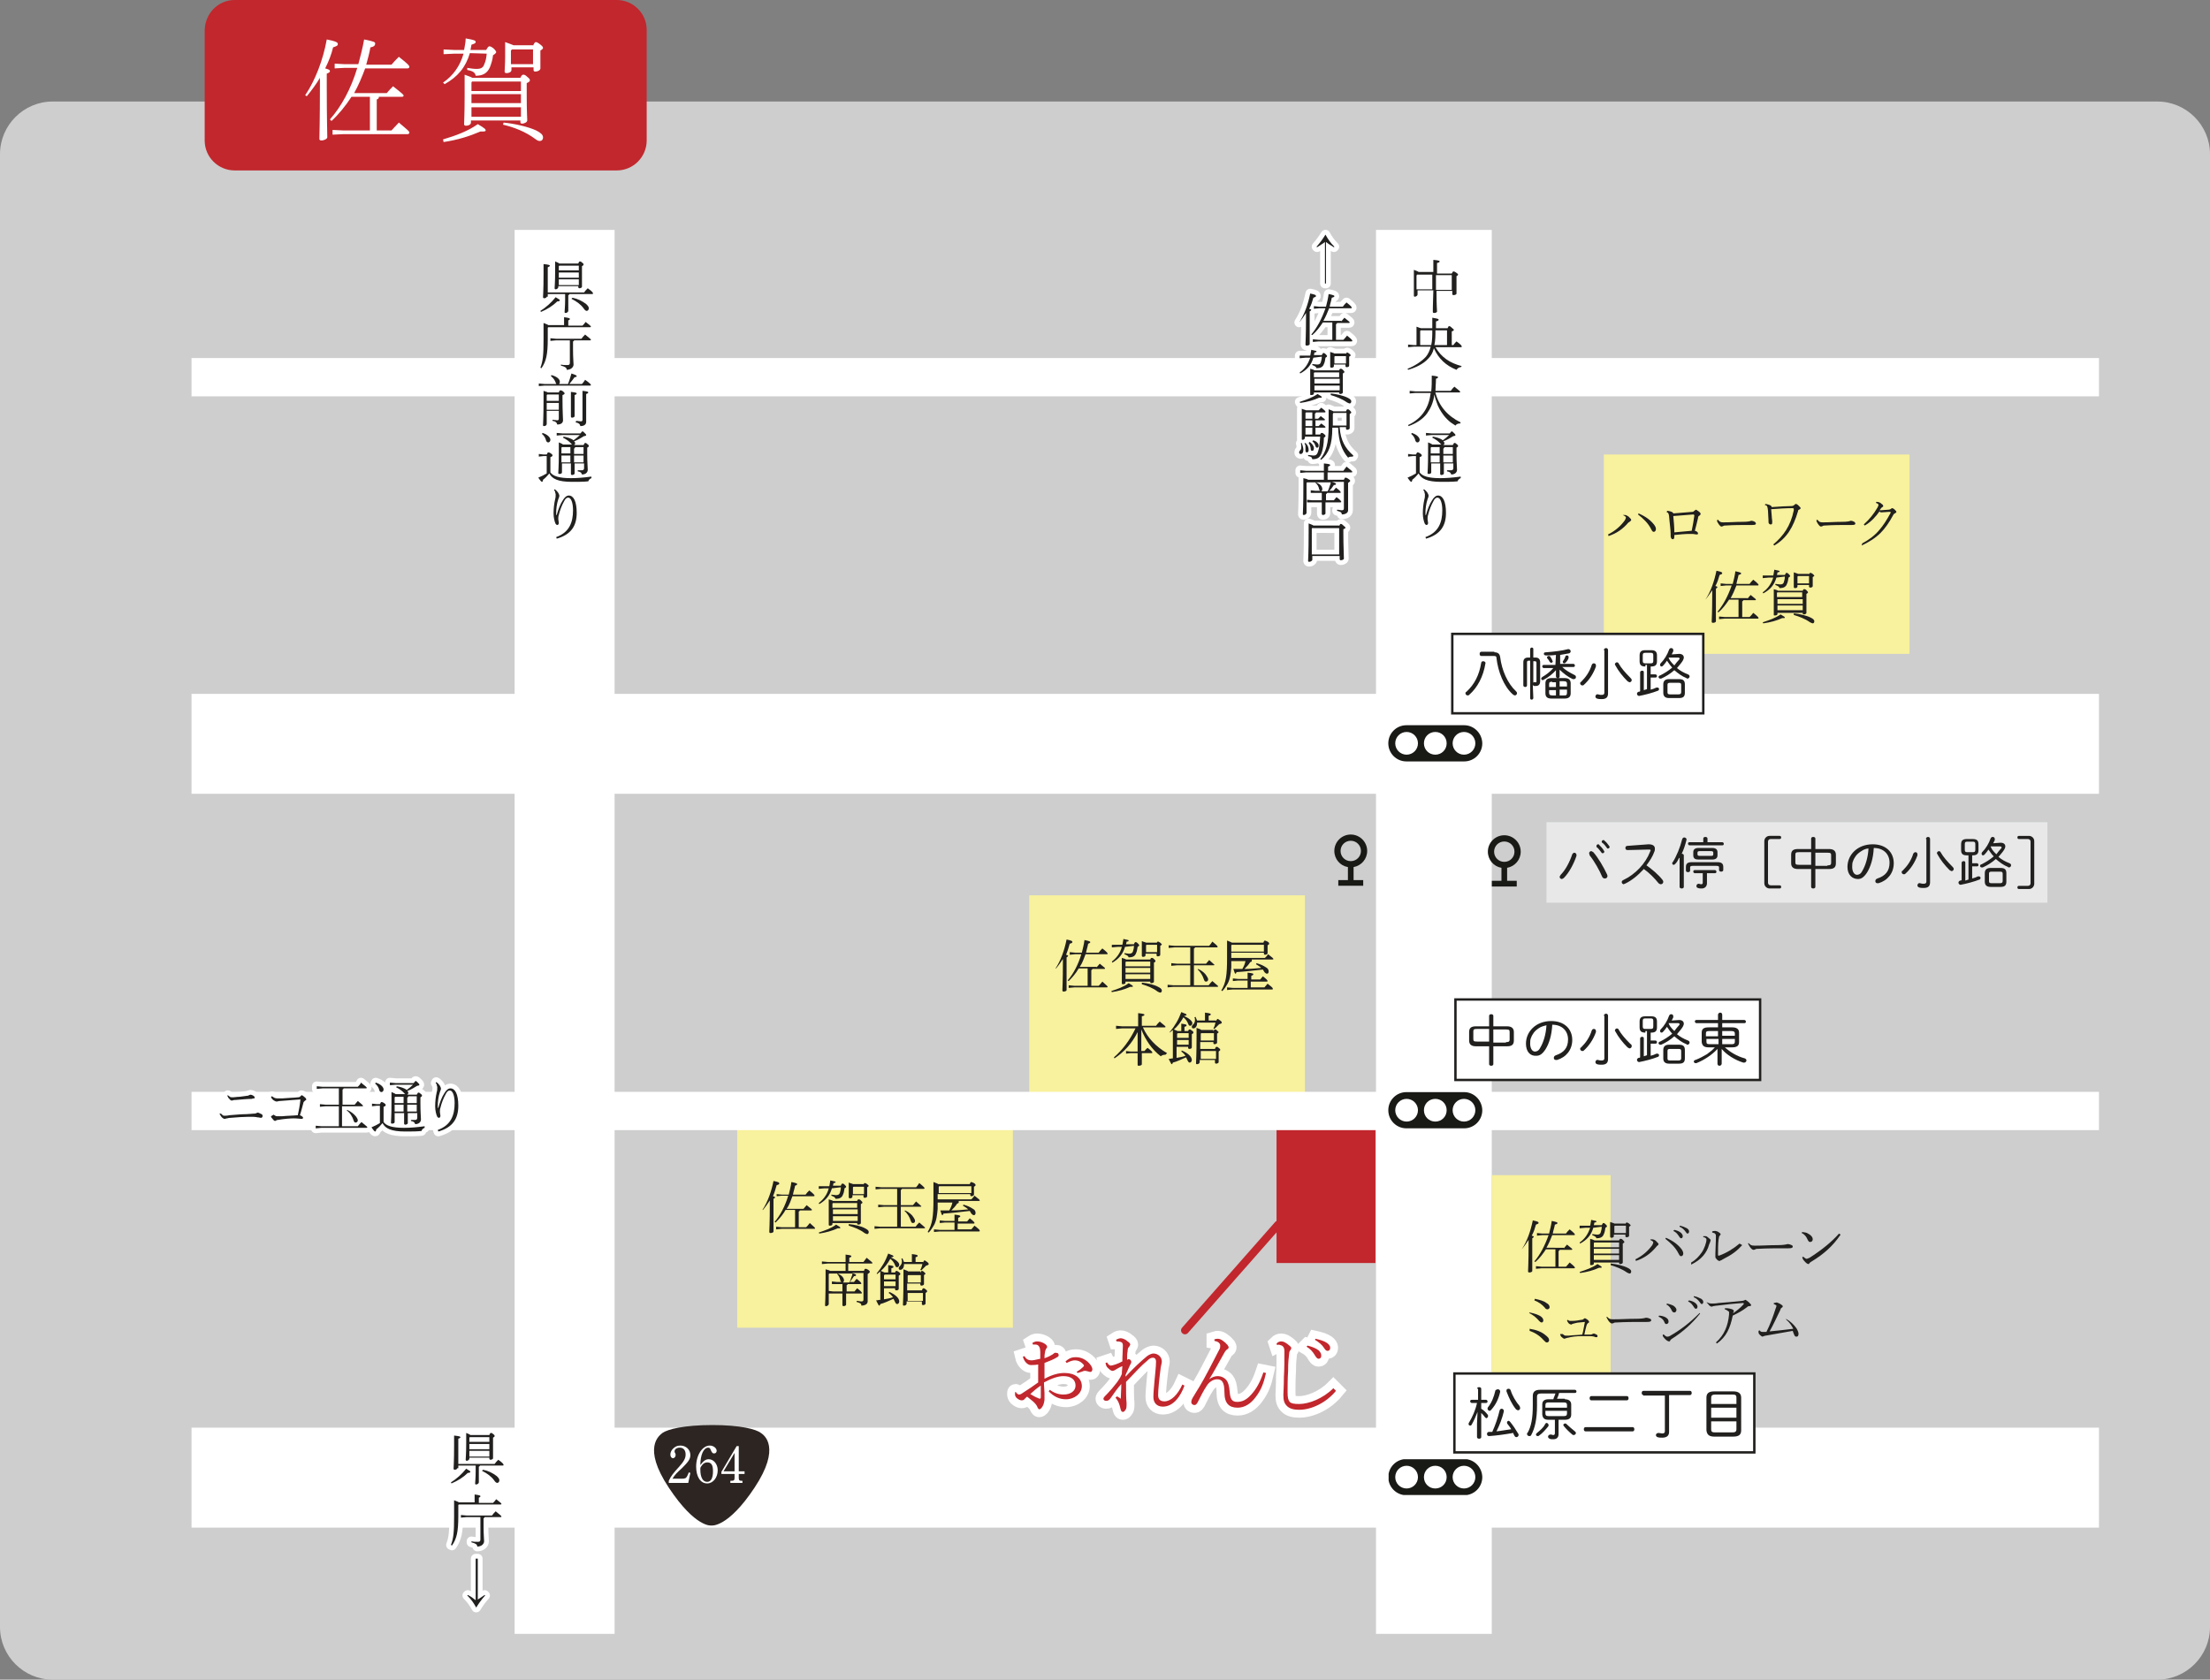 <?xml version="1.0" encoding="utf-8"?>
<!-- Generator: Adobe Illustrator 25.0.1, SVG Export Plug-In . SVG Version: 6.00 Build 0)  -->
<svg version="1.1" id="レイヤー_1" xmlns="http://www.w3.org/2000/svg" xmlns:xlink="http://www.w3.org/1999/xlink" x="0px"
	 y="0px" viewBox="0 0 420 319.3" style="enable-background:new 0 0 420 319.3;" xml:space="preserve">
<rect x="0" y="0" width="420" height="319.3" fill="#808080" stroke="none"/>
<style type="text/css">
	.st0{fill:#191916;}
	.st1{fill:#FFFFFF;}
	.st2{fill:#CDCECD;}
	.st3{fill:#C1272D;}
	.st4{enable-background:new    ;}
	.st5{fill:none;stroke:#C1272D;stroke-width:1.5;stroke-linecap:round;stroke-linejoin:round;}
	.st6{fill:none;stroke:#FFFFFF;stroke-width:22;stroke-linejoin:round;stroke-miterlimit:10;}
	.st7{fill:none;stroke:#FFFFFF;stroke-width:19;stroke-linejoin:round;stroke-miterlimit:10;}
	.st8{fill:#F8F19D;}
	.st9{fill:none;stroke:#FFFFFF;stroke-width:7.274;stroke-linejoin:round;stroke-miterlimit:10;}
	.st10{fill:#2C2522;}
	.st11{fill:#21201F;}
	.st12{fill:none;stroke:#FFFFFF;stroke-width:1.819;stroke-linecap:round;stroke-linejoin:round;}
	.st13{fill:none;stroke:#21201F;stroke-width:0.455;}
	.st14{fill:#E8E8E9;}
	.st15{fill:none;stroke:#FFFFFF;stroke-width:3;}
</style>
<symbol  id="バス停" viewBox="-11.6 -18.1 23.2 36.2">
	<g>
		<path class="st0" d="M2-4.9c5.5,1,9.6,5.7,9.6,11.4c0,6.4-5.2,11.6-11.6,11.6s-11.6-5.2-11.6-11.6C-11.6,0.8-7.5-4-2-4.9v-9.2
			h-6.8v-4H8.8v4H2V-4.9z M-7.2,6.5c0,4,3.2,7.2,7.2,7.2s7.2-3.2,7.2-7.2S4-0.7,0-0.7C-4-0.7-7.2,2.5-7.2,6.5z"/>
	</g>
</symbol>
<symbol  id="信号_xFF13_" viewBox="-24.4 -9.4 48.8 18.8">
	<g>
		<g>
			<path class="st0" d="M15,9.4h-30c-5.2,0-9.4-4.2-9.4-9.4s4.2-9.4,9.4-9.4h30c5.2,0,9.4,4.2,9.4,9.4C24.3,5.2,20.1,9.4,15,9.4z"/>
		</g>
	</g>
	<circle class="st1" cx="-14.9" cy="0" r="5.9"/>
	<path class="st1" d="M0-5.9c-3.3,0-5.9,2.6-5.9,5.9S-3.3,5.9,0,5.9S5.9,3.3,5.9,0S3.3-5.9,0-5.9z"/>
	<circle class="st1" cx="14.9" cy="0" r="5.9"/>
</symbol>
<g id="レイヤー_1_1_">
	<g>
		<path class="st2" d="M10,19.3h400c5.5,0,10,4.5,10,10v280c0,5.5-4.5,10-10,10H10c-5.5,0-10-4.5-10-10v-280
			C0,23.8,4.5,19.3,10,19.3z"/>
		<path class="st3" d="M44.6,0h72.6c3.1,0,5.7,2.5,5.7,5.7v21c0,3.1-2.5,5.7-5.7,5.7H44.6c-3.1,0-5.7-2.5-5.7-5.7v-21
			C39,2.5,41.5,0,44.6,0z"/>
		<g class="st4">
			<path class="st1" d="M58,18.1c1.9-2.8,3.4-6.7,4.1-10.6c2,0.4,2.1,0.6,2.1,0.9c0,0.3-0.3,0.4-0.9,0.6c-0.3,1.3-0.8,2.6-1.5,4
				c0.7,0.2,0.9,0.3,0.9,0.5s-0.1,0.3-0.6,0.5v2.4c0,6.3,0.1,8.8,0.1,9.7c0,0.3-0.6,0.6-1.1,0.6c-0.3,0-0.4-0.1-0.4-0.3
				c0-0.8,0.1-3.3,0.1-10.1v-1.5c-0.7,1.2-1.6,2.4-2.5,3.5L58,18.1z M73.5,17.7c0.4-0.5,0.8-0.9,1.2-1.3c1.9,1.5,2,1.6,2,1.8
				c0,0.1-0.1,0.2-0.3,0.2h-4.4c0,0.3-0.1,0.4-0.4,0.5v5.9h2.8c0.4-0.4,0.8-0.9,1.4-1.5c1.9,1.6,2,1.7,2,1.9c0,0.1-0.1,0.3-0.3,0.3
				H65.3l-2.1,0.1v-0.9l2.1,0.1h5v-6.4h-3.5c-1.1,1.7-2.4,3.3-3.8,4.6l-0.3-0.3c2.2-2.5,4-5.8,5.2-9.8h-2.4l-1.9,0.1v-0.9l1.9,0.1
				h2.6c0.4-1.5,0.8-3,1.1-4.7c2,0.4,2.1,0.5,2.1,0.8S71.1,8.9,70.4,9c-0.2,1.1-0.5,2.2-0.8,3.3h4.8c0.4-0.5,0.9-1,1.4-1.5
				c1.8,1.4,2,1.7,2,1.9c0,0.1-0.1,0.3-0.3,0.3h-8.1c-0.6,1.6-1.3,3.3-2.1,4.7H73.5z"/>
			<path class="st1" d="M89.3,10.1c-0.8,2.7-2.3,4.5-4.8,5.9l-0.3-0.3c1.9-1.3,3.2-3.1,3.9-5.5l-1.7,0l-2.1,0.1V9.4l2.1,0.1l1.8,0
				c0.1-0.7,0.3-1.4,0.3-2.2c1.7,0.3,1.9,0.4,1.9,0.7c0,0.2-0.2,0.3-0.8,0.5c-0.1,0.4-0.1,0.7-0.2,1l3,0c0.3-0.6,0.5-0.7,0.6-0.7
				c0.2,0,0.4,0.1,0.8,0.4c0.4,0.4,0.5,0.6,0.5,0.7s-0.1,0.3-0.6,0.6c-0.1,0.9-0.3,1.5-0.6,2.3c-0.5,1.1-1.3,1.6-2.7,1.6
				c-0.1-0.6-0.5-0.9-1.6-1.1l0-0.4c0.6,0.1,1.2,0.2,1.8,0.2c0.7,0,1.2-0.2,1.4-0.8c0.3-0.7,0.4-1.1,0.5-2.1L89.3,10.1z M84.2,26.5
				c2.4-0.7,4.8-1.6,6.6-2.9c1.4,0.8,1.5,1,1.5,1.2c0,0.1-0.1,0.2-0.5,0.2c-0.1,0-0.3,0-0.5,0c-2.1,0.9-4.3,1.6-7,2L84.2,26.5z
				 M98.9,14.8c0.2-0.5,0.4-0.6,0.5-0.6c0.2,0,0.4,0,0.8,0.4c0.5,0.4,0.5,0.5,0.5,0.7c0,0.1-0.1,0.3-0.6,0.5v2.4
				c0,3,0.1,4.2,0.1,4.7c0,0.3-0.5,0.6-1,0.6c-0.2,0-0.3-0.1-0.3-0.3v-0.3h-9.4v0.4c0,0.4-0.5,0.6-0.9,0.6c-0.3,0-0.4-0.1-0.4-0.3
				c0-0.4,0.1-2,0.1-5.3c0-2.4,0-3,0-4.1c0.9,0.3,1.3,0.5,1.5,0.6H98.9z M99,15.5h-9.3l-0.1,0.2v1.6H99V15.5z M99,17.9h-9.4v1.7H99
				V17.9z M99,20.4h-9.4v1.8H99V20.4z M95.7,23.3c2.1,0.2,4.7,0.8,6.2,1.5c0.8,0.4,1.3,0.8,1.3,1.3c0,0.5-0.3,0.7-0.6,0.7
				c-0.3,0-0.5-0.1-0.9-0.4c-1.9-1.4-4-2.2-6.1-2.7L95.7,23.3z M101.3,8.7c0.2-0.5,0.4-0.7,0.5-0.7c0.2,0,0.4,0.1,0.8,0.4
				c0.4,0.3,0.6,0.5,0.6,0.7c0,0.1-0.1,0.3-0.5,0.5v1.2c0,1.2,0,1.8,0,2.2c0,0.3-0.4,0.6-1,0.6c-0.2,0-0.3-0.1-0.3-0.3v-0.5h-4.2
				v0.5c0,0.4-0.5,0.6-0.9,0.6c-0.3,0-0.4-0.1-0.4-0.3c0-0.4,0.1-1.4,0.1-2.8c0-1.5,0-1.9,0-2.8c0.9,0.3,1.3,0.5,1.6,0.6H101.3z
				 M101.4,9.4h-4.1l-0.2,0.2v2.6h4.2V9.4z"/>
		</g>
	</g>
	<line class="st5" x1="242.9" y1="232.8" x2="225.2" y2="252.9"/>
</g>
<g id="レイヤー_2_1_">
	<rect x="242.6" y="214.5" class="st3" width="18.8" height="25.6"/>
	<line class="st6" x1="272.5" y1="43.7" x2="272.5" y2="310.6"/>
	<line class="st7" x1="107.3" y1="43.7" x2="107.3" y2="310.6"/>
	<line class="st7" x1="36.4" y1="280.9" x2="398.9" y2="280.9"/>
	<line class="st7" x1="36.4" y1="141.4" x2="398.9" y2="141.4"/>
	<rect x="140.1" y="214.5" class="st8" width="52.4" height="37.9"/>
	<rect x="195.6" y="170.2" class="st8" width="52.4" height="37.9"/>
	<line class="st9" x1="36.4" y1="211.2" x2="398.9" y2="211.2"/>
	<line class="st9" x1="36.4" y1="71.7" x2="398.9" y2="71.7"/>
	<g id="XMLID_00000124854532931033331060000005097116444827454388_">
		<g>
			<g>
				<path class="st10" d="M135.4,270.9c5.3,0,8.3,0.8,9.2,1.5c0.6,0.4,3.9,2.7-1.2,10.4c-5.1,7.7-8.2,7.2-8.2,7.2s-3,0.5-8.1-7.2
					s-1.8-9.9-1.2-10.4C126.9,271.7,130,270.9,135.4,270.9C135.5,270.9,135.4,270.9,135.4,270.9z"/>
			</g>
			<g class="st4">
				<path class="st1" d="M127.1,281.5c0.4-0.9,0.9-1.5,1.9-2.6c1-1.1,1.3-1.7,1.3-2.4c0-0.8-0.4-1.3-1.1-1.3c-0.6,0-1,0.3-1,0.7
					c0,0.1,0,0.2,0.1,0.3c0.1,0.2,0.1,0.3,0.1,0.4c0,0.3-0.2,0.6-0.5,0.6c-0.3,0-0.5-0.3-0.5-0.7c0-0.4,0.2-0.8,0.5-1.1
					c0.4-0.4,0.8-0.6,1.4-0.6c1.1,0,1.9,0.8,1.9,1.8c0,0.8-0.4,1.3-1.6,2.5c-1,0.9-1.3,1.2-1.8,2h1.8c0.6,0,0.8-0.1,1-0.5
					c0.1-0.2,0.2-0.4,0.3-0.7l0.3,0.1l-0.4,1.9h-3.7V281.5z"/>
				<path class="st1" d="M134.7,277.4c0.9,0,1.7,0.9,1.7,2.1c0,1.4-0.9,2.5-2,2.5c-1.3,0-2.1-1.3-2.1-3.2c0-2.2,1.2-4,2.6-4
					c0.7,0,1.3,0.5,1.3,1c0,0.3-0.2,0.5-0.5,0.5c-0.3,0-0.4-0.2-0.6-0.6c-0.1-0.3-0.2-0.5-0.5-0.5c-0.9,0-1.5,1.4-1.5,3.3
					C133.7,277.7,134.1,277.4,134.7,277.4z M133.1,279.4c0,0.7,0.1,1.3,0.4,1.8c0.2,0.3,0.5,0.5,0.9,0.5c0.7,0,1.1-0.7,1.1-2
					c0-1.2-0.3-1.7-1.1-1.7c-0.4,0-0.8,0.2-1.1,0.7c-0.1,0.1-0.2,0.3-0.2,0.4V279.4z"/>
				<path class="st1" d="M140.4,279.7h1.1v0.5h-1.1v0.7c0,0.5,0.1,0.6,0.6,0.6h0.1v0.4h-2.3v-0.4h0.1c0.6,0,0.7-0.1,0.7-0.6v-0.7
					h-2.5v-0.4l2.9-4.9h0.4V279.7z M137.5,279.7h2.1v-3.5L137.5,279.7z"/>
			</g>
		</g>
	</g>
	<g>
		<defs>
			<rect id="SVGID_1_" x="263.9" y="277.4" width="17.8" height="6.8"/>
		</defs>
		<clipPath id="SVGID_2_">
			<use xlink:href="#SVGID_1_"  style="overflow:visible;"/>
		</clipPath>
		<g style="clip-path:url(#SVGID_2_);">
			
				<use xlink:href="#信号_xFF13_"  width="48.8" height="18.8" id="XMLID_00000132052893323549067520000006902109651376547255_" x="-24.4" y="-9.4" transform="matrix(0.366 0 0 -0.366 272.771 280.801)" style="overflow:visible;"/>
		</g>
	</g>
	<g>
		<defs>
			<rect id="SVGID_3_" x="263.9" y="207.6" width="17.8" height="6.8"/>
		</defs>
		<clipPath id="SVGID_4_">
			<use xlink:href="#SVGID_3_"  style="overflow:visible;"/>
		</clipPath>
		<g style="clip-path:url(#SVGID_4_);">
			
				<use xlink:href="#信号_xFF13_"  width="48.8" height="18.8" id="XMLID_00000065071172000709699930000018373110705805363078_" x="-24.4" y="-9.4" transform="matrix(0.366 0 0 -0.366 272.771 211.053)" style="overflow:visible;"/>
		</g>
	</g>
	<g>
		<defs>
			<rect id="SVGID_5_" x="263.9" y="137.9" width="17.8" height="6.8"/>
		</defs>
		<clipPath id="SVGID_6_">
			<use xlink:href="#SVGID_5_"  style="overflow:visible;"/>
		</clipPath>
		<g style="clip-path:url(#SVGID_6_);">
			
				<use xlink:href="#信号_xFF13_"  width="48.8" height="18.8" id="XMLID_00000078002397372025458890000008812475584820750266_" x="-24.4" y="-9.4" transform="matrix(0.366 0 0 -0.366 272.771 141.305)" style="overflow:visible;"/>
		</g>
	</g>
	<g class="st4">
		<path class="st11" d="M102.7,59.1c1.1-0.7,2-1.5,2.9-2.6c0.7,0.4,0.8,0.5,0.8,0.6c0,0.1-0.2,0.2-0.5,0.2c-0.8,0.8-1.9,1.5-3.1,2
			L102.7,59.1z M103.9,56.4c0,0.2-0.3,0.3-0.5,0.3c-0.1,0-0.2-0.1-0.2-0.2c0-0.3,0.1-1.3,0.1-4.5c0-1,0-1.3,0-1.8
			c1,0.1,1.2,0.2,1.2,0.3c0,0.1-0.1,0.2-0.4,0.3v4.8h6.9c0.2-0.3,0.4-0.5,0.7-0.8c1,0.7,1,0.9,1,1c0,0.1-0.1,0.1-0.2,0.1h-4.3
			c0,0.1-0.1,0.2-0.2,0.2v0.7c0,1.3,0,2,0,2.3c0,0.2-0.3,0.4-0.5,0.4c-0.2,0-0.2-0.1-0.2-0.2c0-0.3,0.1-1,0.1-2.4v-1h-3.3V56.4z
			 M109.9,50.1c0.1-0.3,0.2-0.4,0.3-0.4c0.1,0,0.2,0,0.4,0.2c0.3,0.2,0.3,0.3,0.3,0.4s-0.1,0.2-0.3,0.3v1.1c0,1.7,0,2.6,0,2.8
			c0,0.2-0.3,0.3-0.5,0.3c-0.1,0-0.2-0.1-0.2-0.2v-0.2h-3.8v0.2c0,0.2-0.3,0.4-0.5,0.4c-0.1,0-0.2-0.1-0.2-0.2
			c0-0.3,0.1-1.1,0.1-3.2c0-1.1,0-1.4,0-1.9c0.5,0.2,0.7,0.3,0.8,0.4H109.9z M110,50.5h-3.7l-0.1,0.1v0.8h3.8V50.5z M110,51.8h-3.8
			v1h3.8V51.8z M110,53.1h-3.8v1.1h3.8V53.1z M108.8,56.6c1,0.2,1.8,0.6,2.6,1.2c0.3,0.3,0.5,0.5,0.5,0.8c0,0.3-0.2,0.5-0.4,0.5
			c-0.2,0-0.4-0.2-0.6-0.5c-0.5-0.7-1.3-1.3-2.3-1.8L108.8,56.6z"/>
		<path class="st11" d="M107.2,61.9v-0.7c0-0.4,0-0.6,0-0.9c0.8,0.1,1.1,0.2,1.1,0.3c0,0.1,0,0.2-0.3,0.3v1h2.7
			c0.2-0.2,0.4-0.4,0.6-0.7c0.8,0.6,1,0.8,1,0.9c0,0.1-0.1,0.1-0.2,0.1h-7.9l-0.1,0.1v2.1c0,3-0.3,4.3-1.2,5.6l-0.2-0.1
			c0.5-1.3,0.6-2.5,0.6-5.4c0-1.8,0-2.5,0-3.1c0.5,0.2,0.8,0.3,0.9,0.4H107.2z M109.1,64.7c0,0.1-0.1,0.2-0.2,0.2v1.5
			c0,1.7,0.1,2.5,0.1,2.9c0,0.5-0.5,1-1.3,1c0-0.4-0.3-0.6-1.1-0.8l0-0.2c0.4,0.1,0.8,0.1,1.2,0.1s0.5-0.1,0.5-0.5v-4.2h-2.6
			l-1.1,0.1v-0.5l1.1,0.1h4.8c0.2-0.3,0.4-0.5,0.7-0.8c1,0.8,1.1,0.9,1.1,1c0,0.1-0.1,0.1-0.2,0.1H109.1z"/>
		<path class="st11" d="M107.9,73.1c0.3-0.7,0.5-1.4,0.7-2.1c0.9,0.3,1,0.4,1,0.5c0,0.1-0.1,0.2-0.4,0.2c-0.2,0.3-0.6,0.8-1,1.3h2.4
			c0.2-0.2,0.4-0.5,0.6-0.8c1,0.7,1.1,0.9,1.1,1s-0.1,0.1-0.2,0.1h-8.6l-1.1,0.1v-0.5l1.1,0.1H107.9z M103.9,78.2v2.4
			c0,0.2-0.2,0.4-0.5,0.4c-0.2,0-0.2-0.1-0.2-0.2c0-0.3,0.1-1.5,0.1-4.9c0-0.8,0-1.2,0-1.6c0.5,0.2,0.7,0.2,0.8,0.3h2.1
			c0.1-0.3,0.2-0.4,0.3-0.4c0.1,0,0.2,0,0.5,0.2c0.3,0.3,0.3,0.3,0.3,0.4c0,0.1-0.1,0.2-0.4,0.3v0.7c0,2.5,0.1,3.6,0.1,4.1
			c0,0.5-0.4,0.8-1.1,0.8c-0.1-0.4-0.3-0.6-0.9-0.7l0-0.2c0.3,0,0.6,0.1,0.9,0.1c0.2,0,0.3-0.1,0.3-0.3v-1.5H103.9z M106.2,76.2V75
			H104l-0.1,0.1v1.1H106.2z M103.9,76.6v1.3h2.3v-1.3H103.9z M104.8,71.3c1.1,0.3,1.6,0.8,1.6,1.3c0,0.3-0.2,0.5-0.4,0.5
			c-0.2,0-0.4-0.2-0.4-0.4c-0.2-0.5-0.5-0.9-0.9-1.2L104.8,71.3z M109.2,76c0,2.1,0,2.8,0,3.1c0,0.2-0.3,0.3-0.5,0.3
			c-0.1,0-0.2-0.1-0.2-0.2c0-0.4,0-1,0-3.2c0-0.9,0-1.2,0-1.5c1,0.1,1.1,0.2,1.1,0.3c0,0.1-0.1,0.2-0.4,0.3V76z M109.5,80
			c0.3,0,0.6,0.1,0.9,0.1c0.2,0,0.3-0.1,0.3-0.3v-4.1c0-0.7,0-1.1,0-1.4c1,0.1,1.1,0.2,1.1,0.3c0,0.1-0.1,0.2-0.4,0.3v1
			c0,3.1,0,4,0,4.3c0,0.5-0.4,0.8-1.1,0.8c-0.1-0.4-0.3-0.6-0.9-0.7L109.5,80z"/>
		<path class="st11" d="M112.4,90.9c-0.3,0.1-0.5,0.3-0.6,0.6c-0.9,0.1-1.9,0.1-3.1,0.1c-2.7,0-3.8-0.6-4.3-1.6
			c-0.4,0.5-0.8,0.9-1.2,1.2c0,0.2-0.1,0.4-0.2,0.4s-0.3-0.2-0.7-0.8c0.5-0.2,1.1-0.5,1.6-0.8v-3.3h-0.6l-0.9,0.1v-0.5l0.9,0.1h0.6
			c0.2-0.4,0.2-0.4,0.3-0.4c0.1,0,0.2,0,0.5,0.2c0.3,0.2,0.3,0.3,0.3,0.4c0,0.1-0.1,0.2-0.4,0.3v2.9c0.5,0.7,1.6,1.1,3.9,1.1
			c1.2,0,2.4-0.1,3.9-0.3V90.9z M103.1,82.3c1,0.3,1.5,0.9,1.5,1.3c0,0.3-0.2,0.5-0.4,0.5c-0.2,0-0.3-0.1-0.4-0.3
			c-0.1-0.5-0.4-1-0.8-1.3L103.1,82.3z M109,84.6c-0.2,0-0.3-0.1-0.4-0.2c-0.4-0.5-1-0.9-1.6-1.2l0.1-0.2c0.6,0.1,1.4,0.3,1.9,0.7
			c0.4-0.3,0.8-0.6,1.2-1h-3.3l-1.1,0.1v-0.5l1.1,0.1h3.4c0.3-0.3,0.3-0.4,0.4-0.4c0.1,0,0.2,0.1,0.4,0.3c0.2,0.2,0.3,0.3,0.3,0.4
			c0,0.1-0.1,0.2-0.4,0.2c-0.5,0.3-1.1,0.7-1.9,1c0.1,0.1,0.2,0.2,0.2,0.3C109.3,84.5,109.2,84.6,109,84.6h1.9
			c0.2-0.3,0.2-0.4,0.3-0.4c0.1,0,0.2,0,0.4,0.2c0.3,0.2,0.3,0.3,0.3,0.4c0,0.1-0.1,0.2-0.3,0.3v1.2c0,1.7,0.1,2.5,0.1,3
			c0,0.5-0.4,0.9-1.1,0.9c-0.1-0.3-0.2-0.5-0.8-0.6l0-0.2c0.4,0,0.6,0,0.8,0c0.2,0,0.4-0.1,0.4-0.4v-0.9h-1.8c0,1.2,0,1.6,0,1.9
			c0,0.2-0.3,0.3-0.5,0.3c-0.1,0-0.2-0.1-0.2-0.2c0-0.3,0-0.7,0-2h-1.7v1.7c0,0.2-0.2,0.3-0.5,0.3c-0.2,0-0.2-0.1-0.2-0.2
			c0-0.3,0.1-1,0.1-4c0-0.7,0-1.2,0-1.8c0.5,0.2,0.7,0.3,0.8,0.4H109z M106.7,85.1v1.1h1.7V85h-1.6L106.7,85.1z M106.7,87.9h1.7
			c0-0.4,0-0.9,0-1.3h-1.7V87.9z M110.9,85h-1.6c0,0.1-0.1,0.2-0.2,0.3v1h1.8V85z M110.9,86.6h-1.8c0,0.4,0,0.9,0,1.3h1.8V86.6z"/>
		<path class="st11" d="M105.4,93c0.2,0.1,0.5,0.4,0.7,0.7c0.1,0.2,0.2,0.4,0.2,0.5c0,0.2-0.1,0.5-0.2,0.7c-0.3,0.9-0.4,1.9-0.4,2.5
			c0,0.1,0,0.3,0,0.5l0.1,0c0.3-1.1,0.7-2.1,1.1-2.7c0.4-0.7,0.8-1,1.2-1c0.9,0,1.5,1.1,1.5,3.3c0,2.4-1,4.1-3.8,4.9l-0.1-0.3
			c2.5-0.9,3.2-2.8,3.2-5.1c0-1.5-0.4-2.4-0.9-2.4c-0.4,0-0.6,0.3-0.8,0.7c-0.4,0.7-0.8,1.7-1,2.6c-0.1,0.2-0.1,0.6-0.1,0.8
			c0,0.2,0.1,0.5,0.1,0.7c0,0.2-0.1,0.4-0.3,0.4c-0.1,0-0.2-0.1-0.3-0.2c-0.2-0.4-0.4-1.2-0.4-2c0-0.9,0.1-1.8,0.3-2.7
			c0.1-0.3,0.1-0.6,0.1-0.9c0-0.2-0.1-0.3-0.1-0.5c0-0.1-0.1-0.2-0.2-0.3L105.4,93z"/>
	</g>
	<g>
		<g class="st4">
			<path class="st12" d="M42,211.7c0.3,0.3,0.4,0.4,0.6,0.4c0.2,0,0.6,0,1-0.1c1.3-0.1,2.4-0.2,3.2-0.2c0.5,0,1.1-0.1,1.4-0.1
				c0.2,0,0.4,0,0.5-0.1c0.1,0,0.2-0.1,0.3-0.1c0.1,0,0.5,0.2,0.7,0.3c0.2,0.1,0.2,0.2,0.2,0.4c0,0.2-0.2,0.3-0.3,0.3
				c-0.2,0-0.4-0.1-0.7-0.1c-0.4-0.1-0.8-0.1-1.6-0.1c-0.9,0-2.4,0.1-3.5,0.2c-0.4,0-0.5,0.1-0.7,0.1c-0.1,0-0.3,0.1-0.4,0.1
				c-0.2,0-0.5-0.2-0.7-0.5c-0.1-0.2-0.2-0.3-0.3-0.5L42,211.7z M43.3,208.2c0.1,0.1,0.3,0.2,0.4,0.3c0.1,0.1,0.3,0.1,0.6,0.1
				c0.3,0,0.7-0.1,1.2-0.1c0.6-0.1,1-0.1,1.5-0.2c0.1,0,0.2,0,0.3-0.1c0.1,0,0.2-0.1,0.3-0.1c0.3,0,0.8,0.3,0.8,0.5
				c0,0.1,0,0.2-0.1,0.2c-0.1,0-0.2,0-0.5,0.1c-0.8,0-1.7,0.1-3,0.2c-0.2,0-0.4,0-0.6,0.1c-0.1,0-0.1,0-0.2,0c-0.1,0-0.2,0-0.3-0.2
				c-0.3-0.2-0.4-0.5-0.5-0.7L43.3,208.2z"/>
			<path class="st12" d="M52,211.9c0.3,0.2,0.4,0.3,0.7,0.3c0.3,0,0.6,0,0.9,0c0.9-0.1,2-0.1,3-0.2c0.2-0.9,0.4-2,0.5-3
				c-1.4,0.1-2.7,0.2-3.9,0.3c-0.3,0-0.4,0.1-0.6,0.1c-0.1,0-0.1,0-0.1,0c-0.1,0-0.3-0.1-0.6-0.3c-0.2-0.2-0.3-0.3-0.4-0.6l0.2-0.1
				c0.4,0.3,0.6,0.4,1,0.4c0.3,0,0.7,0,1,0c1-0.1,2-0.1,2.9-0.2c0.3,0,0.4-0.1,0.5-0.2c0.1-0.1,0.2-0.2,0.2-0.2
				c0.1,0,0.3,0.1,0.5,0.3c0.3,0.2,0.4,0.4,0.4,0.5c0,0.1-0.1,0.2-0.2,0.2c-0.1,0.1-0.2,0.2-0.3,0.3c-0.2,0.7-0.4,1.6-0.7,2.5
				c0.5,0.2,0.6,0.4,0.6,0.5c0,0.1-0.1,0.2-0.3,0.2c-0.2,0-0.8-0.1-1.5-0.1c-0.6,0-1.9,0.1-3,0.3c-0.1,0-0.2,0-0.3,0.1
				c-0.1,0-0.2,0.1-0.2,0.1c-0.1,0-0.3-0.1-0.5-0.4c-0.1-0.1-0.3-0.3-0.3-0.5L52,211.9z"/>
			<path class="st12" d="M64.4,206.9h-3.1l-1.1,0.1v-0.5l1.1,0.1H68c0.2-0.2,0.5-0.5,0.6-0.8c1,0.8,1.1,0.9,1.1,1
				c0,0.1-0.1,0.1-0.2,0.1h-4.2c0,0.1-0.1,0.2-0.2,0.2v2.9h2.3c0.2-0.2,0.4-0.5,0.6-0.7c1,0.8,1,0.9,1,0.9c0,0.1-0.1,0.1-0.2,0.1
				h-3.8v3.8H68c0.2-0.3,0.5-0.6,0.7-0.8c1.1,0.9,1.1,0.9,1.1,1s-0.1,0.1-0.2,0.1h-8.5l-1.1,0.1v-0.5l1.1,0.1h3.3v-3.8h-2.5
				l-1.1,0.1v-0.5l1.1,0.1h2.5V206.9z M66,211c0.7,0.3,1.3,0.8,1.7,1.3c0.2,0.3,0.3,0.5,0.3,0.7c0,0.2-0.2,0.4-0.4,0.4
				c-0.2,0-0.3-0.1-0.4-0.4c-0.2-0.7-0.7-1.5-1.3-1.9L66,211z"/>
			<path class="st12" d="M80.7,214.4c-0.3,0.1-0.5,0.3-0.6,0.6c-0.9,0.1-1.9,0.1-3.1,0.1c-2.7,0-3.8-0.6-4.3-1.6
				c-0.4,0.5-0.8,0.9-1.2,1.2c0,0.2-0.1,0.4-0.2,0.4s-0.3-0.2-0.7-0.8c0.5-0.2,1.1-0.5,1.6-0.8v-3.3h-0.6l-0.9,0.1v-0.5l0.9,0.1h0.6
				c0.2-0.4,0.2-0.4,0.3-0.4c0.1,0,0.2,0,0.5,0.2c0.3,0.2,0.3,0.3,0.3,0.4c0,0.1-0.1,0.2-0.4,0.3v2.9c0.5,0.7,1.6,1.1,3.9,1.1
				c1.2,0,2.4-0.1,3.9-0.3V214.4z M71.4,205.8c1,0.3,1.5,0.9,1.5,1.3c0,0.3-0.2,0.5-0.4,0.5c-0.2,0-0.3-0.1-0.4-0.3
				c-0.1-0.5-0.4-1-0.8-1.3L71.4,205.8z M77.3,208.1c-0.2,0-0.3-0.1-0.4-0.2c-0.4-0.5-1-0.9-1.6-1.2l0.1-0.2
				c0.6,0.1,1.4,0.3,1.9,0.7c0.4-0.3,0.8-0.6,1.2-1h-3.3l-1.1,0.1v-0.5l1.1,0.1h3.4c0.3-0.3,0.3-0.4,0.4-0.4c0.1,0,0.2,0.1,0.4,0.3
				c0.2,0.2,0.3,0.3,0.3,0.4c0,0.1-0.1,0.2-0.4,0.2c-0.5,0.3-1.1,0.7-1.9,1c0.1,0.1,0.2,0.2,0.2,0.3
				C77.6,207.9,77.5,208.1,77.3,208.1h1.9c0.2-0.3,0.2-0.4,0.3-0.4c0.1,0,0.2,0,0.4,0.2c0.3,0.2,0.3,0.3,0.3,0.4
				c0,0.1-0.1,0.2-0.3,0.3v1.2c0,1.7,0.1,2.5,0.1,3c0,0.5-0.4,0.9-1.1,0.9c-0.1-0.3-0.2-0.5-0.8-0.6l0-0.2c0.4,0,0.6,0,0.8,0
				c0.2,0,0.4-0.1,0.4-0.4v-0.9h-1.8c0,1.2,0,1.6,0,1.9c0,0.2-0.3,0.3-0.5,0.3c-0.1,0-0.2-0.1-0.2-0.2c0-0.3,0-0.7,0-2H75v1.7
				c0,0.2-0.2,0.3-0.5,0.3c-0.2,0-0.2-0.1-0.2-0.2c0-0.3,0.1-1,0.1-4c0-0.7,0-1.2,0-1.8c0.5,0.2,0.7,0.3,0.8,0.4H77.3z M75,208.6
				v1.1h1.7v-1.2h-1.6L75,208.6z M75,211.3h1.7c0-0.4,0-0.9,0-1.3H75V211.3z M79.2,208.4h-1.6c0,0.1-0.1,0.2-0.2,0.3v1h1.8V208.4z
				 M79.2,210h-1.8c0,0.4,0,0.9,0,1.3h1.8V210z"/>
			<path class="st12" d="M82.9,205.7c0.2,0.1,0.5,0.4,0.7,0.7c0.1,0.2,0.2,0.4,0.2,0.5c0,0.2-0.1,0.5-0.2,0.7
				c-0.3,0.9-0.4,1.9-0.4,2.5c0,0.1,0,0.3,0,0.5l0.1,0c0.3-1.1,0.7-2.1,1.1-2.7c0.4-0.7,0.8-1,1.2-1c0.9,0,1.5,1.1,1.5,3.3
				c0,2.4-1,4.1-3.8,4.9l-0.1-0.3c2.5-0.9,3.2-2.8,3.2-5.1c0-1.5-0.4-2.4-0.9-2.4c-0.4,0-0.6,0.3-0.8,0.7c-0.4,0.7-0.8,1.7-1,2.6
				c-0.1,0.2-0.1,0.6-0.1,0.8c0,0.2,0.1,0.5,0.1,0.7c0,0.2-0.1,0.4-0.3,0.4c-0.1,0-0.2-0.1-0.3-0.2c-0.2-0.4-0.4-1.2-0.4-2
				c0-0.9,0.1-1.8,0.3-2.7c0.1-0.3,0.1-0.6,0.1-0.9c0-0.2-0.1-0.3-0.1-0.5c0-0.1-0.1-0.2-0.2-0.3L82.9,205.7z"/>
		</g>
		<g class="st4">
			<path class="st11" d="M42,211.7c0.3,0.3,0.4,0.4,0.6,0.4c0.2,0,0.6,0,1-0.1c1.3-0.1,2.4-0.2,3.2-0.2c0.5,0,1.1-0.1,1.4-0.1
				c0.2,0,0.4,0,0.5-0.1c0.1,0,0.2-0.1,0.3-0.1c0.1,0,0.5,0.2,0.7,0.3c0.2,0.1,0.2,0.2,0.2,0.4c0,0.2-0.2,0.3-0.3,0.3
				c-0.2,0-0.4-0.1-0.7-0.1c-0.4-0.1-0.8-0.1-1.6-0.1c-0.9,0-2.4,0.1-3.5,0.2c-0.4,0-0.5,0.1-0.7,0.1c-0.1,0-0.3,0.1-0.4,0.1
				c-0.2,0-0.5-0.2-0.7-0.5c-0.1-0.2-0.2-0.3-0.3-0.5L42,211.7z M43.3,208.2c0.1,0.1,0.3,0.2,0.4,0.3c0.1,0.1,0.3,0.1,0.6,0.1
				c0.3,0,0.7-0.1,1.2-0.1c0.6-0.1,1-0.1,1.5-0.2c0.1,0,0.2,0,0.3-0.1c0.1,0,0.2-0.1,0.3-0.1c0.3,0,0.8,0.3,0.8,0.5
				c0,0.1,0,0.2-0.1,0.2c-0.1,0-0.2,0-0.5,0.1c-0.8,0-1.7,0.1-3,0.2c-0.2,0-0.4,0-0.6,0.1c-0.1,0-0.1,0-0.2,0c-0.1,0-0.2,0-0.3-0.2
				c-0.3-0.2-0.4-0.5-0.5-0.7L43.3,208.2z"/>
			<path class="st11" d="M52,211.9c0.3,0.2,0.4,0.3,0.7,0.3c0.3,0,0.6,0,0.9,0c0.9-0.1,2-0.1,3-0.2c0.2-0.9,0.4-2,0.5-3
				c-1.4,0.1-2.7,0.2-3.9,0.3c-0.3,0-0.4,0.1-0.6,0.1c-0.1,0-0.1,0-0.1,0c-0.1,0-0.3-0.1-0.6-0.3c-0.2-0.2-0.3-0.3-0.4-0.6l0.2-0.1
				c0.4,0.3,0.6,0.4,1,0.4c0.3,0,0.7,0,1,0c1-0.1,2-0.1,2.9-0.2c0.3,0,0.4-0.1,0.5-0.2c0.1-0.1,0.2-0.2,0.2-0.2
				c0.1,0,0.3,0.1,0.5,0.3c0.3,0.2,0.4,0.4,0.4,0.5c0,0.1-0.1,0.2-0.2,0.2c-0.1,0.1-0.2,0.2-0.3,0.3c-0.2,0.7-0.4,1.6-0.7,2.5
				c0.5,0.2,0.6,0.4,0.6,0.5c0,0.1-0.1,0.2-0.3,0.2c-0.2,0-0.8-0.1-1.5-0.1c-0.6,0-1.9,0.1-3,0.3c-0.1,0-0.2,0-0.3,0.1
				c-0.1,0-0.2,0.1-0.2,0.1c-0.1,0-0.3-0.1-0.5-0.4c-0.1-0.1-0.3-0.3-0.3-0.5L52,211.9z"/>
			<path class="st11" d="M64.4,206.9h-3.1l-1.1,0.1v-0.5l1.1,0.1H68c0.2-0.2,0.5-0.5,0.6-0.8c1,0.8,1.1,0.9,1.1,1
				c0,0.1-0.1,0.1-0.2,0.1h-4.2c0,0.1-0.1,0.2-0.2,0.2v2.9h2.3c0.2-0.2,0.4-0.5,0.6-0.7c1,0.8,1,0.9,1,0.9c0,0.1-0.1,0.1-0.2,0.1
				h-3.8v3.8H68c0.2-0.3,0.5-0.6,0.7-0.8c1.1,0.9,1.1,0.9,1.1,1s-0.1,0.1-0.2,0.1h-8.5l-1.1,0.1v-0.5l1.1,0.1h3.3v-3.8h-2.5
				l-1.1,0.1v-0.5l1.1,0.1h2.5V206.9z M66,211c0.7,0.3,1.3,0.8,1.7,1.3c0.2,0.3,0.3,0.5,0.3,0.7c0,0.2-0.2,0.4-0.4,0.4
				c-0.2,0-0.3-0.1-0.4-0.4c-0.2-0.7-0.7-1.5-1.3-1.9L66,211z"/>
			<path class="st11" d="M80.7,214.4c-0.3,0.1-0.5,0.3-0.6,0.6c-0.9,0.1-1.9,0.1-3.1,0.1c-2.7,0-3.8-0.6-4.3-1.6
				c-0.4,0.5-0.8,0.9-1.2,1.2c0,0.2-0.1,0.4-0.2,0.4s-0.3-0.2-0.7-0.8c0.5-0.2,1.1-0.5,1.6-0.8v-3.3h-0.6l-0.9,0.1v-0.5l0.9,0.1h0.6
				c0.2-0.4,0.2-0.4,0.3-0.4c0.1,0,0.2,0,0.5,0.2c0.3,0.2,0.3,0.3,0.3,0.4c0,0.1-0.1,0.2-0.4,0.3v2.9c0.5,0.7,1.6,1.1,3.9,1.1
				c1.2,0,2.4-0.1,3.9-0.3V214.4z M71.4,205.8c1,0.3,1.5,0.9,1.5,1.3c0,0.3-0.2,0.5-0.4,0.5c-0.2,0-0.3-0.1-0.4-0.3
				c-0.1-0.5-0.4-1-0.8-1.3L71.4,205.8z M77.3,208.1c-0.2,0-0.3-0.1-0.4-0.2c-0.4-0.5-1-0.9-1.6-1.2l0.1-0.2
				c0.6,0.1,1.4,0.3,1.9,0.7c0.4-0.3,0.8-0.6,1.2-1h-3.3l-1.1,0.1v-0.5l1.1,0.1h3.4c0.3-0.3,0.3-0.4,0.4-0.4c0.1,0,0.2,0.1,0.4,0.3
				c0.2,0.2,0.3,0.3,0.3,0.4c0,0.1-0.1,0.2-0.4,0.2c-0.5,0.3-1.1,0.7-1.9,1c0.1,0.1,0.2,0.2,0.2,0.3
				C77.6,207.9,77.5,208.1,77.3,208.1h1.9c0.2-0.3,0.2-0.4,0.3-0.4c0.1,0,0.2,0,0.4,0.2c0.3,0.2,0.3,0.3,0.3,0.4
				c0,0.1-0.1,0.2-0.3,0.3v1.2c0,1.7,0.1,2.5,0.1,3c0,0.5-0.4,0.9-1.1,0.9c-0.1-0.3-0.2-0.5-0.8-0.6l0-0.2c0.4,0,0.6,0,0.8,0
				c0.2,0,0.4-0.1,0.4-0.4v-0.9h-1.8c0,1.2,0,1.6,0,1.9c0,0.2-0.3,0.3-0.5,0.3c-0.1,0-0.2-0.1-0.2-0.2c0-0.3,0-0.7,0-2H75v1.7
				c0,0.2-0.2,0.3-0.5,0.3c-0.2,0-0.2-0.1-0.2-0.2c0-0.3,0.1-1,0.1-4c0-0.7,0-1.2,0-1.8c0.5,0.2,0.7,0.3,0.8,0.4H77.3z M75,208.6
				v1.1h1.7v-1.2h-1.6L75,208.6z M75,211.3h1.7c0-0.4,0-0.9,0-1.3H75V211.3z M79.2,208.4h-1.6c0,0.1-0.1,0.2-0.2,0.3v1h1.8V208.4z
				 M79.2,210h-1.8c0,0.4,0,0.9,0,1.3h1.8V210z"/>
			<path class="st11" d="M82.9,205.7c0.2,0.1,0.5,0.4,0.7,0.7c0.1,0.2,0.2,0.4,0.2,0.5c0,0.2-0.1,0.5-0.2,0.7
				c-0.3,0.9-0.4,1.9-0.4,2.5c0,0.1,0,0.3,0,0.5l0.1,0c0.3-1.1,0.7-2.1,1.1-2.7c0.4-0.7,0.8-1,1.2-1c0.9,0,1.5,1.1,1.5,3.3
				c0,2.4-1,4.1-3.8,4.9l-0.1-0.3c2.5-0.9,3.2-2.8,3.2-5.1c0-1.5-0.4-2.4-0.9-2.4c-0.4,0-0.6,0.3-0.8,0.7c-0.4,0.7-0.8,1.7-1,2.6
				c-0.1,0.2-0.1,0.6-0.1,0.8c0,0.2,0.1,0.5,0.1,0.7c0,0.2-0.1,0.4-0.3,0.4c-0.1,0-0.2-0.1-0.3-0.2c-0.2-0.4-0.4-1.2-0.4-2
				c0-0.9,0.1-1.8,0.3-2.7c0.1-0.3,0.1-0.6,0.1-0.9c0-0.2-0.1-0.3-0.1-0.5c0-0.1-0.1-0.2-0.2-0.3L82.9,205.7z"/>
		</g>
	</g>
	<g class="st4">
		<path class="st11" d="M275.9,52c0.2-0.3,0.2-0.4,0.3-0.4c0.1,0,0.2,0,0.5,0.2c0.3,0.2,0.4,0.3,0.4,0.4c0,0.1-0.1,0.2-0.3,0.3v0.6
			c0,1.8,0,2.4,0,2.7c0,0.2-0.3,0.3-0.6,0.3c-0.1,0-0.2-0.1-0.2-0.2v-0.6h-3c0,3,0.1,3.6,0.1,3.9c0,0.2-0.3,0.3-0.6,0.3
			c-0.1,0-0.2-0.1-0.2-0.2c0-0.4,0-1.1,0.1-4.1h-3v0.8c0,0.2-0.3,0.4-0.5,0.4c-0.2,0-0.2-0.1-0.2-0.2c0-0.3,0-1,0-3.3
			c0-0.7,0-1.2,0-1.6c0.5,0.2,0.8,0.3,0.9,0.4h2.8c0-1.3,0-2,0-2.3c1.1,0.1,1.2,0.2,1.2,0.3c0,0.1-0.1,0.2-0.5,0.3V52H275.9z
			 M269.2,52.4v2.6h3c0-0.9,0-1.8,0-2.8h-2.9L269.2,52.4z M276,52.3h-3.1l0,2.8h3V52.3z"/>
		<path class="st11" d="M277.6,69.8c-0.3,0-0.6,0.2-0.8,0.5c-2-0.8-3.4-2.1-4.3-4.1c-0.2,0.9-0.6,1.5-1.1,2c-0.9,1-2.4,1.7-3.8,2.1
			l-0.1-0.2c1.3-0.5,2.7-1.4,3.5-2.3c0.4-0.5,0.7-1.1,0.9-1.9h-3.2l-1.1,0.1v-0.5l1.1,0.1h0.5v-2.1c0-0.6,0-0.9,0-1.4
			c0.5,0.2,0.8,0.3,0.9,0.3h2.1v-0.1c0-0.8,0-1.4,0-1.9c1.1,0.2,1.2,0.2,1.2,0.4c0,0.1-0.1,0.2-0.5,0.3v1.3v0h2.2
			c0.2-0.4,0.2-0.4,0.3-0.4c0.1,0,0.2,0,0.5,0.3c0.3,0.3,0.4,0.3,0.4,0.4c0,0.1-0.1,0.2-0.4,0.3v2.6h0.3c0.2-0.3,0.4-0.5,0.6-0.7
			c1,0.7,1,0.9,1,1c0,0.1-0.1,0.1-0.2,0.1h-4.8c1.1,1.9,2.7,3,5,3.6L277.6,69.8z M270,62.8l-0.1,0.1v2.7h2.1
			c0.2-0.9,0.2-1.9,0.2-2.8H270z M272.8,62.8c0,0.9,0,1.9-0.2,2.8h2.4v-2.8H272.8z"/>
		<path class="st11" d="M272.8,74.7c0.7,2.5,2.3,4.4,4.8,5.6l-0.1,0.2c-0.4,0-0.7,0.1-0.9,0.4c-0.3-0.2-0.6-0.4-0.9-0.6
			c-0.5-0.4-0.9-0.8-1.3-1.3c-0.6-0.8-1.1-1.6-1.4-2.6c-0.2-0.5-0.3-0.9-0.4-1.4c-0.2,1.5-0.7,2.6-1.4,3.6c-0.8,1.1-2.1,1.9-3.5,2.4
			l-0.1-0.2c1.3-0.6,2.4-1.5,3.1-2.6c0.6-0.9,1-2,1.2-3.5h-2.9l-1.1,0.1v-0.5l1.1,0.1h3c0.1-0.9,0.1-1.8,0.1-3
			c1,0.1,1.2,0.2,1.2,0.3c0,0.1-0.1,0.2-0.4,0.3c0,0.9-0.1,1.6-0.1,2.3h2.9c0.2-0.3,0.5-0.6,0.7-0.8c1.1,0.9,1.1,0.9,1.1,1
			c0,0.1-0.1,0.1-0.2,0.1H272.8z"/>
		<path class="st11" d="M277.6,90.9c-0.3,0.1-0.5,0.3-0.6,0.6c-0.9,0.1-1.9,0.1-3.1,0.1c-2.7,0-3.8-0.6-4.3-1.6
			c-0.4,0.5-0.8,0.9-1.2,1.2c0,0.2-0.1,0.4-0.2,0.4c-0.1,0-0.3-0.2-0.7-0.8c0.5-0.2,1.1-0.5,1.6-0.8v-3.3h-0.6l-0.9,0.1v-0.5
			l0.9,0.1h0.6c0.2-0.4,0.2-0.4,0.3-0.4c0.1,0,0.2,0,0.5,0.2c0.3,0.2,0.3,0.3,0.3,0.4c0,0.1-0.1,0.2-0.4,0.3v2.9
			c0.5,0.7,1.6,1.1,3.9,1.1c1.2,0,2.4-0.1,3.9-0.3V90.9z M268.3,82.3c1,0.3,1.5,0.9,1.5,1.3c0,0.3-0.2,0.5-0.4,0.5
			c-0.2,0-0.3-0.1-0.4-0.3c-0.1-0.5-0.4-1-0.8-1.3L268.3,82.3z M274.2,84.6c-0.2,0-0.3-0.1-0.4-0.2c-0.4-0.5-1-0.9-1.6-1.2l0.1-0.2
			c0.6,0.1,1.4,0.3,1.9,0.7c0.4-0.3,0.8-0.6,1.2-1h-3.3l-1.1,0.1v-0.5l1.1,0.1h3.4c0.3-0.3,0.3-0.4,0.4-0.4c0.1,0,0.2,0.1,0.4,0.3
			c0.2,0.2,0.3,0.3,0.3,0.4c0,0.1-0.1,0.2-0.4,0.2c-0.5,0.3-1.1,0.7-1.9,1c0.1,0.1,0.2,0.2,0.2,0.3
			C274.5,84.5,274.4,84.6,274.2,84.6h1.9c0.2-0.3,0.2-0.4,0.3-0.4c0.1,0,0.2,0,0.4,0.2c0.3,0.2,0.3,0.3,0.3,0.4
			c0,0.1-0.1,0.2-0.3,0.3v1.2c0,1.7,0.1,2.5,0.1,3c0,0.5-0.4,0.9-1.1,0.9c-0.1-0.3-0.2-0.5-0.8-0.6l0-0.2c0.4,0,0.6,0,0.8,0
			c0.2,0,0.4-0.1,0.4-0.4v-0.9h-1.8c0,1.2,0,1.6,0,1.9c0,0.2-0.3,0.3-0.5,0.3c-0.1,0-0.2-0.1-0.2-0.2c0-0.3,0-0.7,0-2h-1.7v1.7
			c0,0.2-0.2,0.3-0.5,0.3c-0.2,0-0.2-0.1-0.2-0.2c0-0.3,0.1-1,0.1-4c0-0.7,0-1.2,0-1.8c0.5,0.2,0.7,0.3,0.8,0.4H274.2z M271.9,85.1
			v1.1h1.7V85h-1.6L271.9,85.1z M271.9,87.9h1.7c0-0.4,0-0.9,0-1.3h-1.7V87.9z M276.1,85h-1.6c0,0.1-0.1,0.2-0.2,0.3v1h1.8V85z
			 M276.1,86.6h-1.8c0,0.4,0,0.9,0,1.3h1.8V86.6z"/>
		<path class="st11" d="M270.6,93c0.2,0.1,0.5,0.4,0.7,0.7c0.1,0.2,0.2,0.4,0.2,0.5c0,0.2-0.1,0.5-0.2,0.7c-0.3,0.9-0.4,1.9-0.4,2.5
			c0,0.1,0,0.3,0,0.5l0.1,0c0.3-1.1,0.7-2.1,1.1-2.7c0.4-0.7,0.8-1,1.2-1c0.9,0,1.5,1.1,1.5,3.3c0,2.4-1,4.1-3.8,4.9l-0.1-0.3
			c2.5-0.9,3.2-2.8,3.2-5.1c0-1.5-0.4-2.4-0.9-2.4c-0.4,0-0.6,0.3-0.8,0.7c-0.4,0.7-0.8,1.7-1,2.6c-0.1,0.2-0.1,0.6-0.1,0.8
			c0,0.2,0.1,0.5,0.1,0.7c0,0.2-0.1,0.4-0.3,0.4c-0.1,0-0.2-0.1-0.3-0.2c-0.2-0.4-0.4-1.2-0.4-2c0-0.9,0.1-1.8,0.3-2.7
			c0.1-0.3,0.1-0.6,0.1-0.9c0-0.2-0.1-0.3-0.1-0.5c0-0.1-0.1-0.2-0.2-0.3L270.6,93z"/>
	</g>
	<g class="st4">
		<path class="st12" d="M251.8,53.8V46c-0.5,0.4-0.9,0.6-1.5,1l-0.1-0.1c0.8-0.9,1.2-1.5,1.7-2.3c0.5,0.9,0.9,1.5,1.7,2.3l-0.1,0.1
			c-0.5-0.3-1-0.6-1.5-1v7.9H251.8z"/>
	</g>
	<g class="st4">
		<path class="st12" d="M246.9,61.3c1-1.5,1.7-3.5,2.1-5.5c1,0.2,1.1,0.3,1.1,0.5c0,0.1-0.2,0.2-0.5,0.3c-0.2,0.7-0.4,1.4-0.8,2.1
			c0.4,0.1,0.4,0.2,0.4,0.2s-0.1,0.2-0.3,0.3v1.2c0,3.2,0,4.5,0,5c0,0.2-0.3,0.3-0.6,0.3c-0.1,0-0.2-0.1-0.2-0.2
			c0-0.4,0.1-1.7,0.1-5.2v-0.8c-0.4,0.6-0.8,1.2-1.3,1.8L246.9,61.3z M254.9,61.1c0.2-0.2,0.4-0.5,0.6-0.7c1,0.8,1,0.8,1,0.9
			c0,0.1-0.1,0.1-0.2,0.1h-2.2c0,0.1-0.1,0.2-0.2,0.2v3h1.4c0.2-0.2,0.4-0.4,0.7-0.8c1,0.8,1,0.9,1,1c0,0.1-0.1,0.1-0.2,0.1h-6.2
			l-1.1,0.1v-0.5l1.1,0.1h2.6v-3.3h-1.8c-0.6,0.9-1.2,1.7-2,2.4l-0.2-0.1c1.1-1.3,2-3,2.7-5h-1.2l-1,0.1v-0.5l1,0.1h1.3
			c0.2-0.8,0.4-1.6,0.5-2.4c1,0.2,1.1,0.3,1.1,0.4c0,0.1-0.1,0.2-0.5,0.3c-0.1,0.6-0.3,1.1-0.4,1.7h2.5c0.2-0.3,0.4-0.5,0.7-0.8
			c0.9,0.7,1,0.9,1,1c0,0.1-0.1,0.1-0.2,0.1h-4.1c-0.3,0.8-0.7,1.7-1.1,2.4H254.9z"/>
	</g>
	<g class="st4">
		<path class="st12" d="M249.6,68c-0.4,1.4-1.2,2.3-2.5,3l-0.1-0.2c1-0.7,1.6-1.6,2-2.8l-0.9,0l-1.1,0.1v-0.5l1.1,0l0.9,0
			c0.1-0.3,0.1-0.7,0.2-1.1c0.9,0.2,1,0.2,1,0.3c0,0.1-0.1,0.2-0.4,0.2c0,0.2-0.1,0.4-0.1,0.5l1.5,0c0.2-0.3,0.2-0.4,0.3-0.4
			c0.1,0,0.2,0,0.4,0.2c0.2,0.2,0.3,0.3,0.3,0.4c0,0.1-0.1,0.2-0.3,0.3c-0.1,0.5-0.1,0.8-0.3,1.2c-0.2,0.6-0.7,0.8-1.4,0.8
			c-0.1-0.3-0.3-0.4-0.8-0.6l0-0.2c0.3,0,0.6,0.1,0.9,0.1c0.4,0,0.6-0.1,0.7-0.4c0.1-0.4,0.2-0.6,0.2-1.1L249.6,68z M247,76.4
			c1.2-0.4,2.4-0.8,3.4-1.5c0.7,0.4,0.8,0.5,0.8,0.6c0,0.1-0.1,0.1-0.2,0.1c-0.1,0-0.2,0-0.3,0c-1.1,0.5-2.2,0.8-3.6,1L247,76.4z
			 M254.5,70.4c0.1-0.3,0.2-0.3,0.3-0.3c0.1,0,0.2,0,0.4,0.2c0.2,0.2,0.3,0.3,0.3,0.4c0,0.1-0.1,0.2-0.3,0.3v1.2c0,1.5,0,2.1,0,2.4
			c0,0.2-0.3,0.3-0.5,0.3c-0.1,0-0.2-0.1-0.2-0.2v-0.1h-4.8v0.2c0,0.2-0.2,0.3-0.5,0.3c-0.2,0-0.2,0-0.2-0.2c0-0.2,0-1,0-2.7
			c0-1.2,0-1.6,0-2.1c0.4,0.1,0.7,0.2,0.8,0.3H254.5z M254.6,70.8h-4.8l-0.1,0.1v0.8h4.8V70.8z M254.6,72h-4.8v0.9h4.8V72z
			 M254.6,73.3h-4.8v0.9h4.8V73.3z M252.9,74.8c1.1,0.1,2.4,0.4,3.2,0.8c0.4,0.2,0.7,0.4,0.7,0.7c0,0.2-0.1,0.4-0.3,0.4
			c-0.1,0-0.3-0.1-0.5-0.2c-1-0.7-2.1-1.1-3.1-1.4L252.9,74.8z M255.8,67.3C255.9,67,256,67,256,67c0.1,0,0.2,0.1,0.4,0.2
			c0.2,0.2,0.3,0.3,0.3,0.3c0,0.1-0.1,0.2-0.3,0.3v0.6c0,0.6,0,0.9,0,1.1c0,0.2-0.2,0.3-0.5,0.3c-0.1,0-0.2-0.1-0.2-0.2v-0.3h-2.2
			v0.3c0,0.2-0.2,0.3-0.5,0.3c-0.1,0-0.2-0.1-0.2-0.2c0-0.2,0-0.7,0-1.4c0-0.8,0-1,0-1.4c0.5,0.2,0.7,0.2,0.8,0.3H255.8z
			 M255.8,67.7h-2.1l-0.1,0.1v1.3h2.2V67.7z"/>
		<path class="st12" d="M247.4,84.2c0.1,0.3,0.3,0.9,0.3,1.3c0,0.5-0.2,0.8-0.5,0.8c-0.2,0-0.3-0.1-0.3-0.3c0-0.1,0-0.2,0.2-0.4
			c0.2-0.2,0.2-0.4,0.2-0.7c0-0.2,0-0.5-0.1-0.6L247.4,84.2z M250.9,82.6c0.1-0.3,0.2-0.3,0.3-0.3c0.1,0,0.2,0,0.4,0.2
			c0.3,0.2,0.3,0.3,0.3,0.4c0,0.1-0.1,0.2-0.3,0.3c0,1.2-0.2,2.2-0.4,2.8c-0.3,0.9-0.7,1.3-1.8,1.3c-0.1-0.4-0.2-0.5-0.8-0.6l0-0.2
			c0.4,0,0.7,0.1,1,0.1c0.4,0,0.7-0.1,0.9-0.8c0.2-0.5,0.3-1.4,0.4-2.8h-2.9v0.2c0,0.2-0.2,0.4-0.4,0.4c-0.2,0-0.2,0-0.2-0.2
			c0-0.2,0-0.7,0-3.6c0-1.1,0-1.6,0-2.1c0.4,0.2,0.7,0.2,0.8,0.3h2.4c0.2-0.2,0.3-0.3,0.5-0.5c0.8,0.6,0.8,0.7,0.8,0.8
			c0,0.1-0.1,0.1-0.2,0.1h-1.6c0,0.1-0.1,0.2-0.2,0.2v1h0.6c0.2-0.2,0.3-0.3,0.5-0.5c0.8,0.6,0.8,0.6,0.8,0.7c0,0.1-0.1,0.1-0.2,0.1
			H250V81h0.6c0.2-0.2,0.3-0.3,0.5-0.5c0.8,0.6,0.8,0.6,0.8,0.7c0,0.1-0.1,0.1-0.2,0.1H250v1.3H250.9z M248.1,84.2
			c0.5,0.5,0.6,0.9,0.6,1.4c0,0.3-0.2,0.4-0.3,0.4c-0.2,0-0.3-0.1-0.3-0.3c0-0.3,0-0.6,0-0.9c0-0.2-0.1-0.4-0.2-0.5L248.1,84.2z
			 M248.1,78.5v1.1h1.3v-1.2h-1.2L248.1,78.5z M248.1,81h1.3v-1.1h-1.3V81z M248.1,82.6h1.3v-1.3h-1.3V82.6z M248.9,84
			c0.5,0.4,0.8,0.8,0.8,1.2c0,0.3-0.1,0.5-0.3,0.5c-0.2,0-0.3-0.1-0.3-0.3c0-0.5-0.2-0.9-0.4-1.2L248.9,84z M249.6,83.7
			c0.6,0.2,1,0.6,1,1c0,0.3-0.1,0.4-0.3,0.4c-0.2,0-0.2-0.1-0.3-0.3c-0.1-0.4-0.3-0.7-0.6-0.9L249.6,83.7z M254.6,81.3
			c0.2,2.4,1,3.9,2.6,5.3l-0.1,0.2c-0.3,0-0.7,0-0.9,0.2c-1.2-1.4-1.8-3.1-1.9-5.7h-1.1c0,3.3-0.7,4.9-2.1,6.1l-0.2-0.1
			c1.1-1.4,1.6-3,1.6-6.3c0-2,0-2.6,0-3.2c0.5,0.2,0.8,0.3,0.9,0.4h2.4c0.1-0.3,0.2-0.4,0.3-0.4c0.1,0,0.2,0,0.4,0.2
			c0.2,0.2,0.3,0.3,0.3,0.4s-0.1,0.2-0.3,0.3v1c0,0.8,0,1.4,0,1.7c0,0.2-0.3,0.3-0.5,0.3c-0.1,0-0.2-0.1-0.2-0.2v-0.3H254.6z
			 M253.3,78.7v2.2h2.6v-2.4h-2.5L253.3,78.7z"/>
		<path class="st12" d="M255.3,89.5c0.2-0.3,0.4-0.5,0.6-0.8c1,0.8,1.1,0.9,1.1,1c0,0.1-0.1,0.1-0.2,0.1h-4.5v1.4h3.1
			c0.2-0.4,0.2-0.4,0.3-0.4c0.1,0,0.2,0,0.5,0.2c0.3,0.2,0.4,0.3,0.4,0.4c0,0.1-0.1,0.2-0.4,0.4v1c0,3.4,0,4,0,4.2
			c0,0.6-0.7,0.8-1.2,0.8c0-0.4-0.2-0.5-0.9-0.7l0-0.2c0.4,0,0.6,0.1,0.9,0.1c0.3,0,0.4-0.1,0.4-0.4v-5h-2.3
			c0.7,0.2,0.8,0.3,0.8,0.4c0,0.1-0.1,0.2-0.4,0.2c-0.3,0.4-0.5,0.8-0.9,1.1h0.8c0.2-0.2,0.3-0.4,0.5-0.6c0.8,0.6,0.9,0.8,0.9,0.9
			c0,0.1-0.1,0.1-0.2,0.1h-2.4c0,0.1-0.1,0.2-0.2,0.2v1v0.2h1.5c0.2-0.2,0.3-0.4,0.5-0.6c0.8,0.6,0.9,0.8,0.9,0.9
			c0,0.1-0.1,0.1-0.2,0.1h-2.8c0,1.3,0,1.8,0,2.1c0,0.2-0.3,0.3-0.5,0.3c-0.1,0-0.2-0.1-0.2-0.2c0-0.4,0-0.8,0-2.2h-1.9l-0.9,0v-0.5
			l0.9,0.1h1.9v-1.4H250l-0.9,0v-0.5l0.9,0.1h0.9c-0.1-0.1-0.2-0.2-0.2-0.3c-0.1-0.5-0.3-0.9-0.7-1.2l0.1-0.1c1,0.4,1.2,0.9,1.2,1.3
			c0,0.2-0.1,0.3-0.2,0.4h1.2c0.2-0.3,0.3-0.7,0.4-1c0.1-0.2,0.2-0.5,0.2-0.7h-4.5l-0.1,0.1v5.7c0,0.2-0.3,0.4-0.5,0.4
			c-0.2,0-0.2-0.1-0.2-0.2c0-0.3,0.1-1.3,0.1-5.5c0-0.6,0-0.9,0-1.3c0.5,0.1,0.8,0.2,0.9,0.3h3v-1.4h-3.4l-1.1,0.1v-0.5l1.1,0.1h3.4
			c0-0.7,0-1,0-1.4c1.1,0.1,1.2,0.2,1.2,0.3c0,0.1-0.1,0.2-0.4,0.3v0.8H255.3z"/>
		<path class="st12" d="M254.5,100c0.2-0.4,0.2-0.4,0.3-0.4c0.1,0,0.2,0,0.5,0.3c0.3,0.3,0.4,0.3,0.4,0.4s-0.1,0.2-0.4,0.3v0.8
			c0,2.6,0.1,3.8,0.1,4.8c0,0.2-0.4,0.3-0.6,0.3c-0.1,0-0.2-0.1-0.2-0.2v-0.6h-5.2v0.7c0,0.2-0.3,0.4-0.6,0.4
			c-0.2,0-0.2-0.1-0.2-0.2c0-0.3,0.1-1.6,0.1-5.3c0-0.6,0-1.2,0-1.8c0.5,0.2,0.8,0.3,0.9,0.4H254.5z M249.5,100.3l-0.2,0.2v4.9h5.2
			v-5H249.5z"/>
	</g>
	<g class="st4">
		<path class="st11" d="M251.8,53.8V46c-0.5,0.4-0.9,0.6-1.5,1l-0.1-0.1c0.8-0.9,1.2-1.5,1.7-2.3c0.5,0.9,0.9,1.5,1.7,2.3l-0.1,0.1
			c-0.5-0.3-1-0.6-1.5-1v7.9H251.8z"/>
	</g>
	<g class="st4">
		<path class="st11" d="M246.9,61.3c1-1.5,1.7-3.5,2.1-5.5c1,0.2,1.1,0.3,1.1,0.5c0,0.1-0.2,0.2-0.5,0.3c-0.2,0.7-0.4,1.4-0.8,2.1
			c0.4,0.1,0.4,0.2,0.4,0.2s-0.1,0.2-0.3,0.3v1.2c0,3.2,0,4.5,0,5c0,0.2-0.3,0.3-0.6,0.3c-0.1,0-0.2-0.1-0.2-0.2
			c0-0.4,0.1-1.7,0.1-5.2v-0.8c-0.4,0.6-0.8,1.2-1.3,1.8L246.9,61.3z M254.9,61.1c0.2-0.2,0.4-0.5,0.6-0.7c1,0.8,1,0.8,1,0.9
			c0,0.1-0.1,0.1-0.2,0.1h-2.2c0,0.1-0.1,0.2-0.2,0.2v3h1.4c0.2-0.2,0.4-0.4,0.7-0.8c1,0.8,1,0.9,1,1c0,0.1-0.1,0.1-0.2,0.1h-6.2
			l-1.1,0.1v-0.5l1.1,0.1h2.6v-3.3h-1.8c-0.6,0.9-1.2,1.7-2,2.4l-0.2-0.1c1.1-1.3,2-3,2.7-5h-1.2l-1,0.1v-0.5l1,0.1h1.3
			c0.2-0.8,0.4-1.6,0.5-2.4c1,0.2,1.1,0.3,1.1,0.4c0,0.1-0.1,0.2-0.5,0.3c-0.1,0.6-0.3,1.1-0.4,1.7h2.5c0.2-0.3,0.4-0.5,0.7-0.8
			c0.9,0.7,1,0.9,1,1c0,0.1-0.1,0.1-0.2,0.1h-4.1c-0.3,0.8-0.7,1.7-1.1,2.4H254.9z"/>
	</g>
	<g class="st4">
		<path class="st11" d="M249.6,68c-0.4,1.4-1.2,2.3-2.5,3l-0.1-0.2c1-0.7,1.6-1.6,2-2.8l-0.9,0l-1.1,0.1v-0.5l1.1,0l0.9,0
			c0.1-0.3,0.1-0.7,0.2-1.1c0.9,0.2,1,0.2,1,0.3c0,0.1-0.1,0.2-0.4,0.2c0,0.2-0.1,0.4-0.1,0.5l1.5,0c0.2-0.3,0.2-0.4,0.3-0.4
			c0.1,0,0.2,0,0.4,0.2c0.2,0.2,0.3,0.3,0.3,0.4c0,0.1-0.1,0.2-0.3,0.3c-0.1,0.5-0.1,0.8-0.3,1.2c-0.2,0.6-0.7,0.8-1.4,0.8
			c-0.1-0.3-0.3-0.4-0.8-0.6l0-0.2c0.3,0,0.6,0.1,0.9,0.1c0.4,0,0.6-0.1,0.7-0.4c0.1-0.4,0.2-0.6,0.2-1.1L249.6,68z M247,76.4
			c1.2-0.4,2.4-0.8,3.4-1.5c0.7,0.4,0.8,0.5,0.8,0.6c0,0.1-0.1,0.1-0.2,0.1c-0.1,0-0.2,0-0.3,0c-1.1,0.5-2.2,0.8-3.6,1L247,76.4z
			 M254.5,70.4c0.1-0.3,0.2-0.3,0.3-0.3c0.1,0,0.2,0,0.4,0.2c0.2,0.2,0.3,0.3,0.3,0.4c0,0.1-0.1,0.2-0.3,0.3v1.2c0,1.5,0,2.1,0,2.4
			c0,0.2-0.3,0.3-0.5,0.3c-0.1,0-0.2-0.1-0.2-0.2v-0.1h-4.8v0.2c0,0.2-0.2,0.3-0.5,0.3c-0.2,0-0.2,0-0.2-0.2c0-0.2,0-1,0-2.7
			c0-1.2,0-1.6,0-2.1c0.4,0.1,0.7,0.2,0.8,0.3H254.5z M254.6,70.8h-4.8l-0.1,0.1v0.8h4.8V70.8z M254.6,72h-4.8v0.9h4.8V72z
			 M254.6,73.3h-4.8v0.9h4.8V73.3z M252.9,74.8c1.1,0.1,2.4,0.4,3.2,0.8c0.4,0.2,0.7,0.4,0.7,0.7c0,0.2-0.1,0.4-0.3,0.4
			c-0.1,0-0.3-0.1-0.5-0.2c-1-0.7-2.1-1.1-3.1-1.4L252.9,74.8z M255.8,67.3C255.9,67,256,67,256,67c0.1,0,0.2,0.1,0.4,0.2
			c0.2,0.2,0.3,0.3,0.3,0.3c0,0.1-0.1,0.2-0.3,0.3v0.6c0,0.6,0,0.9,0,1.1c0,0.2-0.2,0.3-0.5,0.3c-0.1,0-0.2-0.1-0.2-0.2v-0.3h-2.2
			v0.3c0,0.2-0.2,0.3-0.5,0.3c-0.1,0-0.2-0.1-0.2-0.2c0-0.2,0-0.7,0-1.4c0-0.8,0-1,0-1.4c0.5,0.2,0.7,0.2,0.8,0.3H255.8z
			 M255.8,67.7h-2.1l-0.1,0.1v1.3h2.2V67.7z"/>
		<path class="st11" d="M247.4,84.2c0.1,0.3,0.3,0.9,0.3,1.3c0,0.5-0.2,0.8-0.5,0.8c-0.2,0-0.3-0.1-0.3-0.3c0-0.1,0-0.2,0.2-0.4
			c0.2-0.2,0.2-0.4,0.2-0.7c0-0.2,0-0.5-0.1-0.6L247.4,84.2z M250.9,82.6c0.1-0.3,0.2-0.3,0.3-0.3c0.1,0,0.2,0,0.4,0.2
			c0.3,0.2,0.3,0.3,0.3,0.4c0,0.1-0.1,0.2-0.3,0.3c0,1.2-0.2,2.2-0.4,2.8c-0.3,0.9-0.7,1.3-1.8,1.3c-0.1-0.4-0.2-0.5-0.8-0.6l0-0.2
			c0.4,0,0.7,0.1,1,0.1c0.4,0,0.7-0.1,0.9-0.8c0.2-0.5,0.3-1.4,0.4-2.8h-2.9v0.2c0,0.2-0.2,0.4-0.4,0.4c-0.2,0-0.2,0-0.2-0.2
			c0-0.2,0-0.7,0-3.6c0-1.1,0-1.6,0-2.1c0.4,0.2,0.7,0.2,0.8,0.3h2.4c0.2-0.2,0.3-0.3,0.5-0.5c0.8,0.6,0.8,0.7,0.8,0.8
			c0,0.1-0.1,0.1-0.2,0.1h-1.6c0,0.1-0.1,0.2-0.2,0.2v1h0.6c0.2-0.2,0.3-0.3,0.5-0.5c0.8,0.6,0.8,0.6,0.8,0.7c0,0.1-0.1,0.1-0.2,0.1
			H250V81h0.6c0.2-0.2,0.3-0.3,0.5-0.5c0.8,0.6,0.8,0.6,0.8,0.7c0,0.1-0.1,0.1-0.2,0.1H250v1.3H250.9z M248.1,84.2
			c0.5,0.5,0.6,0.9,0.6,1.4c0,0.3-0.2,0.4-0.3,0.4c-0.2,0-0.3-0.1-0.3-0.3c0-0.3,0-0.6,0-0.9c0-0.2-0.1-0.4-0.2-0.5L248.1,84.2z
			 M248.1,78.5v1.1h1.3v-1.2h-1.2L248.1,78.5z M248.1,81h1.3v-1.1h-1.3V81z M248.1,82.6h1.3v-1.3h-1.3V82.6z M248.9,84
			c0.5,0.4,0.8,0.8,0.8,1.2c0,0.3-0.1,0.5-0.3,0.5c-0.2,0-0.3-0.1-0.3-0.3c0-0.5-0.2-0.9-0.4-1.2L248.9,84z M249.6,83.7
			c0.6,0.2,1,0.6,1,1c0,0.3-0.1,0.4-0.3,0.4c-0.2,0-0.2-0.1-0.3-0.3c-0.1-0.4-0.3-0.7-0.6-0.9L249.6,83.7z M254.6,81.3
			c0.2,2.4,1,3.9,2.6,5.3l-0.1,0.2c-0.3,0-0.7,0-0.9,0.2c-1.2-1.4-1.8-3.1-1.9-5.7h-1.1c0,3.3-0.7,4.9-2.1,6.1l-0.2-0.1
			c1.1-1.4,1.6-3,1.6-6.3c0-2,0-2.6,0-3.2c0.5,0.2,0.8,0.3,0.9,0.4h2.4c0.1-0.3,0.2-0.4,0.3-0.4c0.1,0,0.2,0,0.4,0.2
			c0.2,0.2,0.3,0.3,0.3,0.4s-0.1,0.2-0.3,0.3v1c0,0.8,0,1.4,0,1.7c0,0.2-0.3,0.3-0.5,0.3c-0.1,0-0.2-0.1-0.2-0.2v-0.3H254.6z
			 M253.3,78.7v2.2h2.6v-2.4h-2.5L253.3,78.7z"/>
		<path class="st11" d="M255.3,89.5c0.2-0.3,0.4-0.5,0.6-0.8c1,0.8,1.1,0.9,1.1,1c0,0.1-0.1,0.1-0.2,0.1h-4.5v1.4h3.1
			c0.2-0.4,0.2-0.4,0.3-0.4c0.1,0,0.2,0,0.5,0.2c0.3,0.2,0.4,0.3,0.4,0.4c0,0.1-0.1,0.2-0.4,0.4v1c0,3.4,0,4,0,4.2
			c0,0.6-0.7,0.8-1.2,0.8c0-0.4-0.2-0.5-0.9-0.7l0-0.2c0.4,0,0.6,0.1,0.9,0.1c0.3,0,0.4-0.1,0.4-0.4v-5h-2.3
			c0.7,0.2,0.8,0.3,0.8,0.4c0,0.1-0.1,0.2-0.4,0.2c-0.3,0.4-0.5,0.8-0.9,1.1h0.8c0.2-0.2,0.3-0.4,0.5-0.6c0.8,0.6,0.9,0.8,0.9,0.9
			c0,0.1-0.1,0.1-0.2,0.1h-2.4c0,0.1-0.1,0.2-0.2,0.2v1v0.2h1.5c0.2-0.2,0.3-0.4,0.5-0.6c0.8,0.6,0.9,0.8,0.9,0.9
			c0,0.1-0.1,0.1-0.2,0.1h-2.8c0,1.3,0,1.8,0,2.1c0,0.2-0.3,0.3-0.5,0.3c-0.1,0-0.2-0.1-0.2-0.2c0-0.4,0-0.8,0-2.2h-1.9l-0.9,0v-0.5
			l0.9,0.1h1.9v-1.4H250l-0.9,0v-0.5l0.9,0.1h0.9c-0.1-0.1-0.2-0.2-0.2-0.3c-0.1-0.5-0.3-0.9-0.7-1.2l0.1-0.1c1,0.4,1.2,0.9,1.2,1.3
			c0,0.2-0.1,0.3-0.2,0.4h1.2c0.2-0.3,0.3-0.7,0.4-1c0.1-0.2,0.2-0.5,0.2-0.7h-4.5l-0.1,0.1v5.7c0,0.2-0.3,0.4-0.5,0.4
			c-0.2,0-0.2-0.1-0.2-0.2c0-0.3,0.1-1.3,0.1-5.5c0-0.6,0-0.9,0-1.3c0.5,0.1,0.8,0.2,0.9,0.3h3v-1.4h-3.4l-1.1,0.1v-0.5l1.1,0.1h3.4
			c0-0.7,0-1,0-1.4c1.1,0.1,1.2,0.2,1.2,0.3c0,0.1-0.1,0.2-0.4,0.3v0.8H255.3z"/>
		<path class="st11" d="M254.5,100c0.2-0.4,0.2-0.4,0.3-0.4c0.1,0,0.2,0,0.5,0.3c0.3,0.3,0.4,0.3,0.4,0.4s-0.1,0.2-0.4,0.3v0.8
			c0,2.6,0.1,3.8,0.1,4.8c0,0.2-0.4,0.3-0.6,0.3c-0.1,0-0.2-0.1-0.2-0.2v-0.6h-5.2v0.7c0,0.2-0.3,0.4-0.6,0.4
			c-0.2,0-0.2-0.1-0.2-0.2c0-0.3,0.1-1.6,0.1-5.3c0-0.6,0-1.2,0-1.8c0.5,0.2,0.8,0.3,0.9,0.4H254.5z M249.5,100.3l-0.2,0.2v4.9h5.2
			v-5H249.5z"/>
	</g>
	<g>
		<g class="st4">
			<path class="st12" d="M85.7,281.8c1.1-0.7,2-1.5,2.9-2.6c0.7,0.4,0.8,0.5,0.8,0.6c0,0.1-0.2,0.2-0.5,0.2c-0.8,0.8-1.9,1.5-3.1,2
				L85.7,281.8z M86.9,279.1c0,0.2-0.3,0.3-0.5,0.3c-0.1,0-0.2-0.1-0.2-0.2c0-0.3,0.1-1.3,0.1-4.5c0-1,0-1.3,0-1.8
				c1,0.1,1.2,0.2,1.2,0.3c0,0.1-0.1,0.2-0.4,0.3v4.8h6.9c0.2-0.3,0.4-0.5,0.7-0.8c1,0.7,1,0.9,1,1c0,0.1-0.1,0.1-0.2,0.1h-4.3
				c0,0.1-0.1,0.2-0.2,0.2v0.7c0,1.3,0,2,0,2.3c0,0.2-0.3,0.4-0.5,0.4c-0.2,0-0.2-0.1-0.2-0.2c0-0.3,0.1-1,0.1-2.4v-1h-3.3V279.1z
				 M93,272.8c0.1-0.3,0.2-0.4,0.3-0.4c0.1,0,0.2,0,0.4,0.2c0.3,0.2,0.3,0.3,0.3,0.4s-0.1,0.2-0.3,0.3v1.1c0,1.7,0,2.6,0,2.8
				c0,0.2-0.3,0.3-0.5,0.3c-0.1,0-0.2-0.1-0.2-0.2v-0.2h-3.8v0.2c0,0.2-0.3,0.4-0.5,0.4c-0.1,0-0.2-0.1-0.2-0.2
				c0-0.3,0.1-1.1,0.1-3.2c0-1.1,0-1.4,0-1.9c0.5,0.2,0.7,0.3,0.8,0.4H93z M93,273.2h-3.7l-0.1,0.1v0.8H93V273.2z M93,274.5h-3.8v1
				H93V274.5z M93,275.8h-3.8v1.1H93V275.8z M91.8,279.4c1,0.2,1.8,0.6,2.6,1.2c0.3,0.3,0.5,0.5,0.5,0.8c0,0.3-0.2,0.5-0.4,0.5
				c-0.2,0-0.4-0.2-0.6-0.5c-0.5-0.7-1.3-1.3-2.3-1.8L91.8,279.4z"/>
			<path class="st12" d="M90.2,285.6V285c0-0.4,0-0.6,0-0.9c0.8,0.1,1.1,0.2,1.1,0.3c0,0.1,0,0.2-0.3,0.3v1h2.7
				c0.2-0.2,0.4-0.4,0.6-0.7c0.8,0.6,1,0.8,1,0.9c0,0.1-0.1,0.1-0.2,0.1h-7.9l-0.1,0.1v2.1c0,3-0.3,4.3-1.2,5.6l-0.2-0.1
				c0.5-1.3,0.6-2.5,0.6-5.4c0-1.8,0-2.5,0-3.1c0.5,0.2,0.8,0.3,0.9,0.4H90.2z M92.1,288.4c0,0.1-0.1,0.2-0.2,0.2v1.5
				c0,1.7,0.1,2.5,0.1,2.9c0,0.5-0.5,1-1.3,1c0-0.4-0.3-0.6-1.1-0.8l0-0.2c0.4,0.1,0.8,0.1,1.2,0.1s0.5-0.1,0.5-0.5v-4.2h-2.6
				l-1.1,0.1V288l1.1,0.1h4.8c0.2-0.3,0.4-0.5,0.7-0.8c1,0.8,1.1,0.9,1.1,1c0,0.1-0.1,0.1-0.2,0.1H92.1z"/>
			<path class="st12" d="M90.6,304.2c0.5-0.3,0.9-0.6,1.5-1l0.1,0.1c-0.8,0.9-1.2,1.5-1.7,2.3c-0.5-0.9-0.9-1.5-1.7-2.3l0.1-0.1
				c0.6,0.3,1,0.6,1.5,1v-7.9h0.4V304.2z"/>
		</g>
		<g class="st4">
			<path class="st11" d="M85.7,281.8c1.1-0.7,2-1.5,2.9-2.6c0.7,0.4,0.8,0.5,0.8,0.6c0,0.1-0.2,0.2-0.5,0.2c-0.8,0.8-1.9,1.5-3.1,2
				L85.7,281.8z M86.9,279.1c0,0.2-0.3,0.3-0.5,0.3c-0.1,0-0.2-0.1-0.2-0.2c0-0.3,0.1-1.3,0.1-4.5c0-1,0-1.3,0-1.8
				c1,0.1,1.2,0.2,1.2,0.3c0,0.1-0.1,0.2-0.4,0.3v4.8h6.9c0.2-0.3,0.4-0.5,0.7-0.8c1,0.7,1,0.9,1,1c0,0.1-0.1,0.1-0.2,0.1h-4.3
				c0,0.1-0.1,0.2-0.2,0.2v0.7c0,1.3,0,2,0,2.3c0,0.2-0.3,0.4-0.5,0.4c-0.2,0-0.2-0.1-0.2-0.2c0-0.3,0.1-1,0.1-2.4v-1h-3.3V279.1z
				 M93,272.8c0.1-0.3,0.2-0.4,0.3-0.4c0.1,0,0.2,0,0.4,0.2c0.3,0.2,0.3,0.3,0.3,0.4s-0.1,0.2-0.3,0.3v1.1c0,1.7,0,2.6,0,2.8
				c0,0.2-0.3,0.3-0.5,0.3c-0.1,0-0.2-0.1-0.2-0.2v-0.2h-3.8v0.2c0,0.2-0.3,0.4-0.5,0.4c-0.1,0-0.2-0.1-0.2-0.2
				c0-0.3,0.1-1.1,0.1-3.2c0-1.1,0-1.4,0-1.9c0.5,0.2,0.7,0.3,0.8,0.4H93z M93,273.2h-3.7l-0.1,0.1v0.8H93V273.2z M93,274.5h-3.8v1
				H93V274.5z M93,275.8h-3.8v1.1H93V275.8z M91.8,279.4c1,0.2,1.8,0.6,2.6,1.2c0.3,0.3,0.5,0.5,0.5,0.8c0,0.3-0.2,0.5-0.4,0.5
				c-0.2,0-0.4-0.2-0.6-0.5c-0.5-0.7-1.3-1.3-2.3-1.8L91.8,279.4z"/>
			<path class="st11" d="M90.2,285.6V285c0-0.4,0-0.6,0-0.9c0.8,0.1,1.1,0.2,1.1,0.3c0,0.1,0,0.2-0.3,0.3v1h2.7
				c0.2-0.2,0.4-0.4,0.6-0.7c0.8,0.6,1,0.8,1,0.9c0,0.1-0.1,0.1-0.2,0.1h-7.9l-0.1,0.1v2.1c0,3-0.3,4.3-1.2,5.6l-0.2-0.1
				c0.5-1.3,0.6-2.5,0.6-5.4c0-1.8,0-2.5,0-3.1c0.5,0.2,0.8,0.3,0.9,0.4H90.2z M92.1,288.4c0,0.1-0.1,0.2-0.2,0.2v1.5
				c0,1.7,0.1,2.5,0.1,2.9c0,0.5-0.5,1-1.3,1c0-0.4-0.3-0.6-1.1-0.8l0-0.2c0.4,0.1,0.8,0.1,1.2,0.1s0.5-0.1,0.5-0.5v-4.2h-2.6
				l-1.1,0.1V288l1.1,0.1h4.8c0.2-0.3,0.4-0.5,0.7-0.8c1,0.8,1.1,0.9,1.1,1c0,0.1-0.1,0.1-0.2,0.1H92.1z"/>
			<path class="st11" d="M90.6,304.2c0.5-0.3,0.9-0.6,1.5-1l0.1,0.1c-0.8,0.9-1.2,1.5-1.7,2.3c-0.5-0.9-0.9-1.5-1.7-2.3l0.1-0.1
				c0.6,0.3,1,0.6,1.5,1v-7.9h0.4V304.2z"/>
		</g>
	</g>
	<g>
		<g>
			<rect x="276.6" y="190" class="st1" width="57.9" height="15.3"/>
		</g>
		<g>
			<path class="st11" d="M280.5,198.9c-0.8,0-1.3-0.3-1.3-1.1v-1.6c0-0.8,0.4-1.1,1.3-1.1h2.5v-2c0-0.2,0.2-0.3,0.4-0.3
				c0.2,0,0.4,0.1,0.4,0.3v2h2.6c0.9,0,1.3,0.4,1.3,1.1v1.6c0,0.8-0.4,1.1-1.3,1.1h-2.6v3.4c0,0.2-0.2,0.3-0.4,0.3
				c-0.2,0-0.4-0.1-0.4-0.3v-3.4H280.5z M283,198.1v-2.5h-2.3c-0.6,0-0.7,0.1-0.7,0.5v1.4c0,0.4,0.1,0.5,0.7,0.5h2.3V198.1z
				 M286.2,198.1c0.4,0,0.7,0,0.7-0.5v-1.4c0-0.4-0.1-0.5-0.7-0.5h-2.4v2.5h2.4V198.1z"/>
			<path class="st11" d="M290,198.4c0-2.3,1.9-4.3,4.8-4.3c2.5,0,4,1.5,4,3.6c0,1.9-1.2,3.3-2.9,3.8c-0.1,0-0.1,0-0.2,0
				c-0.3,0-0.4-0.2-0.4-0.4s0.1-0.4,0.4-0.5c1.5-0.5,2.3-1.4,2.3-3s-1.1-2.8-3-2.8c-0.1,2-0.6,3.6-1.3,4.7c-0.6,0.9-1.1,1.2-1.7,1.2
				C290.8,200.8,290,199.9,290,198.4z M292.7,195.3c-0.5,0.3-0.9,0.6-1.2,1c-0.2,0.3-0.4,0.6-0.5,0.9c-0.2,0.4-0.2,0.8-0.2,1.2
				c0,0.9,0.4,1.5,0.9,1.5c0.3,0,0.7-0.1,1-0.7c0.6-1,1.1-2.5,1.2-4.3C293.5,195,293.1,195.1,292.7,195.3z"/>
			<path class="st11" d="M302.9,195.6c0.2,0,0.4,0.1,0.4,0.4c0,0.1,0,0.1,0,0.2c-0.5,1.4-1.3,2.6-2.3,3.5c-0.1,0.1-0.2,0.1-0.3,0.1
				c-0.2,0-0.4-0.2-0.4-0.4c0-0.1,0-0.2,0.2-0.3c0.9-0.9,1.6-1.9,2-3.2C302.6,195.7,302.7,195.6,302.9,195.6z M304.8,193.1
				c0-0.2,0.2-0.4,0.4-0.4c0.2,0,0.4,0.1,0.4,0.4v8.2c0,0.7-0.3,1.1-1.2,1.1c-0.3,0-0.6,0-0.9-0.1c-0.2-0.1-0.3-0.2-0.3-0.4
				s0.2-0.5,0.5-0.4s0.5,0.1,0.7,0.1c0.3,0,0.5-0.1,0.5-0.4v-8.1H304.8z M310.1,198.9c0,0.2-0.2,0.4-0.4,0.4c-0.1,0-0.2-0.1-0.4-0.2
				c-0.9-0.9-1.7-1.9-2.3-3c0-0.1-0.1-0.1-0.1-0.2c0-0.2,0.2-0.4,0.4-0.4c0.1,0,0.3,0.1,0.3,0.2c0.5,0.9,1.3,1.8,2.2,2.7
				C310.1,198.6,310.1,198.7,310.1,198.9z"/>
			<path class="st11" d="M312.7,196.3c-0.7,0-1.1-0.2-1.1-1v-1.1c0-0.7,0.3-1,1.1-1h1.1c0.8,0,1.1,0.3,1.1,1v1.1c0,0.7-0.3,1-1.1,1
				h-0.1v1.5h0.9c0.2,0,0.3,0.2,0.3,0.3c0,0.2-0.1,0.3-0.3,0.3h-0.9v2.3c0.4-0.1,0.7-0.2,1.1-0.4c0.1,0,0.1,0,0.2,0
				c0.2,0,0.3,0.2,0.3,0.3s-0.1,0.3-0.2,0.3c-1,0.4-2.5,0.8-3.6,1c-0.2,0-0.4-0.2-0.4-0.4s0.1-0.3,0.3-0.4c0.1,0,0.2,0,0.3-0.1v-3.6
				c0-0.2,0.2-0.3,0.4-0.3c0.2,0,0.3,0.1,0.3,0.3v3.4c0.2-0.1,0.4-0.1,0.6-0.2V196h-0.3V196.3z M313.7,195.6c0.4,0,0.5-0.1,0.5-0.5
				v-1c0-0.4-0.1-0.5-0.5-0.5h-1c-0.4,0-0.5,0.1-0.5,0.5v1c0,0.4,0.1,0.5,0.5,0.5H313.7z M319.1,193.9c0.6,0,0.9,0.3,0.9,0.7
				c0,0.2-0.1,0.4-0.2,0.6c-0.3,0.5-0.7,0.9-1.1,1.4c0.6,0.5,1.3,0.9,2.1,1.2c0.2,0.1,0.3,0.2,0.3,0.4s-0.2,0.4-0.4,0.4
				c-0.1,0-0.1,0-0.2-0.1c-0.8-0.3-1.6-0.9-2.3-1.5c-0.8,0.7-1.6,1.2-2.5,1.6c-0.1,0-0.1,0-0.2,0c-0.2,0-0.3-0.2-0.3-0.3
				s0.1-0.3,0.3-0.3c0.8-0.4,1.6-0.9,2.3-1.5c-0.4-0.4-0.7-0.9-1-1.3c-0.2,0.3-0.5,0.7-0.7,0.9c-0.1,0.1-0.2,0.2-0.3,0.2
				c-0.2,0-0.3-0.1-0.3-0.3c0-0.1,0-0.2,0.1-0.3c0.7-0.7,1.3-1.7,1.6-2.6c0.1-0.2,0.2-0.3,0.4-0.3c0.2,0,0.4,0.1,0.4,0.4
				c0,0.1,0,0.1,0,0.2c-0.1,0.2-0.2,0.4-0.3,0.6L319.1,193.9L319.1,193.9z M317.2,202.2c-0.7,0-1.1-0.3-1.1-1v-1.6
				c0-0.7,0.4-1,1.1-1h1.9c0.8,0,1.1,0.3,1.1,1v1.6c0,0.7-0.3,1-1.1,1H317.2z M319,201.6c0.3,0,0.5-0.1,0.5-0.4v-1.4
				c0-0.3-0.1-0.4-0.5-0.4h-1.6c-0.4,0-0.5,0.1-0.5,0.4v1.4c0,0.3,0.1,0.4,0.5,0.4H319z M317.1,194.5
				C317.1,194.5,317.1,194.6,317.1,194.5c0.1,0.3,0.2,0.4,0.3,0.6c0.2,0.3,0.5,0.6,0.8,0.9c0.3-0.4,0.6-0.8,0.9-1.1
				c0.1-0.1,0.1-0.2,0.1-0.2c0-0.1-0.1-0.2-0.3-0.2H317.1z"/>
			<path class="st11" d="M324.7,199.1c-0.7,0-1.2-0.2-1.3-1v-1.8c0-0.7,0.4-1,1.3-1h1.8v-0.8h-4.1c-0.2,0-0.3-0.2-0.3-0.3
				c0-0.2,0.1-0.3,0.3-0.3h4.1v-1c0-0.2,0.2-0.4,0.4-0.4c0.2,0,0.4,0.1,0.4,0.4v1h4.2c0.2,0,0.3,0.2,0.3,0.3c0,0.2-0.1,0.3-0.3,0.3
				h-4.2v0.8h1.9c0.8,0,1.3,0.3,1.3,1v1.8c0,0.7-0.4,1-1.3,1h-1.4c1,0.9,2.3,1.7,3.8,2.1c0.2,0.1,0.3,0.2,0.3,0.4s-0.2,0.4-0.4,0.4
				c0,0-0.1,0-0.2,0c-1.6-0.5-3.2-1.5-4.1-2.6v1.2v1.6c0,0.2-0.2,0.4-0.4,0.4c-0.2,0-0.4-0.1-0.4-0.4v-1.6v-1.2
				c-1,1.1-2.5,2.1-4,2.7c-0.1,0-0.1,0-0.2,0c-0.2,0-0.3-0.2-0.3-0.3s0.1-0.3,0.3-0.3c0.8-0.3,1.5-0.7,2.2-1.1
				c0.5-0.4,1.1-0.8,1.5-1.3L324.7,199.1L324.7,199.1z M324.9,196c-0.6,0-0.7,0.1-0.7,0.5v0.5h2.3v-1H324.9z M326.6,198.5v-1h-2.3
				v0.5c0,0.4,0.1,0.5,0.7,0.5H326.6z M329.7,196.5c0-0.3-0.1-0.5-0.7-0.5h-1.7v0.9h2.4L329.7,196.5L329.7,196.5z M329,198.5
				c0.4,0,0.7,0,0.7-0.5v-0.5h-2.4v1H329z"/>
		</g>
		<g>
			<rect x="276.6" y="190" class="st13" width="57.9" height="15.3"/>
		</g>
	</g>
	<g>
		<g>
			<rect x="293.9" y="156.3" class="st14" width="95.2" height="15.3"/>
		</g>
		<g>
			<path class="st11" d="M299.2,162.1c0.2,0,0.4,0.2,0.4,0.4c0,0,0,0.1,0,0.2c-0.5,1.5-1.4,3.2-2.4,4.2c-0.1,0.1-0.3,0.2-0.4,0.2
				c-0.2,0-0.4-0.2-0.4-0.4c0-0.1,0.1-0.2,0.2-0.4c0.9-0.9,1.7-2.4,2.2-3.9C298.9,162.2,299.1,162.1,299.2,162.1z M302,162.2
				c0-0.2,0.2-0.4,0.4-0.4c0.1,0,0.2,0.1,0.4,0.2c0.9,1,2,2.9,2.6,4.2c0,0.1,0.1,0.2,0.1,0.3c0,0.3-0.2,0.5-0.5,0.5
				c-0.2,0-0.4-0.1-0.5-0.3c-0.5-1.2-1.5-3-2.4-4.1C302.1,162.4,302,162.3,302,162.2z M303.4,160.8c0-0.2,0.2-0.3,0.3-0.3
				c0.1,0,0.2,0,0.2,0.1c0.3,0.3,0.7,0.7,0.9,1.1c0.1,0.1,0.1,0.2,0.1,0.2c0,0.2-0.2,0.3-0.3,0.3c-0.1,0-0.2,0-0.3-0.2
				c-0.3-0.4-0.6-0.8-0.9-1C303.4,161,303.4,160.9,303.4,160.8z M304.4,160c0-0.2,0.2-0.3,0.3-0.3c0.1,0,0.2,0,0.2,0.1
				c0.3,0.2,0.7,0.7,0.9,1c0.1,0.1,0.1,0.2,0.1,0.2c0,0.2-0.2,0.3-0.3,0.3c-0.1,0-0.2,0-0.2-0.1c-0.2-0.3-0.6-0.8-0.9-1
				C304.4,160.2,304.4,160.1,304.4,160z"/>
			<path class="st11" d="M313.3,160.5c0.8,0,1.2,0.3,1.2,0.8c0,0.2,0,0.4-0.1,0.6c-0.3,0.9-0.9,1.8-1.5,2.6c1,0.7,2.2,1.7,3,2.7
				c0.1,0.1,0.2,0.3,0.2,0.4c0,0.3-0.2,0.5-0.5,0.5c-0.1,0-0.3-0.1-0.4-0.2c-0.8-1-1.8-2-2.8-2.7c-1.1,1.2-2.3,2.2-3.6,2.8
				c-0.1,0-0.2,0.1-0.2,0.1c-0.2,0-0.4-0.2-0.4-0.4s0.1-0.3,0.3-0.4c2.3-1.1,4.2-3.1,5.1-5.4c0-0.1,0.1-0.2,0.1-0.2
				c0-0.2-0.1-0.2-0.4-0.2l-4,0.1c-0.3,0-0.4-0.2-0.4-0.4s0.1-0.4,0.4-0.4L313.3,160.5z"/>
			<path class="st11" d="M319.1,163.1c-0.2,0.4-0.4,0.8-0.7,1.1c-0.1,0.1-0.2,0.2-0.3,0.2c-0.2,0-0.3-0.1-0.3-0.3
				c0-0.1,0-0.2,0.1-0.2c0.7-1.1,1.4-2.8,1.8-4.4c0.1-0.2,0.2-0.3,0.4-0.3c0.2,0,0.5,0.2,0.4,0.5c-0.2,0.8-0.5,1.8-0.9,2.6
				c0.2,0,0.4,0.1,0.4,0.3v6c0,0.2-0.2,0.3-0.4,0.3c-0.2,0-0.4-0.1-0.4-0.3v-5.5H319.1z M321.7,164.6c-0.4,0-0.5,0.1-0.5,0.3v0.6
				c0,0.2-0.2,0.3-0.4,0.3c-0.2,0-0.4-0.1-0.4-0.3v-0.7c0-0.6,0.3-0.9,1.1-0.9h4.9c0.8,0,1.1,0.3,1.1,0.9v0.6c0,0.2-0.2,0.3-0.4,0.3
				c-0.2,0-0.4-0.1-0.4-0.3v-0.5c0-0.2-0.1-0.3-0.5-0.3L321.7,164.6L321.7,164.6z M327.3,160.1c0.2,0,0.3,0.2,0.3,0.3
				c0,0.2-0.1,0.3-0.3,0.3h-6.2c-0.2,0-0.3-0.2-0.3-0.3c0-0.2,0.1-0.3,0.3-0.3h2.6v-0.7c0-0.2,0.2-0.3,0.4-0.3
				c0.2,0,0.4,0.1,0.4,0.3v0.7H327.3z M322.8,163.4c-0.5,0-1-0.1-1-0.8V162c0-0.5,0.3-0.8,1-0.8h2.6c0.7,0,1,0.3,1,0.8v0.6
				c0,0.5-0.3,0.8-1,0.8L322.8,163.4L322.8,163.4z M322.1,166c-0.2,0-0.3-0.2-0.3-0.3c0-0.2,0.1-0.3,0.3-0.3h3.8
				c0.2,0,0.3,0.2,0.3,0.3c0,0.2-0.1,0.3-0.3,0.3h-1.5v1.9c0,0.6-0.4,1-1,1c-0.3,0-0.5,0-0.7-0.1c-0.2,0-0.3-0.2-0.3-0.4
				s0.2-0.4,0.4-0.4c0.2,0,0.3,0.1,0.5,0.1s0.3-0.1,0.3-0.3V166H322.1z M325.2,162.7c0.2,0,0.4,0,0.4-0.3v-0.3
				c0-0.2-0.1-0.3-0.4-0.3H323c-0.3,0-0.4,0.1-0.4,0.3v0.3c0,0.2,0.1,0.3,0.4,0.3H325.2z"/>
			<path class="st11" d="M335.3,159.9c0-0.5,0.4-1,1-1h1.9c0.2,0,0.3,0.1,0.3,0.3s-0.1,0.3-0.3,0.3h-1.7c-0.3,0-0.5,0.2-0.5,0.5v7.8
				c0,0.3,0.2,0.5,0.5,0.5h1.7c0.2,0,0.3,0.1,0.3,0.3s-0.1,0.3-0.3,0.3h-1.9c-0.5,0-1-0.4-1-1V159.9z"/>
			<path class="st11" d="M341.7,165.2c-0.8,0-1.3-0.3-1.3-1.1v-1.6c0-0.8,0.4-1.1,1.3-1.1h2.5v-2c0-0.2,0.2-0.3,0.4-0.3
				c0.2,0,0.4,0.1,0.4,0.3v2h2.6c0.9,0,1.3,0.4,1.3,1.1v1.6c0,0.8-0.4,1.1-1.3,1.1H345v3.4c0,0.2-0.2,0.3-0.4,0.3
				c-0.2,0-0.4-0.1-0.4-0.3v-3.4H341.7z M344.2,164.5V162h-2.3c-0.6,0-0.7,0.1-0.7,0.5v1.4c0,0.4,0.1,0.5,0.7,0.5h2.3V164.5z
				 M347.3,164.5c0.4,0,0.7,0,0.7-0.5v-1.4c0-0.4-0.1-0.5-0.7-0.5H345v2.5h2.3V164.5z"/>
			<path class="st11" d="M351.1,164.8c0-2.3,1.9-4.3,4.8-4.3c2.5,0,4,1.5,4,3.6c0,1.9-1.2,3.3-2.9,3.8c-0.1,0-0.1,0-0.2,0
				c-0.3,0-0.4-0.2-0.4-0.4s0.1-0.4,0.4-0.5c1.5-0.5,2.3-1.4,2.3-3s-1.1-2.8-3-2.8c-0.1,2-0.6,3.6-1.3,4.7c-0.6,0.9-1.1,1.2-1.7,1.2
				C352,167.1,351.1,166.3,351.1,164.8z M353.9,161.7c-0.5,0.3-0.9,0.6-1.2,1c-0.2,0.3-0.4,0.6-0.5,0.9c-0.2,0.4-0.2,0.8-0.2,1.2
				c0,0.9,0.4,1.5,0.9,1.5c0.3,0,0.7-0.1,1-0.7c0.6-1,1.1-2.5,1.2-4.3C354.7,161.3,354.2,161.5,353.9,161.7z"/>
			<path class="st11" d="M364,162c0.2,0,0.4,0.1,0.4,0.4c0,0.1,0,0.1,0,0.2c-0.5,1.4-1.3,2.6-2.3,3.5c-0.1,0.1-0.2,0.1-0.3,0.1
				c-0.2,0-0.4-0.2-0.4-0.4c0-0.1,0-0.2,0.2-0.3c0.9-0.9,1.6-1.9,2-3.2C363.7,162.1,363.9,162,364,162z M366,159.5
				c0-0.2,0.2-0.4,0.4-0.4c0.2,0,0.4,0.1,0.4,0.4v8.2c0,0.7-0.3,1.1-1.2,1.1c-0.3,0-0.6,0-0.9-0.1c-0.2-0.1-0.3-0.2-0.3-0.4
				s0.2-0.5,0.5-0.4s0.5,0.1,0.7,0.1c0.3,0,0.5-0.1,0.5-0.4v-8.1H366z M371.3,165.2c0,0.2-0.2,0.4-0.4,0.4c-0.1,0-0.2-0.1-0.4-0.2
				c-0.9-0.9-1.7-1.9-2.3-3c0-0.1-0.1-0.1-0.1-0.2c0-0.2,0.2-0.4,0.4-0.4c0.1,0,0.3,0.1,0.3,0.2c0.5,0.9,1.3,1.8,2.2,2.7
				C371.3,165,371.3,165.1,371.3,165.2z"/>
			<path class="st11" d="M373.8,162.6c-0.7,0-1.1-0.2-1.1-1v-1.1c0-0.7,0.3-1,1.1-1h1.1c0.8,0,1.1,0.3,1.1,1v1.1c0,0.7-0.3,1-1.1,1
				h-0.1v1.5h0.9c0.2,0,0.3,0.2,0.3,0.3c0,0.2-0.1,0.3-0.3,0.3h-0.9v2.3c0.4-0.1,0.7-0.2,1.1-0.4c0.1,0,0.1,0,0.2,0
				c0.2,0,0.3,0.2,0.3,0.3s-0.1,0.3-0.2,0.3c-1,0.4-2.5,0.8-3.6,1c-0.2,0-0.4-0.2-0.4-0.4s0.1-0.3,0.3-0.4c0.1,0,0.2,0,0.3-0.1V164
				c0-0.2,0.2-0.3,0.4-0.3c0.2,0,0.3,0.1,0.3,0.3v3.4c0.2-0.1,0.4-0.1,0.6-0.2v-4.6L373.8,162.6L373.8,162.6z M374.9,162
				c0.4,0,0.5-0.1,0.5-0.5v-1c0-0.4-0.1-0.5-0.5-0.5h-1c-0.4,0-0.5,0.1-0.5,0.5v1c0,0.4,0.1,0.5,0.5,0.5H374.9z M380.2,160.2
				c0.6,0,0.9,0.3,0.9,0.7c0,0.2-0.1,0.4-0.2,0.6c-0.3,0.5-0.7,0.9-1.1,1.4c0.6,0.5,1.3,0.9,2.1,1.2c0.2,0.1,0.3,0.2,0.3,0.4
				s-0.2,0.4-0.4,0.4c-0.1,0-0.1,0-0.2-0.1c-0.8-0.3-1.6-0.9-2.3-1.5c-0.8,0.7-1.6,1.2-2.5,1.6c-0.1,0-0.1,0-0.2,0
				c-0.2,0-0.3-0.2-0.3-0.3s0.1-0.3,0.3-0.3c0.8-0.4,1.6-0.9,2.3-1.5c-0.4-0.4-0.7-0.9-1-1.3c-0.2,0.3-0.5,0.7-0.7,0.9
				c-0.1,0.1-0.2,0.2-0.3,0.2c-0.2,0-0.3-0.1-0.3-0.3c0-0.1,0-0.2,0.1-0.3c0.7-0.7,1.3-1.7,1.6-2.6c0.1-0.2,0.2-0.3,0.4-0.3
				c0.2,0,0.4,0.1,0.4,0.4c0,0.1,0,0.1,0,0.2c-0.1,0.2-0.2,0.4-0.3,0.6L380.2,160.2L380.2,160.2z M378.3,168.6c-0.7,0-1.1-0.3-1.1-1
				V166c0-0.7,0.4-1,1.1-1h1.9c0.8,0,1.1,0.3,1.1,1v1.6c0,0.7-0.3,1-1.1,1H378.3z M380.1,167.9c0.3,0,0.5-0.1,0.5-0.4v-1.4
				c0-0.3-0.1-0.4-0.5-0.4h-1.6c-0.4,0-0.5,0.1-0.5,0.4v1.4c0,0.3,0.1,0.4,0.5,0.4H380.1z M378.3,160.9L378.3,160.9
				c0.1,0.3,0.2,0.4,0.3,0.6c0.2,0.3,0.5,0.6,0.8,0.9c0.3-0.4,0.6-0.8,0.9-1.1c0.1-0.1,0.1-0.2,0.1-0.2c0-0.1-0.1-0.2-0.3-0.2H378.3
				z"/>
			<path class="st11" d="M386.6,168c0,0.5-0.4,1-1,1h-1.9c-0.2,0-0.3-0.1-0.3-0.3s0.1-0.3,0.3-0.3h1.7c0.3,0,0.5-0.2,0.5-0.5V160
				c0-0.3-0.2-0.5-0.5-0.5h-1.7c-0.2,0-0.3-0.1-0.3-0.3s0.1-0.3,0.3-0.3h1.9c0.5,0,1,0.4,1,1V168z"/>
		</g>
	</g>
	<rect x="304.8" y="86.4" class="st8" width="58.1" height="37.9"/>
	<g>
		<g>
			<rect x="276" y="120.5" class="st1" width="47.7" height="15.1"/>
		</g>
		<g>
			<path class="st11" d="M281.9,125.7c0.2,0,0.5,0.2,0.4,0.4c-0.4,2.5-1.5,4.6-3.1,6c-0.1,0.1-0.2,0.1-0.3,0.1
				c-0.2,0-0.4-0.2-0.4-0.4c0-0.1,0-0.2,0.2-0.3c1.5-1.4,2.4-3.1,2.8-5.5C281.5,125.8,281.7,125.7,281.9,125.7z M284,124
				c0.7,0,1,0.3,1.1,0.9c0.3,2.5,1.4,5,3,6.5c0.1,0.1,0.2,0.2,0.2,0.4s-0.2,0.4-0.4,0.4c-0.1,0-0.3-0.1-0.4-0.2
				c-1.7-1.5-2.8-4.3-3.1-6.9c0-0.3-0.1-0.4-0.5-0.4h-2.4c-0.2,0-0.3-0.2-0.3-0.4c0-0.2,0.1-0.4,0.3-0.4h2.5V124z"/>
			<path class="st11" d="M291.4,132.7c0,0.2-0.2,0.3-0.3,0.3c-0.2,0-0.3-0.1-0.3-0.3v-7.1h-0.3c-0.2,0-0.3,0.1-0.3,0.3v4.4
				c0,0.2-0.2,0.3-0.3,0.3c-0.2,0-0.4-0.1-0.4-0.3v-4.4c0-0.6,0.3-0.9,0.9-0.9h0.4v-1.6c0-0.2,0.2-0.3,0.3-0.3
				c0.2,0,0.3,0.1,0.3,0.3v1.6h0.4c0.6,0,0.9,0.3,0.9,0.9v3.6c0,0.6-0.3,0.9-0.8,0.9c-0.1,0-0.2,0-0.3,0c-0.2,0-0.2-0.1-0.3-0.2
				L291.4,132.7L291.4,132.7z M291.4,129.9c0-0.2,0.1-0.3,0.3-0.2c0.1,0,0.1,0,0.2,0s0.1,0,0.1-0.2V126c0-0.2-0.1-0.3-0.3-0.3h-0.3
				L291.4,129.9L291.4,129.9z M295.7,124.5c-0.7,0.1-1.3,0.1-1.9,0.1c-0.3,0-0.4-0.2-0.4-0.3c0-0.2,0.1-0.3,0.4-0.3
				c1.4-0.1,3.1-0.3,4.2-0.6h0.1c0.2,0,0.4,0.2,0.4,0.4c0,0.2-0.1,0.3-0.3,0.4c-0.5,0.1-1.1,0.2-1.7,0.3v1.7h2.5
				c0.2,0,0.3,0.2,0.3,0.3c0,0.2-0.1,0.3-0.3,0.3h-2.1c0.6,0.6,1.5,1.1,2.3,1.5c0.2,0.1,0.3,0.2,0.3,0.4s-0.1,0.4-0.4,0.4
				c-0.1,0-0.1,0-0.2,0c-0.9-0.4-1.8-1.1-2.5-1.8v0.6v0.7c0,0.2-0.2,0.3-0.3,0.3c-0.2,0-0.4-0.1-0.4-0.3v-0.7v-0.5
				c-0.6,0.7-1.5,1.4-2.3,1.8c-0.1,0-0.1,0.1-0.2,0.1c-0.2,0-0.3-0.2-0.3-0.3s0.1-0.2,0.2-0.3c0.7-0.4,1.5-1,2.1-1.7h-1.8
				c-0.2,0-0.3-0.2-0.3-0.3c0-0.2,0.1-0.3,0.3-0.3h2.2L295.7,124.5L295.7,124.5z M294.9,132.8c-0.7,0-1.2-0.2-1.2-1v-1.9
				c0-0.7,0.4-1,1.2-1h2.4c0.8,0,1.2,0.3,1.2,1v1.9c0,0.7-0.4,1-1.2,1H294.9z M295,125.5c0,0.1,0.1,0.2,0.1,0.2
				c0,0.2-0.2,0.3-0.3,0.3c-0.1,0-0.2-0.1-0.3-0.2c-0.1-0.2-0.2-0.4-0.4-0.6c-0.1-0.1-0.1-0.1-0.1-0.2c0-0.2,0.2-0.3,0.3-0.3
				c0.1,0,0.2,0,0.3,0.1C294.8,125.1,294.9,125.3,295,125.5z M295,129.6c-0.5,0-0.6,0.1-0.6,0.5v0.5h1.3v-0.9H295V129.6z
				 M294.4,131.1v0.6c0,0.3,0.1,0.5,0.6,0.5h0.7v-1h-1.3V131.1z M296.4,130.5h1.4V130c0-0.3-0.1-0.5-0.6-0.5h-0.8V130.5z
				 M296.4,132.2h0.8c0.4,0,0.6,0,0.6-0.5v-0.6h-1.4V132.2z M297.8,124.6c0.2,0,0.3,0.1,0.3,0.3c0,0.1,0,0.1,0,0.2
				c-0.1,0.3-0.3,0.6-0.5,0.8c-0.1,0.1-0.2,0.2-0.3,0.2c-0.2,0-0.3-0.1-0.3-0.3c0-0.1,0-0.1,0.1-0.2c0.2-0.3,0.3-0.5,0.4-0.8
				C297.5,124.6,297.7,124.6,297.8,124.6z"/>
			<path class="st11" d="M302.9,126.1c0.2,0,0.4,0.1,0.4,0.4c0,0.1,0,0.1,0,0.2c-0.5,1.4-1.3,2.6-2.3,3.5c-0.1,0.1-0.2,0.1-0.3,0.1
				c-0.2,0-0.4-0.2-0.4-0.4c0-0.1,0-0.2,0.2-0.3c0.9-0.9,1.6-1.9,2-3.2C302.6,126.2,302.7,126.1,302.9,126.1z M304.8,123.6
				c0-0.2,0.2-0.4,0.4-0.4c0.2,0,0.4,0.1,0.4,0.4v8.2c0,0.7-0.3,1.1-1.2,1.1c-0.3,0-0.6,0-0.9-0.1c-0.2-0.1-0.3-0.2-0.3-0.4
				s0.2-0.5,0.5-0.4s0.5,0.1,0.7,0.1c0.3,0,0.5-0.1,0.5-0.4v-8.1H304.8z M310.1,129.3c0,0.2-0.2,0.4-0.4,0.4c-0.1,0-0.2-0.1-0.4-0.2
				c-0.9-0.9-1.7-1.9-2.3-3c0-0.1-0.1-0.1-0.1-0.2c0-0.2,0.2-0.4,0.4-0.4c0.1,0,0.3,0.1,0.3,0.2c0.5,0.9,1.3,1.8,2.2,2.7
				C310.1,129.1,310.1,129.2,310.1,129.3z"/>
			<path class="st11" d="M312.7,126.7c-0.7,0-1.1-0.2-1.1-1v-1.1c0-0.7,0.3-1,1.1-1h1.1c0.8,0,1.1,0.3,1.1,1v1.1c0,0.7-0.3,1-1.1,1
				h-0.1v1.5h0.9c0.2,0,0.3,0.2,0.3,0.3c0,0.2-0.1,0.3-0.3,0.3h-0.9v2.3c0.4-0.1,0.7-0.2,1.1-0.4c0.1,0,0.1,0,0.2,0
				c0.2,0,0.3,0.2,0.3,0.3s-0.1,0.3-0.2,0.3c-1,0.4-2.5,0.8-3.6,1c-0.2,0-0.4-0.2-0.4-0.4s0.1-0.3,0.3-0.4c0.1,0,0.2,0,0.3-0.1v-3.6
				c0-0.2,0.2-0.3,0.4-0.3c0.2,0,0.3,0.1,0.3,0.3v3.4c0.2-0.1,0.4-0.1,0.6-0.2v-4.6h-0.3V126.7z M313.7,126.1c0.4,0,0.5-0.1,0.5-0.5
				v-1c0-0.4-0.1-0.5-0.5-0.5h-1c-0.4,0-0.5,0.1-0.5,0.5v1c0,0.4,0.1,0.5,0.5,0.5H313.7z M319.1,124.3c0.6,0,0.9,0.3,0.9,0.7
				c0,0.2-0.1,0.4-0.2,0.6c-0.3,0.5-0.7,0.9-1.1,1.4c0.6,0.5,1.3,0.9,2.1,1.2c0.2,0.1,0.3,0.2,0.3,0.4s-0.2,0.4-0.4,0.4
				c-0.1,0-0.1,0-0.2-0.1c-0.8-0.3-1.6-0.9-2.3-1.5c-0.8,0.7-1.6,1.2-2.5,1.6c-0.1,0-0.1,0-0.2,0c-0.2,0-0.3-0.2-0.3-0.3
				s0.1-0.3,0.3-0.3c0.8-0.4,1.6-0.9,2.3-1.5c-0.4-0.4-0.7-0.9-1-1.3c-0.2,0.3-0.5,0.7-0.7,0.9c-0.1,0.1-0.2,0.2-0.3,0.2
				c-0.2,0-0.3-0.1-0.3-0.3c0-0.1,0-0.2,0.1-0.3c0.7-0.7,1.3-1.7,1.6-2.6c0.1-0.2,0.2-0.3,0.4-0.3c0.2,0,0.4,0.1,0.4,0.4
				c0,0.1,0,0.1,0,0.2c-0.1,0.2-0.2,0.4-0.3,0.6L319.1,124.3L319.1,124.3z M317.2,132.7c-0.7,0-1.1-0.3-1.1-1v-1.6
				c0-0.7,0.4-1,1.1-1h1.9c0.8,0,1.1,0.3,1.1,1v1.6c0,0.7-0.3,1-1.1,1H317.2z M319,132c0.3,0,0.5-0.1,0.5-0.4v-1.4
				c0-0.3-0.1-0.4-0.5-0.4h-1.6c-0.4,0-0.5,0.1-0.5,0.4v1.4c0,0.3,0.1,0.4,0.5,0.4H319z M317.1,125L317.1,125
				c0.1,0.3,0.2,0.4,0.3,0.6c0.2,0.3,0.5,0.6,0.8,0.9c0.3-0.4,0.6-0.8,0.9-1.1c0.1-0.1,0.1-0.2,0.1-0.2c0-0.1-0.1-0.2-0.3-0.2
				C318.9,125,317.1,125,317.1,125z"/>
		</g>
		<g>
			<rect x="276" y="120.5" class="st13" width="47.7" height="15.1"/>
		</g>
	</g>
	<g class="st4">
		<path class="st11" d="M200.6,184.1c1-1.5,1.7-3.5,2.1-5.5c1,0.2,1.1,0.3,1.1,0.5c0,0.1-0.1,0.2-0.5,0.3c-0.2,0.7-0.4,1.4-0.7,2.1
			c0.4,0.1,0.4,0.2,0.4,0.2s-0.1,0.2-0.3,0.3v1.2c0,3.2,0,4.5,0,5c0,0.2-0.3,0.3-0.6,0.3c-0.1,0-0.2-0.1-0.2-0.2
			c0-0.4,0.1-1.7,0.1-5.2v-0.8c-0.4,0.6-0.8,1.2-1.3,1.8L200.6,184.1z M208.4,183.9c0.2-0.2,0.4-0.5,0.6-0.7c1,0.8,1,0.8,1,0.9
			c0,0.1-0.1,0.1-0.2,0.1h-2.2c0,0.1-0.1,0.2-0.2,0.2v3h1.4c0.2-0.2,0.4-0.4,0.7-0.8c0.9,0.8,1,0.9,1,1c0,0.1-0.1,0.1-0.2,0.1h-6.1
			l-1.1,0.1v-0.5l1.1,0.1h2.5v-3.3H205c-0.5,0.9-1.2,1.7-1.9,2.4l-0.2-0.1c1.1-1.3,2-3,2.6-5h-1.2l-1,0.1V181l1,0.1h1.3
			c0.2-0.8,0.4-1.6,0.5-2.4c1,0.2,1.1,0.3,1.1,0.4c0,0.1-0.1,0.2-0.4,0.3c-0.1,0.6-0.3,1.1-0.4,1.7h2.4c0.2-0.3,0.4-0.5,0.7-0.8
			c0.9,0.7,1,0.9,1,1c0,0.1-0.1,0.1-0.2,0.1h-4c-0.3,0.8-0.6,1.7-1.1,2.4H208.4z"/>
		<path class="st11" d="M213.8,180c-0.4,1.4-1.2,2.3-2.4,3l-0.1-0.2c0.9-0.7,1.6-1.6,1.9-2.8l-0.8,0l-1.1,0.1v-0.5l1.1,0l0.9,0
			c0.1-0.3,0.1-0.7,0.2-1.1c0.9,0.2,1,0.2,1,0.3c0,0.1-0.1,0.2-0.4,0.2c0,0.2-0.1,0.4-0.1,0.5l1.5,0c0.1-0.3,0.2-0.4,0.3-0.4
			c0.1,0,0.2,0,0.4,0.2c0.2,0.2,0.3,0.3,0.3,0.4c0,0.1-0.1,0.2-0.3,0.3c-0.1,0.5-0.1,0.8-0.3,1.2c-0.2,0.6-0.7,0.8-1.4,0.8
			c-0.1-0.3-0.3-0.4-0.8-0.6l0-0.2c0.3,0,0.6,0.1,0.9,0.1c0.3,0,0.6-0.1,0.7-0.4c0.1-0.4,0.2-0.6,0.2-1.1L213.8,180z M211.2,188.4
			c1.2-0.4,2.4-0.8,3.3-1.5c0.7,0.4,0.8,0.5,0.8,0.6c0,0.1-0.1,0.1-0.2,0.1c-0.1,0-0.2,0-0.3,0c-1.1,0.5-2.2,0.8-3.5,1L211.2,188.4z
			 M218.6,182.4c0.1-0.3,0.2-0.3,0.3-0.3c0.1,0,0.2,0,0.4,0.2c0.2,0.2,0.3,0.3,0.3,0.4c0,0.1-0.1,0.2-0.3,0.3v1.2c0,1.5,0,2.1,0,2.4
			c0,0.2-0.3,0.3-0.5,0.3c-0.1,0-0.2-0.1-0.2-0.2v-0.1h-4.7v0.2c0,0.2-0.2,0.3-0.5,0.3c-0.1,0-0.2,0-0.2-0.2c0-0.2,0-1,0-2.7
			c0-1.2,0-1.6,0-2.1c0.4,0.1,0.7,0.2,0.8,0.3H218.6z M218.6,182.8H214l-0.1,0.1v0.8h4.7V182.8z M218.6,184h-4.7v0.9h4.7V184z
			 M218.6,185.2h-4.7v0.9h4.7V185.2z M217,186.8c1.1,0.1,2.4,0.4,3.1,0.8c0.4,0.2,0.7,0.4,0.7,0.7c0,0.2-0.1,0.4-0.3,0.4
			c-0.1,0-0.3-0.1-0.5-0.2c-0.9-0.7-2-1.1-3-1.4L217,186.8z M219.8,179.3c0.1-0.3,0.2-0.3,0.3-0.3c0.1,0,0.2,0.1,0.4,0.2
			c0.2,0.2,0.3,0.3,0.3,0.3c0,0.1-0.1,0.2-0.3,0.3v0.6c0,0.6,0,0.9,0,1.1c0,0.2-0.2,0.3-0.5,0.3c-0.1,0-0.2-0.1-0.2-0.2v-0.3h-2.1
			v0.3c0,0.2-0.2,0.3-0.5,0.3c-0.1,0-0.2-0.1-0.2-0.2c0-0.2,0-0.7,0-1.4c0-0.8,0-1,0-1.4c0.4,0.2,0.7,0.2,0.8,0.3H219.8z
			 M219.9,179.6h-2l-0.1,0.1v1.3h2.1V179.6z"/>
		<path class="st11" d="M226.2,180.1h-3l-1.1,0.1v-0.5l1.1,0.1h6.6c0.2-0.2,0.4-0.5,0.6-0.8c1,0.8,1,0.9,1,1c0,0.1-0.1,0.1-0.2,0.1
			h-4.1c0,0.1-0.1,0.2-0.2,0.2v2.9h2.3c0.2-0.2,0.4-0.5,0.6-0.7c0.9,0.8,1,0.9,1,0.9c0,0.1-0.1,0.1-0.2,0.1h-3.7v3.8h2.8
			c0.2-0.3,0.5-0.6,0.7-0.8c1,0.9,1.1,0.9,1.1,1c0,0.1-0.1,0.1-0.2,0.1H223l-1.1,0.1v-0.5l1.1,0.1h3.2v-3.8h-2.5l-1.1,0.1v-0.5
			l1.1,0.1h2.5V180.1z M227.7,184.2c0.7,0.3,1.3,0.8,1.6,1.3c0.2,0.3,0.3,0.5,0.3,0.7c0,0.2-0.1,0.4-0.4,0.4c-0.2,0-0.3-0.1-0.4-0.4
			c-0.2-0.7-0.7-1.5-1.2-1.9L227.7,184.2z"/>
		<path class="st11" d="M237.9,182.7c0,0.1-0.2,0.2-0.3,0.2c-0.3,0.5-0.7,0.9-1.1,1.3c1.1,0,2.2-0.1,3.2-0.2c-0.3-0.3-0.7-0.5-1-0.7
			l0.1-0.2c0.7,0.2,1.2,0.4,1.8,0.8c0.4,0.2,0.5,0.5,0.5,0.8c0,0.2-0.1,0.4-0.3,0.4c-0.2,0-0.3-0.1-0.5-0.3
			c-0.1-0.2-0.2-0.3-0.3-0.5c-1.7,0.2-3.4,0.4-5,0.5c-0.1,0.2-0.1,0.3-0.2,0.3c-0.1,0-0.2-0.2-0.4-0.9c0.6,0,1.2,0,1.7,0
			c0.3-0.5,0.5-1,0.6-1.5H234c0,0.4,0,0.8,0,1.2c-0.1,1.1-0.2,2.2-0.7,3.1c-0.3,0.5-0.6,1-1,1.4l-0.2-0.1c0.9-1.5,1.1-2.9,1.1-6.2
			c0-1.8,0-2.7,0-3.3c0.5,0.2,0.8,0.3,0.9,0.4h6c0.1-0.3,0.2-0.4,0.3-0.4c0.1,0,0.2,0.1,0.5,0.2c0.3,0.2,0.3,0.3,0.3,0.4
			c0,0.1-0.1,0.2-0.3,0.3v0.3c0,0.7,0,0.9,0,1.2c0,0.2-0.3,0.3-0.5,0.3c-0.1,0-0.2-0.1-0.2-0.2v-0.2H234v0.9v0.1h6.4
			c0.2-0.2,0.4-0.4,0.6-0.7c0.9,0.7,1,0.8,1,0.9c0,0.1-0.1,0.1-0.2,0.1H237.9z M237.9,187.7h2.4c0.2-0.2,0.4-0.5,0.6-0.7
			c0.9,0.7,1,0.8,1,1c0,0.1-0.1,0.1-0.2,0.1h-7.4l-1.1,0.1v-0.5l1.1,0.1h2.8v-1.4h-1.8l-1,0.1v-0.5l1,0.1h1.8v-0.2c0-0.5,0-0.6,0-1
			c1,0.1,1.1,0.2,1.1,0.3c0,0.1-0.1,0.2-0.4,0.3v0.7h1.7c0.2-0.2,0.3-0.4,0.5-0.6c0.8,0.6,0.9,0.8,0.9,0.9c0,0.1-0.1,0.1-0.2,0.1h-3
			V187.7z M234,179.7v1.2h6.2v-1.3h-6.1L234,179.7z"/>
	</g>
	<g class="st4">
		<path class="st11" d="M221.5,200.5c-0.4,0-0.7,0.1-0.9,0.3c-1.7-1.3-2.9-3.1-3.7-5.1c0,1.4,0,2.8,0,4.1h0.6
			c0.2-0.2,0.3-0.4,0.6-0.6c0.8,0.6,0.9,0.8,0.9,0.9c0,0.1-0.1,0.1-0.2,0.1H217c0,1.4,0,1.9,0,2.1c0,0.2-0.3,0.3-0.6,0.3
			c-0.1,0-0.2,0-0.2-0.2c0-0.3,0-0.8,0-2.2h-1.3l-0.9,0.1v-0.5l0.9,0.1h1.3c0-1.2,0-2.5,0-3.7c-1.1,2.2-2.6,3.8-4.4,5l-0.1-0.2
			c1.6-1.4,3-3.2,4.1-5.5h-2.6l-1.1,0.1V195l1.1,0.1h3.1v-0.3c0-1.3,0-1.6,0-2.2c1,0.1,1.2,0.2,1.2,0.3c0,0.1-0.1,0.2-0.5,0.3v1.5
			v0.3h2.7c0.2-0.3,0.4-0.5,0.7-0.8c1,0.8,1.1,0.9,1.1,1c0,0.1-0.1,0.1-0.2,0.1h-4.1c0.9,2,2.5,3.7,4.6,4.9L221.5,200.5z"/>
		<path class="st11" d="M222.3,196.2c1-1.2,1.7-2.4,2.2-3.8c0.8,0.3,1,0.4,1,0.5c0,0.1-0.1,0.2-0.4,0.2c0,0,0,0,0,0.1
			c0.8,0.3,1.5,0.9,1.5,1.3c0,0.3-0.2,0.5-0.4,0.5c-0.2,0-0.3-0.1-0.4-0.4c-0.2-0.5-0.5-0.9-0.9-1.2c-0.5,0.9-1.1,1.7-1.8,2.3
			c0.2,0.1,0.5,0.2,0.7,0.3h0.7v-0.2c0-0.6,0-0.8,0-1.2c0.9,0.1,1,0.2,1,0.3c0,0.1,0,0.2-0.4,0.3v0.8h0.7c0.1-0.3,0.2-0.3,0.3-0.3
			c0.1,0,0.1,0,0.4,0.2c0.3,0.2,0.3,0.3,0.3,0.4c0,0.1-0.1,0.2-0.3,0.3v0.6c0,1.2,0,1.6,0,1.9c0,0.2-0.2,0.3-0.5,0.3
			c-0.1,0-0.2-0.1-0.2-0.2v-0.2h-2.2v2.1c0.6-0.1,1.2-0.2,1.7-0.4c-0.2-0.3-0.5-0.6-0.8-0.8l0.1-0.2c1.2,0.5,1.9,1.2,1.9,1.8
			c0,0.3-0.2,0.5-0.4,0.5c-0.1,0-0.3-0.1-0.4-0.4c-0.1-0.2-0.2-0.4-0.3-0.6c-0.9,0.4-1.7,0.8-2.5,1c-0.1,0.2-0.1,0.3-0.2,0.3
			c-0.1,0-0.2-0.2-0.6-1c0.3,0,0.5-0.1,0.8-0.1v-3.9c0-0.5,0-1,0-1.5c-0.2,0.2-0.4,0.3-0.6,0.5L222.3,196.2z M223.7,196.5v0.8h2.2
			v-0.9h-2L223.7,196.5z M223.7,198.6h2.2v-0.9h-2.2V198.6z M231.1,194.1c0.2-0.3,0.2-0.4,0.3-0.4c0.1,0,0.2,0.1,0.5,0.3
			c0.3,0.2,0.3,0.4,0.3,0.4c0,0.1-0.1,0.2-0.5,0.3c-0.3,0.3-0.6,0.6-0.9,0.9l-0.2-0.1c0.2-0.3,0.3-0.7,0.4-1.1h-3.5c0,0,0,0.1,0,0.1
			c0,0.7-0.4,1-0.7,1c-0.2,0-0.3-0.1-0.3-0.3c0-0.2,0.1-0.3,0.3-0.5c0.2-0.2,0.3-0.5,0.3-0.8c0-0.2,0-0.3-0.1-0.5l0.2-0.1
			c0.1,0.2,0.2,0.5,0.3,0.7h1.5v-0.4c0-0.5,0-0.7,0-1.1c0.9,0.1,1.1,0.2,1.1,0.3c0,0.1,0,0.2-0.4,0.3v0.9H231.1z M230.6,196.1
			c0.1-0.3,0.2-0.4,0.3-0.4c0.1,0,0.2,0,0.4,0.2c0.2,0.2,0.3,0.3,0.3,0.3c0,0.1-0.1,0.1-0.3,0.3v0.5c0,0.5,0,1,0,1.2
			c0,0.2-0.3,0.3-0.5,0.3c-0.1,0-0.2-0.1-0.2-0.2v-0.2h-2.5v1.3h2.8c0.1-0.3,0.2-0.4,0.3-0.4c0.1,0,0.2,0,0.4,0.2
			c0.3,0.2,0.3,0.3,0.3,0.4c0,0.1-0.1,0.1-0.3,0.3v0.4c0,0.9,0,1.4,0,1.6c0,0.2-0.3,0.3-0.5,0.3c-0.1,0-0.2-0.1-0.2-0.2v-0.5h-2.9
			v0.4c0,0.2-0.2,0.4-0.5,0.4c-0.2,0-0.2-0.1-0.2-0.2c0-0.3,0.1-1.6,0.1-4.9c0-0.6,0-1.2,0-1.8c0.6,0.2,0.8,0.3,0.9,0.4H230.6z
			 M228.2,196.5v1.3h2.5v-1.4h-2.4L228.2,196.5z M228.2,201.3h2.9v-1.5h-2.9V201.3z"/>
	</g>
	<g class="st4">
		<path class="st11" d="M308.5,97.9c0.1,0,0.2,0,0.3,0c0.2,0,0.4,0.1,0.7,0.3c0.3,0.3,0.5,0.5,0.5,0.6c0,0.2-0.1,0.2-0.2,0.3
			c-0.1,0.1-0.2,0.2-0.3,0.2c-1.1,1.3-2.3,2.1-3.8,2.6l-0.1-0.3c1.4-0.7,2.4-1.6,3.2-2.7c0.1-0.2,0.2-0.4,0.2-0.5
			c0-0.2-0.2-0.3-0.6-0.5L308.5,97.9z M311.4,97.6c1.4,0.6,2.3,1.3,3,2.2c0.2,0.3,0.3,0.5,0.3,0.8c0,0.3-0.2,0.5-0.4,0.5
			c-0.2,0-0.3-0.1-0.5-0.5c-0.6-1.2-1.5-2-2.5-2.8L311.4,97.6z"/>
		<path class="st11" d="M316.9,97.1c0.7,0.1,1.1,0.3,1.1,0.5c1.3-0.1,2.6-0.2,3.7-0.3c0.1,0,0.2-0.1,0.3-0.2
			c0.2-0.1,0.2-0.2,0.3-0.2c0.1,0,0.2,0.1,0.5,0.3c0.3,0.2,0.4,0.4,0.4,0.5c0,0.1-0.1,0.2-0.2,0.3c-0.2,0.1-0.3,0.2-0.3,0.5
			c-0.1,0.5-0.4,1.6-0.6,2.4c0.4,0.1,0.6,0.3,0.6,0.5c0,0.2-0.1,0.2-0.3,0.2c-0.2,0-0.5-0.1-0.8-0.1c-0.2,0-0.4,0-0.6,0
			c-0.8,0-1.8,0.1-2.8,0.2c0,0.5,0,0.8-0.3,0.8c-0.2,0-0.3-0.1-0.4-0.5c0-0.1,0-0.2,0-0.5c0-0.9-0.2-2-0.3-3.4
			c-0.1-0.5-0.1-0.6-0.5-0.8L316.9,97.1z M322,98c0-0.1-0.1-0.2-0.2-0.2c-1.2,0.1-2.5,0.2-3.8,0.3c0.1,1,0.2,2.1,0.2,3.1
			c1-0.1,2.3-0.2,3.3-0.3C321.7,100,321.9,98.8,322,98z"/>
	</g>
	<g class="st4">
		<path class="st11" d="M326.5,98.8c0.3,0.4,0.5,0.5,1,0.5c1.3,0,2.3-0.1,3.7-0.1c0.9,0,1.4-0.1,1.6-0.2c0.3,0,0.5,0.1,0.7,0.2
			c0.1,0.1,0.2,0.2,0.2,0.3c0,0.2-0.1,0.3-0.7,0.3c-0.3,0-0.6,0-1,0c-1,0-2.5,0-4,0.1c-0.2,0-0.4,0-0.5,0.1c-0.1,0-0.2,0.1-0.3,0.1
			c-0.2,0-0.3-0.1-0.6-0.5c-0.2-0.3-0.3-0.5-0.3-0.7L326.5,98.8z"/>
	</g>
	<g class="st4">
		<path class="st11" d="M335.5,95.8c0.7,0.1,1.2,0.3,1.2,0.6c1.3-0.1,3.1-0.2,3.8-0.2c0.2,0,0.4-0.1,0.5-0.2
			c0.1-0.1,0.2-0.2,0.3-0.2c0.1,0,0.3,0.1,0.5,0.3c0.3,0.3,0.4,0.4,0.4,0.5c0,0.1-0.1,0.2-0.3,0.3c-0.1,0-0.2,0.1-0.2,0.3
			c-0.9,3-2.1,5.1-4.5,6.5l-0.2-0.2c1.9-1.6,3.3-3.5,3.9-6.5c0,0,0-0.1,0-0.2c0,0,0-0.1,0-0.1c0,0-0.1-0.1-0.2-0.1
			c-1.2,0-2.8,0.1-4.1,0.2c0.1,0.8,0.1,1.6,0.2,2.2c0,0.2,0,0.3,0,0.4c0,0.2-0.1,0.3-0.3,0.3c-0.2,0-0.4-0.2-0.4-0.4
			c0-0.8-0.1-1.6-0.1-2.2c-0.1-0.8-0.1-1-0.6-1.1L335.5,95.8z"/>
	</g>
	<g class="st4">
		<path class="st11" d="M345.4,98.8c0.3,0.4,0.5,0.5,1,0.5c1.3,0,2.3-0.1,3.7-0.1c0.9,0,1.4-0.1,1.6-0.2c0.3,0,0.5,0.1,0.7,0.2
			c0.1,0.1,0.2,0.2,0.2,0.3c0,0.2-0.1,0.3-0.7,0.3c-0.3,0-0.6,0-1,0c-1,0-2.5,0-4,0.1c-0.2,0-0.4,0-0.5,0.1c-0.1,0-0.2,0.1-0.3,0.1
			c-0.2,0-0.3-0.1-0.6-0.5c-0.2-0.3-0.3-0.5-0.3-0.7L345.4,98.8z"/>
	</g>
	<g class="st4">
		<path class="st11" d="M353.9,103.3c1.3-0.7,2.4-1.5,3.3-2.6c0.7-0.8,1.4-1.9,2.1-3.2c0,0,0-0.1,0-0.1c0-0.1,0-0.1-0.1-0.1
			c-0.6,0-1.2,0.1-1.6,0.1c-0.2,0-0.3,0-0.4-0.2c-0.7,1-1.6,2-2.8,2.7l-0.2-0.2c1.1-1,1.9-2,2.6-3.2c0.1-0.2,0.2-0.4,0.2-0.5
			c0-0.1-0.1-0.3-0.5-0.4l0.1-0.2c0.4,0,0.7,0.1,1,0.4c0.2,0.1,0.3,0.3,0.3,0.4c0,0.1-0.1,0.2-0.2,0.2c-0.1,0.1-0.1,0.1-0.2,0.2
			c-0.1,0.1-0.2,0.3-0.3,0.4c0.6,0,1.2-0.1,1.6-0.1c0.3,0,0.5-0.1,0.6-0.2c0.1-0.1,0.2-0.1,0.2-0.1c0.1,0,0.3,0.1,0.5,0.3
			c0.2,0.2,0.3,0.3,0.3,0.4c0,0.1-0.1,0.2-0.3,0.3c-0.2,0.1-0.2,0.1-0.3,0.3c-0.8,1.5-1.6,2.6-2.4,3.4c-1,1-2.3,1.8-3.6,2.4
			L353.9,103.3z"/>
	</g>
	<g class="st4">
		<path class="st11" d="M324.1,114c1-1.5,1.7-3.5,2.1-5.5c1,0.2,1.1,0.3,1.1,0.5c0,0.1-0.2,0.2-0.5,0.3c-0.2,0.7-0.4,1.4-0.8,2.1
			c0.4,0.1,0.4,0.2,0.4,0.2s-0.1,0.2-0.3,0.3v1.2c0,3.2,0,4.5,0,5c0,0.2-0.3,0.3-0.6,0.3c-0.1,0-0.2-0.1-0.2-0.2
			c0-0.4,0.1-1.7,0.1-5.2v-0.8c-0.4,0.6-0.8,1.2-1.3,1.8L324.1,114z M332.1,113.8c0.2-0.2,0.4-0.5,0.6-0.7c1,0.8,1,0.8,1,0.9
			c0,0.1-0.1,0.1-0.2,0.1h-2.2c0,0.1-0.1,0.2-0.2,0.2v3h1.4c0.2-0.2,0.4-0.4,0.7-0.8c1,0.8,1,0.9,1,1c0,0.1-0.1,0.1-0.2,0.1h-6.2
			l-1.1,0.1v-0.5l1.1,0.1h2.6v-3.3h-1.8c-0.6,0.9-1.2,1.7-2,2.4l-0.2-0.1c1.1-1.3,2-3,2.7-5H328l-1,0.1v-0.5l1,0.1h1.3
			c0.2-0.8,0.4-1.6,0.5-2.4c1,0.2,1.1,0.3,1.1,0.4c0,0.1-0.1,0.2-0.5,0.3c-0.1,0.6-0.3,1.1-0.4,1.7h2.5c0.2-0.3,0.4-0.5,0.7-0.8
			c0.9,0.7,1,0.9,1,1c0,0.1-0.1,0.1-0.2,0.1H330c-0.3,0.8-0.7,1.7-1.1,2.4H332.1z"/>
		<path class="st11" d="M337.6,109.8c-0.4,1.4-1.2,2.3-2.5,3l-0.1-0.2c1-0.7,1.6-1.6,2-2.8l-0.9,0l-1.1,0.1v-0.5l1.1,0l0.9,0
			c0.1-0.3,0.1-0.7,0.2-1.1c0.9,0.2,1,0.2,1,0.3c0,0.1-0.1,0.2-0.4,0.2c0,0.2-0.1,0.4-0.1,0.5l1.5,0c0.2-0.3,0.2-0.4,0.3-0.4
			c0.1,0,0.2,0,0.4,0.2c0.2,0.2,0.3,0.3,0.3,0.4c0,0.1-0.1,0.2-0.3,0.3c-0.1,0.5-0.1,0.8-0.3,1.2c-0.2,0.6-0.7,0.8-1.4,0.8
			c-0.1-0.3-0.3-0.4-0.8-0.6l0-0.2c0.3,0,0.6,0.1,0.9,0.1c0.4,0,0.6-0.1,0.7-0.4c0.1-0.4,0.2-0.6,0.2-1.1L337.6,109.8z M335,118.3
			c1.2-0.4,2.4-0.8,3.4-1.5c0.7,0.4,0.8,0.5,0.8,0.6c0,0.1-0.1,0.1-0.2,0.1c-0.1,0-0.2,0-0.3,0c-1.1,0.5-2.2,0.8-3.6,1L335,118.3z
			 M342.6,112.3c0.1-0.3,0.2-0.3,0.3-0.3c0.1,0,0.2,0,0.4,0.2c0.2,0.2,0.3,0.3,0.3,0.4c0,0.1-0.1,0.2-0.3,0.3v1.2c0,1.5,0,2.1,0,2.4
			c0,0.2-0.3,0.3-0.5,0.3c-0.1,0-0.2-0.1-0.2-0.2v-0.1h-4.8v0.2c0,0.2-0.2,0.3-0.5,0.3c-0.2,0-0.2,0-0.2-0.2c0-0.2,0-1,0-2.7
			c0-1.2,0-1.6,0-2.1c0.4,0.1,0.7,0.2,0.8,0.3H342.6z M342.6,112.6h-4.8l-0.1,0.1v0.8h4.8V112.6z M342.6,113.9h-4.8v0.9h4.8V113.9z
			 M342.6,115.1h-4.8v0.9h4.8V115.1z M340.9,116.6c1.1,0.1,2.4,0.4,3.2,0.8c0.4,0.2,0.7,0.4,0.7,0.7c0,0.2-0.1,0.4-0.3,0.4
			c-0.1,0-0.3-0.1-0.5-0.2c-1-0.7-2.1-1.1-3.1-1.4L340.9,116.6z M343.8,109.2c0.1-0.3,0.2-0.3,0.3-0.3c0.1,0,0.2,0.1,0.4,0.2
			c0.2,0.2,0.3,0.3,0.3,0.3c0,0.1-0.1,0.2-0.3,0.3v0.6c0,0.6,0,0.9,0,1.1c0,0.2-0.2,0.3-0.5,0.3c-0.1,0-0.2-0.1-0.2-0.2v-0.3h-2.2
			v0.3c0,0.2-0.2,0.3-0.5,0.3c-0.1,0-0.2-0.1-0.2-0.2c0-0.2,0-0.7,0-1.4c0-0.8,0-1,0-1.4c0.5,0.2,0.7,0.2,0.8,0.3H343.8z
			 M343.8,109.5h-2.1l-0.1,0.1v1.3h2.2V109.5z"/>
	</g>
	<rect x="283.5" y="223.4" class="st8" width="22.6" height="37.9"/>
	<g class="st4">
		<path class="st11" d="M144.9,230c1-1.5,1.7-3.5,2.1-5.5c1,0.2,1.1,0.3,1.1,0.5c0,0.1-0.1,0.2-0.5,0.3c-0.2,0.7-0.4,1.4-0.7,2.1
			c0.4,0.1,0.4,0.2,0.4,0.2c0,0.1-0.1,0.2-0.3,0.3v1.2c0,3.2,0,4.5,0,5c0,0.2-0.3,0.3-0.6,0.3c-0.1,0-0.2-0.1-0.2-0.2
			c0-0.4,0.1-1.7,0.1-5.2v-0.8c-0.4,0.6-0.8,1.2-1.3,1.8L144.9,230z M152.7,229.8c0.2-0.2,0.4-0.5,0.6-0.7c1,0.8,1,0.8,1,0.9
			c0,0.1-0.1,0.1-0.2,0.1H152c0,0.1-0.1,0.2-0.2,0.2v3h1.4c0.2-0.2,0.4-0.4,0.7-0.8c0.9,0.8,1,0.9,1,1c0,0.1-0.1,0.1-0.2,0.1h-6.1
			l-1.1,0.1v-0.5l1.1,0.1h2.5v-3.3h-1.8c-0.5,0.9-1.2,1.7-1.9,2.4l-0.2-0.1c1.1-1.3,2-3,2.6-5h-1.2l-1,0.1V227l1,0.1h1.3
			c0.2-0.8,0.4-1.6,0.5-2.4c1,0.2,1.1,0.3,1.1,0.4c0,0.1-0.1,0.2-0.4,0.3c-0.1,0.6-0.3,1.1-0.4,1.7h2.4c0.2-0.3,0.4-0.5,0.7-0.8
			c0.9,0.7,1,0.9,1,1c0,0.1-0.1,0.1-0.2,0.1h-4c-0.3,0.8-0.6,1.7-1.1,2.4H152.7z"/>
		<path class="st11" d="M158.1,225.9c-0.4,1.4-1.2,2.3-2.4,3l-0.1-0.2c0.9-0.7,1.6-1.6,1.9-2.8l-0.8,0l-1.1,0.1v-0.5l1.1,0l0.9,0
			c0.1-0.3,0.1-0.7,0.2-1.1c0.9,0.2,1,0.2,1,0.3c0,0.1-0.1,0.2-0.4,0.2c0,0.2-0.1,0.4-0.1,0.5l1.5,0c0.1-0.3,0.2-0.4,0.3-0.4
			c0.1,0,0.2,0,0.4,0.2c0.2,0.2,0.3,0.3,0.3,0.4s-0.1,0.2-0.3,0.3c-0.1,0.5-0.1,0.8-0.3,1.2c-0.2,0.6-0.7,0.8-1.4,0.8
			c-0.1-0.3-0.3-0.4-0.8-0.6l0-0.2c0.3,0,0.6,0.1,0.9,0.1c0.3,0,0.6-0.1,0.7-0.4c0.1-0.4,0.2-0.6,0.2-1.1L158.1,225.9z M155.6,234.3
			c1.2-0.4,2.4-0.8,3.3-1.5c0.7,0.4,0.8,0.5,0.8,0.6c0,0.1-0.1,0.1-0.2,0.1c-0.1,0-0.2,0-0.3,0c-1.1,0.5-2.2,0.8-3.5,1L155.6,234.3z
			 M162.9,228.3c0.1-0.3,0.2-0.3,0.3-0.3c0.1,0,0.2,0,0.4,0.2c0.2,0.2,0.3,0.3,0.3,0.4c0,0.1-0.1,0.2-0.3,0.3v1.2c0,1.5,0,2.1,0,2.4
			c0,0.2-0.3,0.3-0.5,0.3c-0.1,0-0.2-0.1-0.2-0.2v-0.1h-4.7v0.2c0,0.2-0.2,0.3-0.5,0.3c-0.1,0-0.2,0-0.2-0.2c0-0.2,0-1,0-2.7
			c0-1.2,0-1.6,0-2.1c0.4,0.1,0.7,0.2,0.8,0.3H162.9z M163,228.7h-4.7l-0.1,0.1v0.8h4.7V228.7z M163,229.9h-4.7v0.9h4.7V229.9z
			 M163,231.2h-4.7v0.9h4.7V231.2z M161.3,232.7c1.1,0.1,2.4,0.4,3.1,0.8c0.4,0.2,0.7,0.4,0.7,0.7c0,0.2-0.1,0.4-0.3,0.4
			c-0.1,0-0.3-0.1-0.5-0.2c-0.9-0.7-2-1.1-3-1.4L161.3,232.7z M164.1,225.2c0.1-0.3,0.2-0.3,0.3-0.3c0.1,0,0.2,0.1,0.4,0.2
			c0.2,0.2,0.3,0.3,0.3,0.3c0,0.1-0.1,0.2-0.3,0.3v0.6c0,0.6,0,0.9,0,1.1c0,0.2-0.2,0.3-0.5,0.3c-0.1,0-0.2-0.1-0.2-0.2v-0.3h-2.1
			v0.3c0,0.2-0.2,0.3-0.5,0.3c-0.1,0-0.2-0.1-0.2-0.2c0-0.2,0-0.7,0-1.4c0-0.8,0-1,0-1.4c0.4,0.2,0.7,0.2,0.8,0.3H164.1z
			 M164.2,225.6h-2l-0.1,0.1v1.3h2.1V225.6z"/>
		<path class="st11" d="M170.5,226h-3l-1.1,0.1v-0.5l1.1,0.1h6.6c0.2-0.2,0.4-0.5,0.6-0.8c1,0.8,1,0.9,1,1c0,0.1-0.1,0.1-0.2,0.1
			h-4.1c0,0.1-0.1,0.2-0.2,0.2v2.9h2.3c0.2-0.2,0.4-0.5,0.6-0.7c0.9,0.8,1,0.9,1,0.9c0,0.1-0.1,0.1-0.2,0.1h-3.7v3.8h2.8
			c0.2-0.3,0.5-0.6,0.7-0.8c1,0.9,1.1,0.9,1.1,1s-0.1,0.1-0.2,0.1h-8.3l-1.1,0.1v-0.5l1.1,0.1h3.2v-3.8H168l-1.1,0.1V229l1.1,0.1
			h2.5V226z M172,230.1c0.7,0.3,1.3,0.8,1.6,1.3c0.2,0.3,0.3,0.5,0.3,0.7c0,0.2-0.1,0.4-0.4,0.4c-0.2,0-0.3-0.1-0.4-0.4
			c-0.2-0.7-0.7-1.5-1.2-1.9L172,230.1z"/>
		<path class="st11" d="M182.2,228.6c0,0.1-0.2,0.2-0.3,0.2c-0.3,0.5-0.7,0.9-1.1,1.3c1.1,0,2.2-0.1,3.2-0.2c-0.3-0.3-0.7-0.5-1-0.7
			l0.1-0.2c0.7,0.2,1.2,0.4,1.8,0.8c0.4,0.2,0.5,0.5,0.5,0.8c0,0.2-0.1,0.4-0.3,0.4c-0.2,0-0.3-0.1-0.5-0.3
			c-0.1-0.2-0.2-0.3-0.3-0.5c-1.7,0.2-3.4,0.4-5,0.5c-0.1,0.2-0.1,0.3-0.2,0.3c-0.1,0-0.2-0.2-0.4-0.9c0.6,0,1.2,0,1.7,0
			c0.3-0.5,0.5-1,0.6-1.5h-2.8c0,0.4,0,0.8,0,1.2c-0.1,1.1-0.2,2.2-0.7,3.1c-0.3,0.5-0.6,1-1,1.4l-0.2-0.1c0.9-1.5,1.1-2.9,1.1-6.2
			c0-1.8,0-2.7,0-3.3c0.5,0.2,0.8,0.3,0.9,0.4h6c0.1-0.3,0.2-0.4,0.3-0.4c0.1,0,0.2,0.1,0.5,0.2c0.3,0.2,0.3,0.3,0.3,0.4
			s-0.1,0.2-0.3,0.3v0.3c0,0.7,0,0.9,0,1.2c0,0.2-0.3,0.3-0.5,0.3c-0.1,0-0.2-0.1-0.2-0.2v-0.2h-6.2v0.9v0.1h6.4
			c0.2-0.2,0.4-0.4,0.6-0.7c0.9,0.7,1,0.8,1,0.9c0,0.1-0.1,0.1-0.2,0.1H182.2z M182.2,233.7h2.4c0.2-0.2,0.4-0.5,0.6-0.7
			c0.9,0.7,1,0.8,1,1c0,0.1-0.1,0.1-0.2,0.1h-7.4l-1.1,0.1v-0.5l1.1,0.1h2.8v-1.4h-1.8l-1,0.1v-0.5l1,0.1h1.8v-0.2c0-0.5,0-0.6,0-1
			c1,0.1,1.1,0.2,1.1,0.3c0,0.1-0.1,0.2-0.4,0.3v0.7h1.7c0.2-0.2,0.3-0.4,0.5-0.6c0.8,0.6,0.9,0.8,0.9,0.9c0,0.1-0.1,0.1-0.2,0.1h-3
			V233.7z M178.4,225.6v1.2h6.2v-1.3h-6.1L178.4,225.6z"/>
	</g>
	<g class="st4">
		<path class="st11" d="M164.1,239.9c0.2-0.3,0.4-0.5,0.6-0.8c1,0.8,1.1,0.9,1.1,1c0,0.1-0.1,0.1-0.2,0.1h-4.4v1.4h3
			c0.1-0.4,0.2-0.4,0.3-0.4c0.1,0,0.2,0,0.5,0.2c0.3,0.2,0.3,0.3,0.3,0.4c0,0.1-0.1,0.2-0.4,0.4v1c0,3.3,0,4,0,4.2
			c0,0.6-0.7,0.8-1.2,0.8c0-0.4-0.2-0.5-0.9-0.7l0-0.2c0.4,0,0.6,0.1,0.9,0.1c0.3,0,0.4-0.1,0.4-0.4v-5h-2.2
			c0.7,0.2,0.8,0.3,0.8,0.4c0,0.1-0.1,0.2-0.4,0.2c-0.3,0.4-0.5,0.8-0.8,1.1h0.8c0.2-0.2,0.3-0.4,0.5-0.6c0.8,0.6,0.9,0.8,0.9,0.9
			c0,0.1-0.1,0.1-0.2,0.1h-2.4c0,0.1-0.1,0.2-0.2,0.2v1v0.2h1.5c0.2-0.2,0.3-0.4,0.5-0.6c0.8,0.6,0.9,0.8,0.9,0.9
			c0,0.1-0.1,0.1-0.2,0.1h-2.8c0,1.3,0,1.8,0,2.1c0,0.2-0.3,0.3-0.5,0.3c-0.1,0-0.2-0.1-0.2-0.2c0-0.4,0-0.8,0-2.2h-1.8l-0.9,0v-0.5
			l0.9,0.1h1.8v-1.4H159l-0.9,0v-0.5l0.9,0.1h0.9c-0.1-0.1-0.2-0.2-0.2-0.3c-0.1-0.5-0.3-0.9-0.6-1.2l0.1-0.1
			c0.9,0.4,1.2,0.9,1.2,1.3c0,0.2-0.1,0.3-0.2,0.4h1.2c0.2-0.3,0.3-0.7,0.4-1c0.1-0.2,0.2-0.5,0.2-0.7h-4.4l-0.1,0.1v5.7
			c0,0.2-0.3,0.4-0.5,0.4c-0.2,0-0.2-0.1-0.2-0.2c0-0.3,0.1-1.3,0.1-5.5c0-0.6,0-0.9,0-1.3c0.5,0.1,0.7,0.2,0.9,0.3h2.9v-1.4h-3.4
			l-1.1,0.1v-0.5l1.1,0.1h3.4c0-0.7,0-1,0-1.4c1,0.1,1.1,0.2,1.1,0.3c0,0.1-0.1,0.2-0.4,0.3v0.8H164.1z"/>
		<path class="st11" d="M166.6,242.1c1-1.2,1.7-2.4,2.2-3.8c0.8,0.3,1,0.4,1,0.5c0,0.1-0.1,0.2-0.4,0.2c0,0,0,0,0,0.1
			c0.8,0.3,1.5,0.9,1.5,1.3c0,0.3-0.2,0.5-0.4,0.5c-0.2,0-0.3-0.1-0.4-0.4c-0.2-0.5-0.5-0.9-0.9-1.2c-0.5,0.9-1.1,1.7-1.8,2.3
			c0.2,0.1,0.5,0.2,0.7,0.3h0.7v-0.2c0-0.6,0-0.8,0-1.2c0.9,0.1,1,0.2,1,0.3c0,0.1,0,0.2-0.4,0.3v0.8h0.7c0.1-0.3,0.2-0.3,0.3-0.3
			c0.1,0,0.1,0,0.4,0.2c0.3,0.2,0.3,0.3,0.3,0.4c0,0.1-0.1,0.2-0.3,0.3v0.6c0,1.2,0,1.6,0,1.9c0,0.2-0.2,0.3-0.5,0.3
			c-0.1,0-0.2-0.1-0.2-0.2v-0.2H168v2.1c0.6-0.1,1.2-0.2,1.7-0.4c-0.2-0.3-0.5-0.6-0.8-0.8l0.1-0.2c1.2,0.5,1.9,1.2,1.9,1.8
			c0,0.3-0.2,0.5-0.4,0.5c-0.1,0-0.3-0.1-0.4-0.4c-0.1-0.2-0.2-0.4-0.3-0.6c-0.9,0.4-1.7,0.8-2.5,1c-0.1,0.2-0.1,0.3-0.2,0.3
			c-0.1,0-0.2-0.2-0.6-1c0.3,0,0.5-0.1,0.8-0.1v-3.9c0-0.5,0-1,0-1.5c-0.2,0.2-0.4,0.3-0.6,0.5L166.6,242.1z M168,242.4v0.8h2.2
			v-0.9h-2L168,242.4z M168,244.5h2.2v-0.9H168V244.5z M175.4,240c0.2-0.3,0.2-0.4,0.3-0.4c0.1,0,0.2,0.1,0.5,0.3
			c0.3,0.2,0.3,0.4,0.3,0.4c0,0.1-0.1,0.2-0.5,0.3c-0.3,0.3-0.6,0.6-0.9,0.9l-0.2-0.1c0.2-0.3,0.3-0.7,0.4-1.1h-3.5c0,0,0,0.1,0,0.1
			c0,0.7-0.4,1-0.7,1c-0.2,0-0.3-0.1-0.3-0.3c0-0.2,0.1-0.3,0.3-0.5c0.2-0.2,0.3-0.5,0.3-0.8c0-0.2,0-0.3-0.1-0.5l0.2-0.1
			c0.1,0.2,0.2,0.5,0.3,0.7h1.5v-0.4c0-0.5,0-0.7,0-1.1c0.9,0.1,1.1,0.2,1.1,0.3c0,0.1,0,0.2-0.4,0.3v0.9H175.4z M174.9,242
			c0.1-0.3,0.2-0.4,0.3-0.4c0.1,0,0.2,0,0.4,0.2c0.2,0.2,0.3,0.3,0.3,0.3c0,0.1-0.1,0.1-0.3,0.3v0.5c0,0.5,0,1,0,1.2
			c0,0.2-0.3,0.3-0.5,0.3c-0.1,0-0.2-0.1-0.2-0.2v-0.2h-2.5v1.3h2.8c0.1-0.3,0.2-0.4,0.3-0.4c0.1,0,0.2,0,0.4,0.2
			c0.3,0.2,0.3,0.3,0.3,0.4c0,0.1-0.1,0.1-0.3,0.3v0.4c0,0.9,0,1.4,0,1.6c0,0.2-0.3,0.3-0.5,0.3c-0.1,0-0.2-0.1-0.2-0.2v-0.5h-2.9
			v0.4c0,0.2-0.2,0.4-0.5,0.4c-0.2,0-0.2-0.1-0.2-0.2c0-0.3,0.1-1.6,0.1-4.9c0-0.6,0-1.2,0-1.8c0.6,0.2,0.8,0.3,0.9,0.4H174.9z
			 M172.5,242.5v1.3h2.5v-1.4h-2.4L172.5,242.5z M172.5,247.3h2.9v-1.5h-2.9V247.3z"/>
	</g>
	<g>
		<g>
			<defs>
				<rect id="SVGID_7_" x="253.6" y="158.6" width="6.3" height="9.8"/>
			</defs>
			<clipPath id="SVGID_8_">
				<use xlink:href="#SVGID_7_"  style="overflow:visible;"/>
			</clipPath>
			<g style="clip-path:url(#SVGID_8_);">
				
					<use xlink:href="#バス停"  width="23.2" height="36.2" x="-11.6" y="-18.1" transform="matrix(0.269 0 0 -0.269 256.704 163.514)" style="overflow:visible;"/>
			</g>
		</g>
		<g>
			<defs>
				<rect id="SVGID_9_" x="282.8" y="158.8" width="6.3" height="9.8"/>
			</defs>
			<clipPath id="SVGID_10_">
				<use xlink:href="#SVGID_9_"  style="overflow:visible;"/>
			</clipPath>
			<g style="clip-path:url(#SVGID_10_);">
				
					<use xlink:href="#バス停"  width="23.2" height="36.2" x="-11.6" y="-18.1" transform="matrix(0.269 0 0 -0.269 285.883 163.653)" style="overflow:visible;"/>
			</g>
		</g>
	</g>
	<g>
		<g class="st4">
			<path class="st15" d="M197.7,259.3c-0.8,0.2-1.3,0.2-1.8,0.2c-0.6,0-1.3-0.7-1.5-1.6l0.3-0.1c0.3,0.6,0.8,0.8,1.3,0.8
				c0.4,0,0.8-0.1,1.7-0.3V257c0-0.7-0.2-1.4-0.9-1.4c-0.2,0-0.4,0-0.5,0l-0.1-0.3c0.3-0.2,0.6-0.3,0.9-0.3c0.9,0,1.9,0.6,1.9,1
				c0,0.2-0.1,0.3-0.2,0.4c-0.1,0.2-0.2,0.5-0.2,0.7c-0.1,0.4-0.1,0.7-0.1,1.1c0.6-0.2,1.2-0.5,1.5-0.7c0.1-0.1,0.3-0.2,0.4-0.3
				c0.1-0.1,0.3,0,0.5,0c0.2,0,0.3,0.3,0.3,0.4c0,0.2-0.1,0.3-0.3,0.4c-0.6,0.4-1.4,0.7-2.4,1.1c0,1,0,2,0,3
				c1.5-0.8,2.7-1.1,3.8-1.1c2,0,3.3,1,3.3,2.5c0,1.4-1.4,2.5-3,2.5c-1.3,0-2.3-0.5-3.3-1.5l0.2-0.3c0.8,0.6,1.7,0.9,2.6,0.9
				c1.4,0,2.3-0.7,2.3-1.7c0-1.1-0.8-1.8-2.3-1.8c-1,0-2.2,0.4-3.7,1.2c0,0.8,0.1,1.5,0.1,2c0,0.5,0,1,0,1.3c0,0.2-0.1,0.6-0.2,0.9
				c-0.2,0.5-0.5,0.9-0.8,0.9c-0.1,0-0.2-0.1-0.3-0.3c-0.1-0.3-0.3-0.6-0.4-0.7c-0.4-0.5-0.9-0.8-1.6-1.4c-0.2,0.2-0.4,0.3-0.5,0.5
				c-0.1,0.1-0.3,0.2-0.5,0.2c-0.3,0-0.5-0.1-0.8-0.3c-0.3-0.2-0.5-0.5-0.5-0.8c0-0.3,0-0.5,0.1-0.5c0,0,0.1,0,0.1,0.1
				c0.2,0.3,0.4,0.4,0.6,0.4c0.1,0,0.4-0.1,0.5-0.2c1.1-0.7,2.3-1.5,3.1-2.1V259.3z M195.8,265c0.5,0.3,1,0.6,1.3,0.7
				c0.3,0.1,0.4,0.2,0.5,0.2c0.1,0,0.2-0.1,0.2-0.3c0-0.7,0-1.5,0-2.2C197,263.9,196.4,264.5,195.8,265z M204.6,260.8
				c0.5-0.3,0.9-0.6,1.2-0.9c0.1-0.1,0.2-0.2,0.2-0.3c0-0.1-0.1-0.2-0.1-0.2c-0.5-0.6-1.1-0.8-1.6-0.8c-0.4,0-0.8,0.1-1.6,0.5
				l-0.2-0.3c0.8-0.7,1.3-0.8,2-0.8c1,0,2,0.5,2.7,1.4c0.3,0.4,0.4,0.7,0.4,0.9c0,0.3-0.2,0.5-0.3,0.5c-0.1,0-0.3,0-0.5-0.1
				c-0.2,0-0.3-0.1-0.5-0.1c-0.1,0-0.2,0-0.3,0c-0.2,0.1-0.5,0.2-1.2,0.4L204.6,260.8z"/>
			<path class="st15" d="M213,265.9c0-0.8,0.1-1.7,0.1-2.8c-0.7,0.8-1.3,1.6-1.9,2.5c-0.4,0.6-0.6,0.7-1,0.7c-0.3,0-0.5-0.2-0.5-0.4
				c0-0.1,0.1-0.3,0.3-0.5c0.2-0.2,0.7-0.7,1.3-1.4c0.8-1,1.4-1.6,1.9-2.8c0-0.6,0.1-1.1,0.1-1.5c-0.5,0.2-1.2,0.6-1.5,0.8
				c-0.2,0.1-0.3,0.1-0.4,0.1c-0.2,0-0.5-0.2-0.9-0.6c-0.2-0.2-0.3-0.4-0.4-0.9l0.3-0.1c0.2,0.4,0.5,0.6,0.7,0.6
				c0.3,0,1.3-0.3,2.2-0.8c0-1.1,0.1-2.2,0.1-3c0-0.4-0.1-0.6-0.4-0.7c-0.3-0.1-0.5-0.1-0.8-0.1l-0.1-0.3c0.3-0.2,0.7-0.3,0.9-0.3
				c0.3,0,0.9,0.2,1.3,0.6c0.3,0.2,0.5,0.4,0.5,0.6c0,0.1-0.1,0.2-0.2,0.4c-0.2,0.2-0.3,0.4-0.3,0.9c-0.1,0.4-0.1,0.8-0.1,1.6
				c0.2-0.1,0.3-0.2,0.4-0.1c0.2,0,0.4,0.3,0.4,0.5c0,0.1-0.1,0.4-0.2,0.5c-0.3,0.7-0.6,1.3-0.9,2l0,0.3c1.6-1.7,3-3,4.1-3.9
				c0.4-0.3,0.9-0.5,1.2-0.5c0.9,0,1.6,0.7,1.6,1.5c0,0.3-0.1,0.6-0.2,1.1c-0.3,2.3-0.5,4.3-0.5,5.3c0,0.7,0.3,1.2,1.2,1.2
				c1.2,0,2.5-1.2,3.4-3.2l0.4,0.2c-0.7,2-2.1,4-4.1,4c-1.2,0-1.8-0.8-1.8-1.8c0-0.9,0.1-1.8,0.2-3c0.1-1.3,0.3-2.7,0.3-3.8
				c0-0.4-0.2-0.7-0.6-0.7c-0.4,0-0.7,0.2-1.1,0.6c-1,0.8-2,1.9-4,4c0,1.5,0,3.2,0.1,4c0,0.7,0,1.1-0.2,1.3
				c-0.2,0.3-0.3,0.4-0.5,0.4c-0.2,0-0.3-0.1-0.4-0.4c-0.3-1.3-0.5-1.7-1-2.3l0.2-0.2C212.3,265.4,212.6,265.6,213,265.9L213,265.9z
				"/>
			<path class="st15" d="M229.8,262.2c0.5-0.4,1.1-0.6,1.6-0.6c0.7,0,1.3,0.3,1.7,0.8c0.3,0.4,0.5,1,0.6,2.2
				c0.1,1.3,0.4,1.9,1.4,1.9c1,0,1.8-0.4,2.7-1.4c1-1.1,1.7-2.4,2.3-4.2l0.5,0.1c-0.4,1.8-0.9,3.2-1.9,4.5c-1,1.4-2.2,2.1-3.5,2.1
				c-1.6,0-2.5-0.8-2.5-2.9c0-2-0.5-2.5-1.4-2.5c-0.8,0-1.6,0.6-2,1.3c-0.6,0.9-1.1,1.9-1.7,3.1c-0.2,0.3-0.3,0.5-0.6,0.5
				c-0.3,0-0.6-0.2-0.6-0.6c0-0.3,0.2-0.7,0.4-1c0.4-0.7,0.8-1.3,1.1-1.8c1.2-2,2.4-4.4,3.8-7.1c0.2-0.3,0.2-0.6,0.2-0.8
				c0-0.5-0.5-0.8-1.1-0.9v-0.3c0.3-0.1,0.5-0.1,0.7-0.1c0.5,0,1.3,0.6,1.8,1.2c0.1,0.2,0.2,0.3,0.2,0.4c0,0.2-0.1,0.3-0.4,0.5
				c-0.2,0.2-0.3,0.3-0.5,0.7C231.4,259.4,230.7,260.8,229.8,262.2L229.8,262.2z"/>
			<path class="st15" d="M253.9,264.4c-1.8,2.2-4.6,3.6-7,3.6c-1,0-1.8-0.2-2.3-0.7c-0.5-0.5-0.7-1-0.7-2.1c0-0.5,0.1-1.7,0.1-3.4
				c0.1-1.8,0.1-3.3,0.1-4.9c0-0.8-0.3-1.1-0.8-1.2c-0.2-0.1-0.4-0.1-0.6,0l-0.1-0.3c0.3-0.3,0.6-0.4,0.9-0.4c0.4,0,0.8,0.2,1.3,0.6
				c0.5,0.4,0.6,0.5,0.6,0.7c0,0.1-0.1,0.3-0.2,0.4s-0.2,0.4-0.2,0.6c-0.1,0.8-0.2,1.7-0.2,3.3c-0.1,1.6-0.1,3-0.1,4
				c0,1.1,0.1,1.5,0.4,1.9c0.3,0.3,0.8,0.4,1.8,0.4c1.8,0,4.5-1,6.5-3L253.9,264.4z M248.5,255.8c0.8,0.2,1.6,0.5,2.1,0.9
				c0.3,0.3,0.5,0.6,0.5,1s-0.2,0.6-0.5,0.6c-0.3,0-0.5-0.3-0.8-0.8c-0.3-0.5-0.8-1.1-1.5-1.5L248.5,255.8z M250,254.5
				c0.9,0.2,1.6,0.4,2.2,0.8c0.4,0.3,0.6,0.6,0.6,0.9c0,0.4-0.2,0.6-0.5,0.6c-0.2,0-0.4-0.1-0.7-0.6c-0.3-0.5-1-1.1-1.7-1.5
				L250,254.5z"/>
		</g>
		<g class="st4">
			<path class="st3" d="M197.7,259.3c-0.8,0.2-1.3,0.2-1.8,0.2c-0.6,0-1.3-0.7-1.5-1.6l0.3-0.1c0.3,0.6,0.8,0.8,1.3,0.8
				c0.4,0,0.8-0.1,1.7-0.3V257c0-0.7-0.2-1.4-0.9-1.4c-0.2,0-0.4,0-0.5,0l-0.1-0.3c0.3-0.2,0.6-0.3,0.9-0.3c0.9,0,1.9,0.6,1.9,1
				c0,0.2-0.1,0.3-0.2,0.4c-0.1,0.2-0.2,0.5-0.2,0.7c-0.1,0.4-0.1,0.7-0.1,1.1c0.6-0.2,1.2-0.5,1.5-0.7c0.1-0.1,0.3-0.2,0.4-0.3
				c0.1-0.1,0.3,0,0.5,0c0.2,0,0.3,0.3,0.3,0.4c0,0.2-0.1,0.3-0.3,0.4c-0.6,0.4-1.4,0.7-2.4,1.1c0,1,0,2,0,3
				c1.5-0.8,2.7-1.1,3.8-1.1c2,0,3.3,1,3.3,2.5c0,1.4-1.4,2.5-3,2.5c-1.3,0-2.3-0.5-3.3-1.5l0.2-0.3c0.8,0.6,1.7,0.9,2.6,0.9
				c1.4,0,2.3-0.7,2.3-1.7c0-1.1-0.8-1.8-2.3-1.8c-1,0-2.2,0.4-3.7,1.2c0,0.8,0.1,1.5,0.1,2c0,0.5,0,1,0,1.3c0,0.2-0.1,0.6-0.2,0.9
				c-0.2,0.5-0.5,0.9-0.8,0.9c-0.1,0-0.2-0.1-0.3-0.3c-0.1-0.3-0.3-0.6-0.4-0.7c-0.4-0.5-0.9-0.8-1.6-1.4c-0.2,0.2-0.4,0.3-0.5,0.5
				c-0.1,0.1-0.3,0.2-0.5,0.2c-0.3,0-0.5-0.1-0.8-0.3c-0.3-0.2-0.5-0.5-0.5-0.8c0-0.3,0-0.5,0.1-0.5c0,0,0.1,0,0.1,0.1
				c0.2,0.3,0.4,0.4,0.6,0.4c0.1,0,0.4-0.1,0.5-0.2c1.1-0.7,2.3-1.5,3.1-2.1V259.3z M195.8,265c0.5,0.3,1,0.6,1.3,0.7
				c0.3,0.1,0.4,0.2,0.5,0.2c0.1,0,0.2-0.1,0.2-0.3c0-0.7,0-1.5,0-2.2C197,263.9,196.4,264.5,195.8,265z M204.6,260.8
				c0.5-0.3,0.9-0.6,1.2-0.9c0.1-0.1,0.2-0.2,0.2-0.3c0-0.1-0.1-0.2-0.1-0.2c-0.5-0.6-1.1-0.8-1.6-0.8c-0.4,0-0.8,0.1-1.6,0.5
				l-0.2-0.3c0.8-0.7,1.3-0.8,2-0.8c1,0,2,0.5,2.7,1.4c0.3,0.4,0.4,0.7,0.4,0.9c0,0.3-0.2,0.5-0.3,0.5c-0.1,0-0.3,0-0.5-0.1
				c-0.2,0-0.3-0.1-0.5-0.1c-0.1,0-0.2,0-0.3,0c-0.2,0.1-0.5,0.2-1.2,0.4L204.6,260.8z"/>
			<path class="st3" d="M213,265.9c0-0.8,0.1-1.7,0.1-2.8c-0.7,0.8-1.3,1.6-1.9,2.5c-0.4,0.6-0.6,0.7-1,0.7c-0.3,0-0.5-0.2-0.5-0.4
				c0-0.1,0.1-0.3,0.3-0.5c0.2-0.2,0.7-0.7,1.3-1.4c0.8-1,1.4-1.6,1.9-2.8c0-0.6,0.1-1.1,0.1-1.5c-0.5,0.2-1.2,0.6-1.5,0.8
				c-0.2,0.1-0.3,0.1-0.4,0.1c-0.2,0-0.5-0.2-0.9-0.6c-0.2-0.2-0.3-0.4-0.4-0.9l0.3-0.1c0.2,0.4,0.5,0.6,0.7,0.6
				c0.3,0,1.3-0.3,2.2-0.8c0-1.1,0.1-2.2,0.1-3c0-0.4-0.1-0.6-0.4-0.7c-0.3-0.1-0.5-0.1-0.8-0.1l-0.1-0.3c0.3-0.2,0.7-0.3,0.9-0.3
				c0.3,0,0.9,0.2,1.3,0.6c0.3,0.2,0.5,0.4,0.5,0.6c0,0.1-0.1,0.2-0.2,0.4c-0.2,0.2-0.3,0.4-0.3,0.9c-0.1,0.4-0.1,0.8-0.1,1.6
				c0.2-0.1,0.3-0.2,0.4-0.1c0.2,0,0.4,0.3,0.4,0.5c0,0.1-0.1,0.4-0.2,0.5c-0.3,0.7-0.6,1.3-0.9,2l0,0.3c1.6-1.7,3-3,4.1-3.9
				c0.4-0.3,0.9-0.5,1.2-0.5c0.9,0,1.6,0.7,1.6,1.5c0,0.3-0.1,0.6-0.2,1.1c-0.3,2.3-0.5,4.3-0.5,5.3c0,0.7,0.3,1.2,1.2,1.2
				c1.2,0,2.5-1.2,3.4-3.2l0.4,0.2c-0.7,2-2.1,4-4.1,4c-1.2,0-1.8-0.8-1.8-1.8c0-0.9,0.1-1.8,0.2-3c0.1-1.3,0.3-2.7,0.3-3.8
				c0-0.4-0.2-0.7-0.6-0.7c-0.4,0-0.7,0.2-1.1,0.6c-1,0.8-2,1.9-4,4c0,1.5,0,3.2,0.1,4c0,0.7,0,1.1-0.2,1.3
				c-0.2,0.3-0.3,0.4-0.5,0.4c-0.2,0-0.3-0.1-0.4-0.4c-0.3-1.3-0.5-1.7-1-2.3l0.2-0.2C212.3,265.4,212.6,265.6,213,265.9L213,265.9z
				"/>
			<path class="st3" d="M229.8,262.2c0.5-0.4,1.1-0.6,1.6-0.6c0.7,0,1.3,0.3,1.7,0.8c0.3,0.4,0.5,1,0.6,2.2c0.1,1.3,0.4,1.9,1.4,1.9
				c1,0,1.8-0.4,2.7-1.4c1-1.1,1.7-2.4,2.3-4.2l0.5,0.1c-0.4,1.8-0.9,3.2-1.9,4.5c-1,1.4-2.2,2.1-3.5,2.1c-1.6,0-2.5-0.8-2.5-2.9
				c0-2-0.5-2.5-1.4-2.5c-0.8,0-1.6,0.6-2,1.3c-0.6,0.9-1.1,1.9-1.7,3.1c-0.2,0.3-0.3,0.5-0.6,0.5c-0.3,0-0.6-0.2-0.6-0.6
				c0-0.3,0.2-0.7,0.4-1c0.4-0.7,0.8-1.3,1.1-1.8c1.2-2,2.4-4.4,3.8-7.1c0.2-0.3,0.2-0.6,0.2-0.8c0-0.5-0.5-0.8-1.1-0.9v-0.3
				c0.3-0.1,0.5-0.1,0.7-0.1c0.5,0,1.3,0.6,1.8,1.2c0.1,0.2,0.2,0.3,0.2,0.4c0,0.2-0.1,0.3-0.4,0.5c-0.2,0.2-0.3,0.3-0.5,0.7
				C231.4,259.4,230.7,260.8,229.8,262.2L229.8,262.2z"/>
			<path class="st3" d="M253.9,264.4c-1.8,2.2-4.6,3.6-7,3.6c-1,0-1.8-0.2-2.3-0.7c-0.5-0.5-0.7-1-0.7-2.1c0-0.5,0.1-1.7,0.1-3.4
				c0.1-1.8,0.1-3.3,0.1-4.9c0-0.8-0.3-1.1-0.8-1.2c-0.2-0.1-0.4-0.1-0.6,0l-0.1-0.3c0.3-0.3,0.6-0.4,0.9-0.4c0.4,0,0.8,0.2,1.3,0.6
				c0.5,0.4,0.6,0.5,0.6,0.7c0,0.1-0.1,0.3-0.2,0.4s-0.2,0.4-0.2,0.6c-0.1,0.8-0.2,1.7-0.2,3.3c-0.1,1.6-0.1,3-0.1,4
				c0,1.1,0.1,1.5,0.4,1.9c0.3,0.3,0.8,0.4,1.8,0.4c1.8,0,4.5-1,6.5-3L253.9,264.4z M248.5,255.8c0.8,0.2,1.6,0.5,2.1,0.9
				c0.3,0.3,0.5,0.6,0.5,1s-0.2,0.6-0.5,0.6c-0.3,0-0.5-0.3-0.8-0.8c-0.3-0.5-0.8-1.1-1.5-1.5L248.5,255.8z M250,254.5
				c0.9,0.2,1.6,0.4,2.2,0.8c0.4,0.3,0.6,0.6,0.6,0.9c0,0.4-0.2,0.6-0.5,0.6c-0.2,0-0.4-0.1-0.7-0.6c-0.3-0.5-1-1.1-1.7-1.5
				L250,254.5z"/>
		</g>
	</g>
	<g class="st4">
		<path class="st11" d="M289.2,237.5c1-1.5,1.7-3.5,2.1-5.5c1,0.2,1.1,0.3,1.1,0.5c0,0.1-0.2,0.2-0.5,0.3c-0.2,0.7-0.4,1.4-0.8,2.1
			c0.4,0.1,0.4,0.2,0.4,0.2s-0.1,0.2-0.3,0.3v1.2c0,3.2,0,4.5,0,5c0,0.2-0.3,0.3-0.6,0.3c-0.1,0-0.2-0.1-0.2-0.2
			c0-0.4,0.1-1.7,0.1-5.2v-0.8c-0.4,0.6-0.8,1.2-1.3,1.8L289.2,237.5z M297.2,237.3c0.2-0.2,0.4-0.5,0.6-0.7c1,0.8,1,0.8,1,0.9
			c0,0.1-0.1,0.1-0.2,0.1h-2.2c0,0.1-0.1,0.2-0.2,0.2v3h1.4c0.2-0.2,0.4-0.4,0.7-0.8c1,0.8,1,0.9,1,1c0,0.1-0.1,0.1-0.2,0.1H293
			l-1.1,0.1v-0.5l1.1,0.1h2.6v-3.3h-1.8c-0.6,0.9-1.2,1.7-2,2.4l-0.2-0.1c1.1-1.3,2-3,2.7-5h-1.2l-1,0.1v-0.5l1,0.1h1.3
			c0.2-0.8,0.4-1.6,0.5-2.4c1,0.2,1.1,0.3,1.1,0.4c0,0.1-0.1,0.2-0.5,0.3c-0.1,0.6-0.3,1.1-0.4,1.7h2.5c0.2-0.3,0.4-0.5,0.7-0.8
			c0.9,0.7,1,0.9,1,1c0,0.1-0.1,0.1-0.2,0.1h-4.1c-0.3,0.8-0.7,1.7-1.1,2.4H297.2z"/>
		<path class="st11" d="M302.8,233.4c-0.4,1.4-1.2,2.3-2.5,3l-0.1-0.2c1-0.7,1.6-1.6,2-2.8l-0.9,0l-1.1,0.1V233l1.1,0l0.9,0
			c0.1-0.3,0.1-0.7,0.2-1.1c0.9,0.2,1,0.2,1,0.3c0,0.1-0.1,0.2-0.4,0.2c0,0.2-0.1,0.4-0.1,0.5l1.5,0c0.2-0.3,0.2-0.4,0.3-0.4
			c0.1,0,0.2,0,0.4,0.2c0.2,0.2,0.3,0.3,0.3,0.4c0,0.1-0.1,0.2-0.3,0.3c-0.1,0.5-0.1,0.8-0.3,1.2c-0.2,0.6-0.7,0.8-1.4,0.8
			c-0.1-0.3-0.3-0.4-0.8-0.6l0-0.2c0.3,0,0.6,0.1,0.9,0.1c0.4,0,0.6-0.1,0.7-0.4c0.1-0.4,0.2-0.6,0.2-1.1L302.8,233.4z M300.2,241.8
			c1.2-0.4,2.4-0.8,3.4-1.5c0.7,0.4,0.8,0.5,0.8,0.6c0,0.1-0.1,0.1-0.2,0.1c-0.1,0-0.2,0-0.3,0c-1.1,0.5-2.2,0.8-3.6,1L300.2,241.8z
			 M307.7,235.8c0.1-0.3,0.2-0.3,0.3-0.3c0.1,0,0.2,0,0.4,0.2c0.2,0.2,0.3,0.3,0.3,0.4c0,0.1-0.1,0.2-0.3,0.3v1.2c0,1.5,0,2.1,0,2.4
			c0,0.2-0.3,0.3-0.5,0.3c-0.1,0-0.2-0.1-0.2-0.2v-0.1h-4.8v0.2c0,0.2-0.2,0.3-0.5,0.3c-0.2,0-0.2,0-0.2-0.2c0-0.2,0-1,0-2.7
			c0-1.2,0-1.6,0-2.1c0.4,0.1,0.7,0.2,0.8,0.3H307.7z M307.7,236.2H303l-0.1,0.1v0.8h4.8V236.2z M307.7,237.4h-4.8v0.9h4.8V237.4z
			 M307.7,238.6h-4.8v0.9h4.8V238.6z M306.1,240.2c1.1,0.1,2.4,0.4,3.2,0.8c0.4,0.2,0.7,0.4,0.7,0.7c0,0.2-0.1,0.4-0.3,0.4
			c-0.1,0-0.3-0.1-0.5-0.2c-1-0.7-2.1-1.1-3.1-1.4L306.1,240.2z M308.9,232.7c0.1-0.3,0.2-0.3,0.3-0.3c0.1,0,0.2,0.1,0.4,0.2
			c0.2,0.2,0.3,0.3,0.3,0.3c0,0.1-0.1,0.2-0.3,0.3v0.6c0,0.6,0,0.9,0,1.1c0,0.2-0.2,0.3-0.5,0.3c-0.1,0-0.2-0.1-0.2-0.2v-0.3h-2.2
			v0.3c0,0.2-0.2,0.3-0.5,0.3c-0.1,0-0.2-0.1-0.2-0.2c0-0.2,0-0.7,0-1.4c0-0.8,0-1,0-1.4c0.5,0.2,0.7,0.2,0.8,0.3H308.9z M309,233
			h-2.1l-0.1,0.1v1.3h2.2V233z"/>
		<path class="st11" d="M313.7,235.6c0.1,0,0.2,0,0.3,0c0.2,0,0.5,0.1,0.7,0.3c0.3,0.3,0.5,0.5,0.5,0.6c0,0.1-0.1,0.2-0.2,0.3
			c-0.1,0-0.2,0.2-0.3,0.3c-1.1,1.3-2.3,2.1-3.8,2.6l-0.1-0.3c1.4-0.7,2.4-1.6,3.2-2.7c0.1-0.2,0.2-0.4,0.2-0.5
			c0-0.2-0.2-0.3-0.6-0.5L313.7,235.6z M316.6,235.3c1.4,0.6,2.3,1.3,3,2.2c0.2,0.3,0.3,0.6,0.3,0.8c0,0.3-0.2,0.5-0.4,0.5
			c-0.2,0-0.3-0.1-0.5-0.5c-0.6-1.2-1.5-2-2.5-2.8L316.6,235.3z M318.2,233.8c0.5,0.1,1,0.3,1.3,0.6c0.2,0.2,0.3,0.4,0.3,0.6
			c0,0.2-0.1,0.4-0.3,0.4c-0.2,0-0.3-0.2-0.5-0.5c-0.2-0.3-0.5-0.7-1-0.9L318.2,233.8z M319.2,233c0.6,0.1,1,0.3,1.4,0.5
			c0.3,0.2,0.4,0.4,0.4,0.6c0,0.2-0.1,0.4-0.3,0.4c-0.1,0-0.2-0.1-0.4-0.4c-0.2-0.3-0.6-0.7-1.1-0.9L319.2,233z"/>
		<path class="st11" d="M321.4,240c0.9-0.5,1.5-1.2,2-1.9c0.5-0.7,0.9-1.9,0.9-2.4c0-0.2,0-0.2-0.1-0.3c-0.1-0.1-0.2-0.2-0.5-0.2
			l0-0.2c0.2,0,0.4,0,0.5,0c0.1,0,0.4,0.2,0.6,0.4c0.2,0.2,0.3,0.2,0.3,0.4c0,0.1-0.1,0.2-0.1,0.3c0,0.1-0.1,0.2-0.2,0.5
			c-0.2,0.8-0.6,1.5-1.1,2.1c-0.6,0.7-1.3,1.2-2.3,1.7L321.4,240z M331.1,236.7c-1,1.1-1.9,1.8-3.7,2.7c-0.1,0.1-0.3,0.2-0.4,0.2
			c-0.1,0.1-0.1,0.1-0.2,0.1c-0.1,0-0.2,0-0.3-0.1c-0.2-0.1-0.3-0.3-0.4-0.4c-0.1-0.1-0.1-0.2-0.1-0.3c0-0.1,0-0.1,0-0.2
			c0-0.1,0-0.2,0-0.4c0-0.8,0.1-2,0.1-3.3c0-0.2,0-0.3-0.1-0.4c-0.1-0.2-0.3-0.2-0.6-0.3l0-0.2c0.2-0.1,0.4-0.1,0.6-0.1
			c0.1,0,0.5,0.1,0.7,0.3c0.2,0.1,0.3,0.3,0.3,0.3c0,0.1,0,0.1-0.1,0.2c-0.1,0.1-0.1,0.2-0.2,0.3c0,0.2-0.1,0.5-0.1,0.6
			c-0.1,0.8-0.1,1.9-0.1,2.8c0,0.1,0,0.2,0.1,0.2c0,0,0.1,0,0.1,0c1.4-0.5,2.7-1.3,3.9-2.3L331.1,236.7z"/>
		<path class="st11" d="M332.3,236.3c0.4,0.4,0.5,0.5,1.2,0.5c1.6,0,2.7-0.1,4.3-0.1c1,0,1.6-0.1,1.9-0.2c0.3,0,0.6,0.1,0.8,0.2
			c0.2,0.1,0.2,0.2,0.2,0.3c0,0.2-0.2,0.3-0.8,0.3c-0.4,0-0.7,0-1.1,0c-1.2,0-2.9,0-4.7,0.1c-0.2,0-0.4,0-0.5,0.1
			c-0.1,0-0.2,0.1-0.3,0.1c-0.2,0-0.4-0.1-0.7-0.5c-0.2-0.3-0.3-0.5-0.4-0.7L332.3,236.3z"/>
		<path class="st11" d="M342.5,234.2c0.6,0.1,0.8,0.1,1.1,0.3c0.6,0.3,0.9,0.7,0.9,1.1c0,0.3-0.2,0.5-0.5,0.5
			c-0.2,0-0.3-0.1-0.5-0.5c-0.2-0.5-0.6-1-1.1-1.2L342.5,234.2z M349.8,234.7c-1.5,2.2-3.2,3.7-5.5,5.1c-0.2,0.1-0.3,0.2-0.4,0.3
			c-0.1,0.1-0.1,0.2-0.2,0.2c-0.2,0-0.5-0.2-0.9-0.7c-0.2-0.2-0.2-0.4-0.3-0.6l0.2-0.1c0.2,0.2,0.5,0.4,0.6,0.4
			c0.2,0,0.3-0.1,0.6-0.2c2.2-1.4,4.2-3,5.6-4.6L349.8,234.7z"/>
	</g>
	<g class="st4">
		<path class="st11" d="M290.7,252.6c1.3,0.2,2.3,0.6,3,1.2c0.5,0.4,0.7,0.6,0.7,1c0,0.2-0.2,0.4-0.4,0.4c-0.2,0-0.3-0.1-0.5-0.3
			c-0.7-0.8-1.6-1.5-2.8-1.9L290.7,252.6z M290.7,249.5c1,0.2,1.9,0.5,2.3,0.9c0.2,0.2,0.3,0.4,0.3,0.6c0,0.2-0.1,0.4-0.3,0.4
			c-0.2,0-0.3-0.1-0.5-0.3c-0.5-0.6-1.1-1.1-1.9-1.5L290.7,249.5z M291.7,246.9c0.9,0.2,1.7,0.4,2.2,0.8c0.4,0.2,0.6,0.5,0.6,0.8
			c0,0.2-0.2,0.4-0.4,0.4c-0.2,0-0.4-0.1-0.5-0.3c-0.5-0.6-1.2-1.1-2-1.4L291.7,246.9z"/>
		<path class="st11" d="M297,253.6c0.2,0.2,0.4,0.3,0.5,0.3c0.2,0,0.4,0,0.7,0c0.8-0.1,1.7-0.1,2.5-0.2c0.2-0.6,0.3-1.5,0.5-2.4
			c-0.8,0.1-1.4,0.1-1.7,0.2c-0.3,0.1-0.5,0.1-0.7,0.2c-0.1,0-0.1,0.1-0.2,0.1s-0.2-0.1-0.3-0.1c-0.2-0.1-0.4-0.4-0.5-0.7l0.2-0.1
			c0.1,0.2,0.3,0.2,0.5,0.2c0.2,0,0.3,0,0.4,0c0.5,0,1.1-0.1,1.6-0.2c0.3,0,0.4-0.1,0.5-0.2c0.1-0.1,0.2-0.1,0.2-0.1
			c0.1,0,0.2,0.1,0.4,0.2c0.3,0.2,0.4,0.4,0.4,0.5c0,0.1-0.1,0.2-0.2,0.2c-0.1,0.1-0.2,0.2-0.3,0.5c-0.1,0.4-0.3,1.1-0.4,1.7
			c0.4,0,0.7,0,1.2,0c0.2,0,0.3-0.1,0.3-0.1c0.1,0,0.2-0.1,0.3-0.1c0.1,0,0.3,0.1,0.5,0.2c0.2,0.1,0.2,0.2,0.2,0.3
			c0,0.2-0.1,0.2-0.2,0.2c-0.1,0-0.3,0-0.4-0.1c-0.4-0.1-0.7-0.1-1.2-0.1c-0.4,0-0.8,0-1.2,0c-1,0-1.9,0.1-2.6,0.3
			c-0.2,0-0.3,0.1-0.4,0.1c-0.1,0-0.2,0.1-0.3,0.1s-0.4-0.2-0.6-0.4c-0.1-0.2-0.2-0.3-0.2-0.5L297,253.6z"/>
		<path class="st11" d="M305.4,250.3c0.4,0.4,0.5,0.5,1.2,0.5c1.6,0,2.7-0.1,4.3-0.1c1,0,1.6-0.1,1.9-0.2c0.3,0,0.6,0.1,0.8,0.2
			c0.2,0.1,0.2,0.2,0.2,0.3c0,0.2-0.2,0.3-0.8,0.3c-0.4,0-0.7,0-1.1,0c-1.2,0-2.9,0-4.7,0.1c-0.2,0-0.4,0-0.5,0.1
			c-0.1,0-0.2,0.1-0.3,0.1c-0.2,0-0.4-0.1-0.7-0.5c-0.2-0.3-0.3-0.5-0.4-0.7L305.4,250.3z"/>
		<path class="st11" d="M315.3,250.1c0.3,0,0.8,0.1,1.2,0.3c0.5,0.3,0.6,0.5,0.6,0.9c0,0.2-0.2,0.4-0.4,0.4c-0.2,0-0.3-0.1-0.4-0.4
			c-0.2-0.5-0.6-0.8-1.1-1L315.3,250.1z M323.1,249.7c-1.6,2-3.3,3.5-5.5,4.9c-0.1,0.1-0.2,0.2-0.2,0.3c-0.1,0.1-0.1,0.1-0.2,0.1
			c-0.2,0-0.5-0.2-0.7-0.4c-0.4-0.4-0.5-0.6-0.5-0.7c0-0.1,0-0.2,0-0.2l0.2,0c0.3,0.3,0.5,0.4,0.6,0.4c0.2,0,0.3,0,0.5-0.1
			c2.1-1.2,3.8-2.5,5.7-4.4L323.1,249.7z M316.8,247.8c0.4,0.1,0.8,0.2,1.2,0.4c0.3,0.2,0.6,0.5,0.6,0.8c0,0.3-0.2,0.5-0.4,0.5
			c-0.3,0-0.4-0.2-0.5-0.4c-0.2-0.4-0.5-0.9-1-1.1L316.8,247.8z M321,247.2c0.5,0.1,1,0.3,1.3,0.6c0.2,0.2,0.3,0.4,0.3,0.6
			c0,0.2-0.1,0.4-0.3,0.4c-0.2,0-0.3-0.2-0.5-0.5c-0.2-0.3-0.5-0.7-1-0.9L321,247.2z M321.9,246.4c0.6,0.1,1,0.3,1.4,0.5
			c0.3,0.2,0.4,0.4,0.4,0.6c0,0.2-0.1,0.4-0.3,0.4c-0.1,0-0.2-0.1-0.4-0.4c-0.2-0.3-0.6-0.7-1.1-0.9L321.9,246.4z"/>
		<path class="st11" d="M324.5,247.6c0.3,0.2,0.6,0.2,1,0.2c0.1,0,0.6,0,1.1-0.1c1.4-0.1,2.5-0.2,4.4-0.4c0.3,0,0.4-0.1,0.5-0.1
			c0.1-0.1,0.2-0.1,0.2-0.1c0.1,0,0.3,0.2,0.6,0.4c0.3,0.3,0.5,0.5,0.5,0.6c0,0.1-0.1,0.2-0.4,0.2c-0.2,0-0.3,0.1-0.4,0.2
			c-0.9,0.7-1.7,1.1-2.7,1.6c-0.5,2.4-1.2,4-3,5.3l-0.2-0.2c1.6-1.4,2.3-3.2,2.5-5.3c0-0.1,0-0.2,0-0.4c0-0.1,0-0.2-0.1-0.2
			c-0.1-0.1-0.4-0.3-0.7-0.4l0-0.2c0.2,0,0.3,0,0.5,0c0.2,0,0.6,0.1,0.9,0.2c0.2,0.1,0.3,0.2,0.3,0.3c0,0.1,0,0.1,0,0.1
			c0,0.1-0.1,0.1-0.1,0.2c0,0.1,0,0.2-0.1,0.2c0.7-0.5,1.4-1,2.1-1.8c0,0,0,0,0-0.1c0,0-0.1-0.1-0.1-0.1c-1.6,0.1-3.5,0.3-5,0.5
			c-0.3,0-0.5,0.1-0.7,0.1c-0.1,0-0.2,0.1-0.3,0.1c-0.1,0-0.4-0.1-0.6-0.4c-0.1-0.1-0.2-0.3-0.4-0.4L324.5,247.6z"/>
		<path class="st11" d="M339.4,250.7c0.9,0.5,1.5,1.1,2,1.8c0.2,0.3,0.4,0.8,0.4,1c0,0.4-0.1,0.6-0.4,0.6c-0.2,0-0.3-0.1-0.4-0.3
			c-0.1-0.2-0.2-0.5-0.3-0.8c-1.8,0.3-3.3,0.6-5.1,0.9c-0.2,0-0.3,0.1-0.4,0.1c-0.1,0-0.2,0.1-0.2,0.1c-0.2,0-0.5-0.3-0.6-0.4
			c-0.2-0.2-0.2-0.3-0.2-0.7l0.2-0.1c0.2,0.3,0.4,0.3,0.7,0.3c0.2,0,0.4,0,0.6,0c0.7-1.4,1.3-3,1.7-4.3c0.1-0.3,0.2-0.5,0.2-0.6
			s0-0.2-0.1-0.2c-0.1-0.1-0.2-0.1-0.4-0.2l0-0.2c0.2,0,0.4-0.1,0.5-0.1c0.3,0,1.2,0.5,1.2,0.7c0,0.1,0,0.2-0.2,0.3
			c-0.2,0.1-0.2,0.3-0.3,0.5c-0.6,1.2-1.3,2.8-2,4c1.3-0.1,2.8-0.3,4.5-0.5c-0.3-0.6-0.7-1.2-1.3-1.7L339.4,250.7z"/>
	</g>
	<g>
		<g>
			<rect x="276.4" y="261.1" class="st1" width="57" height="15"/>
		</g>
		<g>
			<path class="st11" d="M280.7,264c0-0.2,0.2-0.3,0.4-0.3c0.2,0,0.4,0.1,0.4,0.3v2.1h0.9c0.2,0,0.3,0.2,0.3,0.3
				c0,0.2-0.1,0.3-0.3,0.3h-0.9v1.1c0.5,0.3,0.9,0.7,1.2,1.1c0.1,0.1,0.1,0.2,0.1,0.3c0,0.2-0.2,0.4-0.3,0.4c-0.1,0-0.2-0.1-0.3-0.2
				c-0.2-0.3-0.4-0.5-0.7-0.8v4.6c0,0.2-0.2,0.3-0.4,0.3c-0.2,0-0.4-0.1-0.4-0.3v-2.6l0.1-2.2c-0.3,0.8-0.7,1.7-1.1,2.4
				c-0.1,0.2-0.2,0.2-0.3,0.2c-0.2,0-0.3-0.1-0.3-0.3c0-0.1,0-0.2,0.1-0.3c0.6-1,1.2-2.3,1.5-3.7h-1c-0.2,0-0.3-0.2-0.3-0.3
				c0-0.2,0.1-0.3,0.3-0.3h1.2V264H280.7z M287.2,271.7c-0.2-0.4-0.5-0.7-0.7-1c-0.1-0.1-0.1-0.2-0.1-0.3c0-0.2,0.2-0.3,0.3-0.3
				c0.1,0,0.2,0.1,0.3,0.2c0.5,0.6,1.1,1.5,1.5,2.2c0.1,0.1,0.1,0.2,0.1,0.3c0,0.2-0.2,0.4-0.4,0.4c-0.2,0-0.3-0.1-0.4-0.3
				c-0.1-0.2-0.2-0.3-0.2-0.5c-1.7,0.3-3.2,0.5-4.6,0.6c-0.3,0-0.4-0.2-0.4-0.4c0-0.2,0.1-0.4,0.4-0.4c0.2,0,0.4,0,0.6,0
				c0.6-1.3,1.1-2.8,1.4-4.1c0.1-0.2,0.2-0.3,0.4-0.3c0.2,0,0.4,0.2,0.4,0.4v0.1c-0.3,1.3-0.8,2.6-1.4,3.8
				C285.4,272,286.3,271.8,287.2,271.7z M284.7,264.1c0.2,0,0.4,0.2,0.4,0.4v0.1c-0.3,1.3-0.8,2.4-1.7,3.4c-0.1,0.1-0.2,0.2-0.3,0.2
				c-0.2,0-0.4-0.2-0.4-0.4c0-0.1,0-0.2,0.1-0.3c0.7-0.9,1.1-1.9,1.4-3.2C284.3,264.2,284.5,264.1,284.7,264.1z M288.9,267.7
				c0,0.2-0.2,0.4-0.4,0.4c-0.1,0-0.3-0.1-0.4-0.2c-0.8-1-1.3-2.1-1.8-3.4c0-0.1,0-0.1,0-0.2c0-0.2,0.2-0.3,0.4-0.3
				c0.2,0,0.3,0.1,0.4,0.3c0.3,1,1,2.2,1.7,3C288.8,267.4,288.9,267.5,288.9,267.7z"/>
			<path class="st11" d="M297.4,266c0.8,0,1.2,0.4,1.2,1v1.9c0,0.6-0.3,1-1.2,1h-1.2v2.7c0,0.7-0.4,1-1,1c-0.3,0-0.5,0-0.7-0.1
				s-0.3-0.2-0.3-0.4c0-0.2,0.2-0.4,0.5-0.4c0.2,0,0.3,0.1,0.5,0.1s0.3-0.1,0.3-0.4v-2.5h-1.2c-0.7,0-1.1-0.2-1.2-1V267
				c0-0.6,0.3-1,1.2-1h0.9c0.1-0.4,0.3-0.7,0.4-1.1h-2.7c-0.6,0-0.8,0.2-0.8,0.6v1.7c0,2.6-0.4,4.3-1.1,5.6
				c-0.1,0.2-0.2,0.2-0.4,0.2c-0.2,0-0.4-0.2-0.4-0.4c0-0.1,0-0.2,0.1-0.2c0.7-1.2,1-2.8,1-5.2v-1.8c0-0.8,0.4-1.2,1.4-1.2h6.6
				c0.2,0,0.3,0.2,0.3,0.3c0,0.2-0.1,0.3-0.3,0.3h-3c-0.1,0.4-0.2,0.7-0.4,1.1h1.5V266z M293.9,270.5c0.2,0,0.4,0.2,0.4,0.4
				c0,0.1,0,0.2-0.1,0.3c-0.5,0.6-1.1,1.3-1.7,1.7c-0.1,0.1-0.2,0.1-0.3,0.1c-0.2,0-0.3-0.2-0.3-0.3c0-0.1,0.1-0.2,0.2-0.3
				c0.6-0.5,1.2-1,1.5-1.6C293.7,270.6,293.8,270.5,293.9,270.5z M297.8,267.1c0-0.3-0.1-0.5-0.6-0.5h-2.9c-0.4,0-0.6,0.1-0.6,0.5
				v0.5h4.1V267.1z M297.2,269.2c0.4,0,0.6-0.1,0.6-0.5v-0.5h-4.1v0.5c0,0.3,0.1,0.5,0.6,0.5H297.2z M299.3,272.1
				c0.1,0.1,0.2,0.2,0.2,0.3c0,0.2-0.2,0.4-0.4,0.4c-0.1,0-0.2,0-0.3-0.1c-0.6-0.5-1.2-1.1-1.6-1.6c-0.1-0.1-0.1-0.2-0.1-0.2
				c0-0.2,0.2-0.3,0.4-0.3c0.1,0,0.2,0.1,0.3,0.2C298.1,271.1,298.8,271.7,299.3,272.1z"/>
			<path class="st11" d="M310.3,271.3c0.2,0,0.3,0.2,0.3,0.4c0,0.2-0.1,0.4-0.3,0.4h-9c-0.2,0-0.3-0.2-0.3-0.4
				c0-0.2,0.1-0.4,0.3-0.4H310.3z M309.2,265.4c0.2,0,0.3,0.2,0.3,0.4c0,0.2-0.1,0.4-0.3,0.4h-6.8c-0.2,0-0.3-0.2-0.3-0.4
				c0-0.2,0.1-0.4,0.3-0.4H309.2z"/>
			<path class="st11" d="M312.3,265.2c-0.2,0-0.3-0.2-0.3-0.4c0-0.2,0.1-0.4,0.3-0.4h8.9c0.2,0,0.3,0.2,0.3,0.4
				c0,0.2-0.1,0.4-0.3,0.4h-4v7c0,0.7-0.4,1.1-1.3,1.1c-0.3,0-0.6,0-0.9-0.1c-0.2-0.1-0.3-0.2-0.3-0.4c0-0.2,0.2-0.4,0.5-0.4
				c0.2,0,0.5,0.1,0.7,0.1c0.3,0,0.5-0.1,0.5-0.4v-6.8h-4.1V265.2z"/>
			<path class="st11" d="M325.8,273.1c-0.9,0-1.4-0.3-1.5-1.2v-6.2c0-0.8,0.4-1.2,1.5-1.2h3.6c1,0,1.5,0.4,1.5,1.2v6.2
				c0,0.8-0.4,1.2-1.5,1.2H325.8z M330,265.7c0-0.5-0.2-0.6-0.8-0.6H326c-0.6,0-0.8,0.2-0.8,0.6v1.2h4.8V265.7z M325.2,269.5h4.8
				v-1.9h-4.8V269.5z M329.2,272.3c0.5,0,0.8-0.1,0.8-0.6v-1.5h-4.8v1.5c0,0.5,0.2,0.6,0.8,0.6H329.2z"/>
		</g>
		<g>
			<rect x="276.4" y="261.1" class="st13" width="57" height="15"/>
		</g>
	</g>
</g>
</svg>
